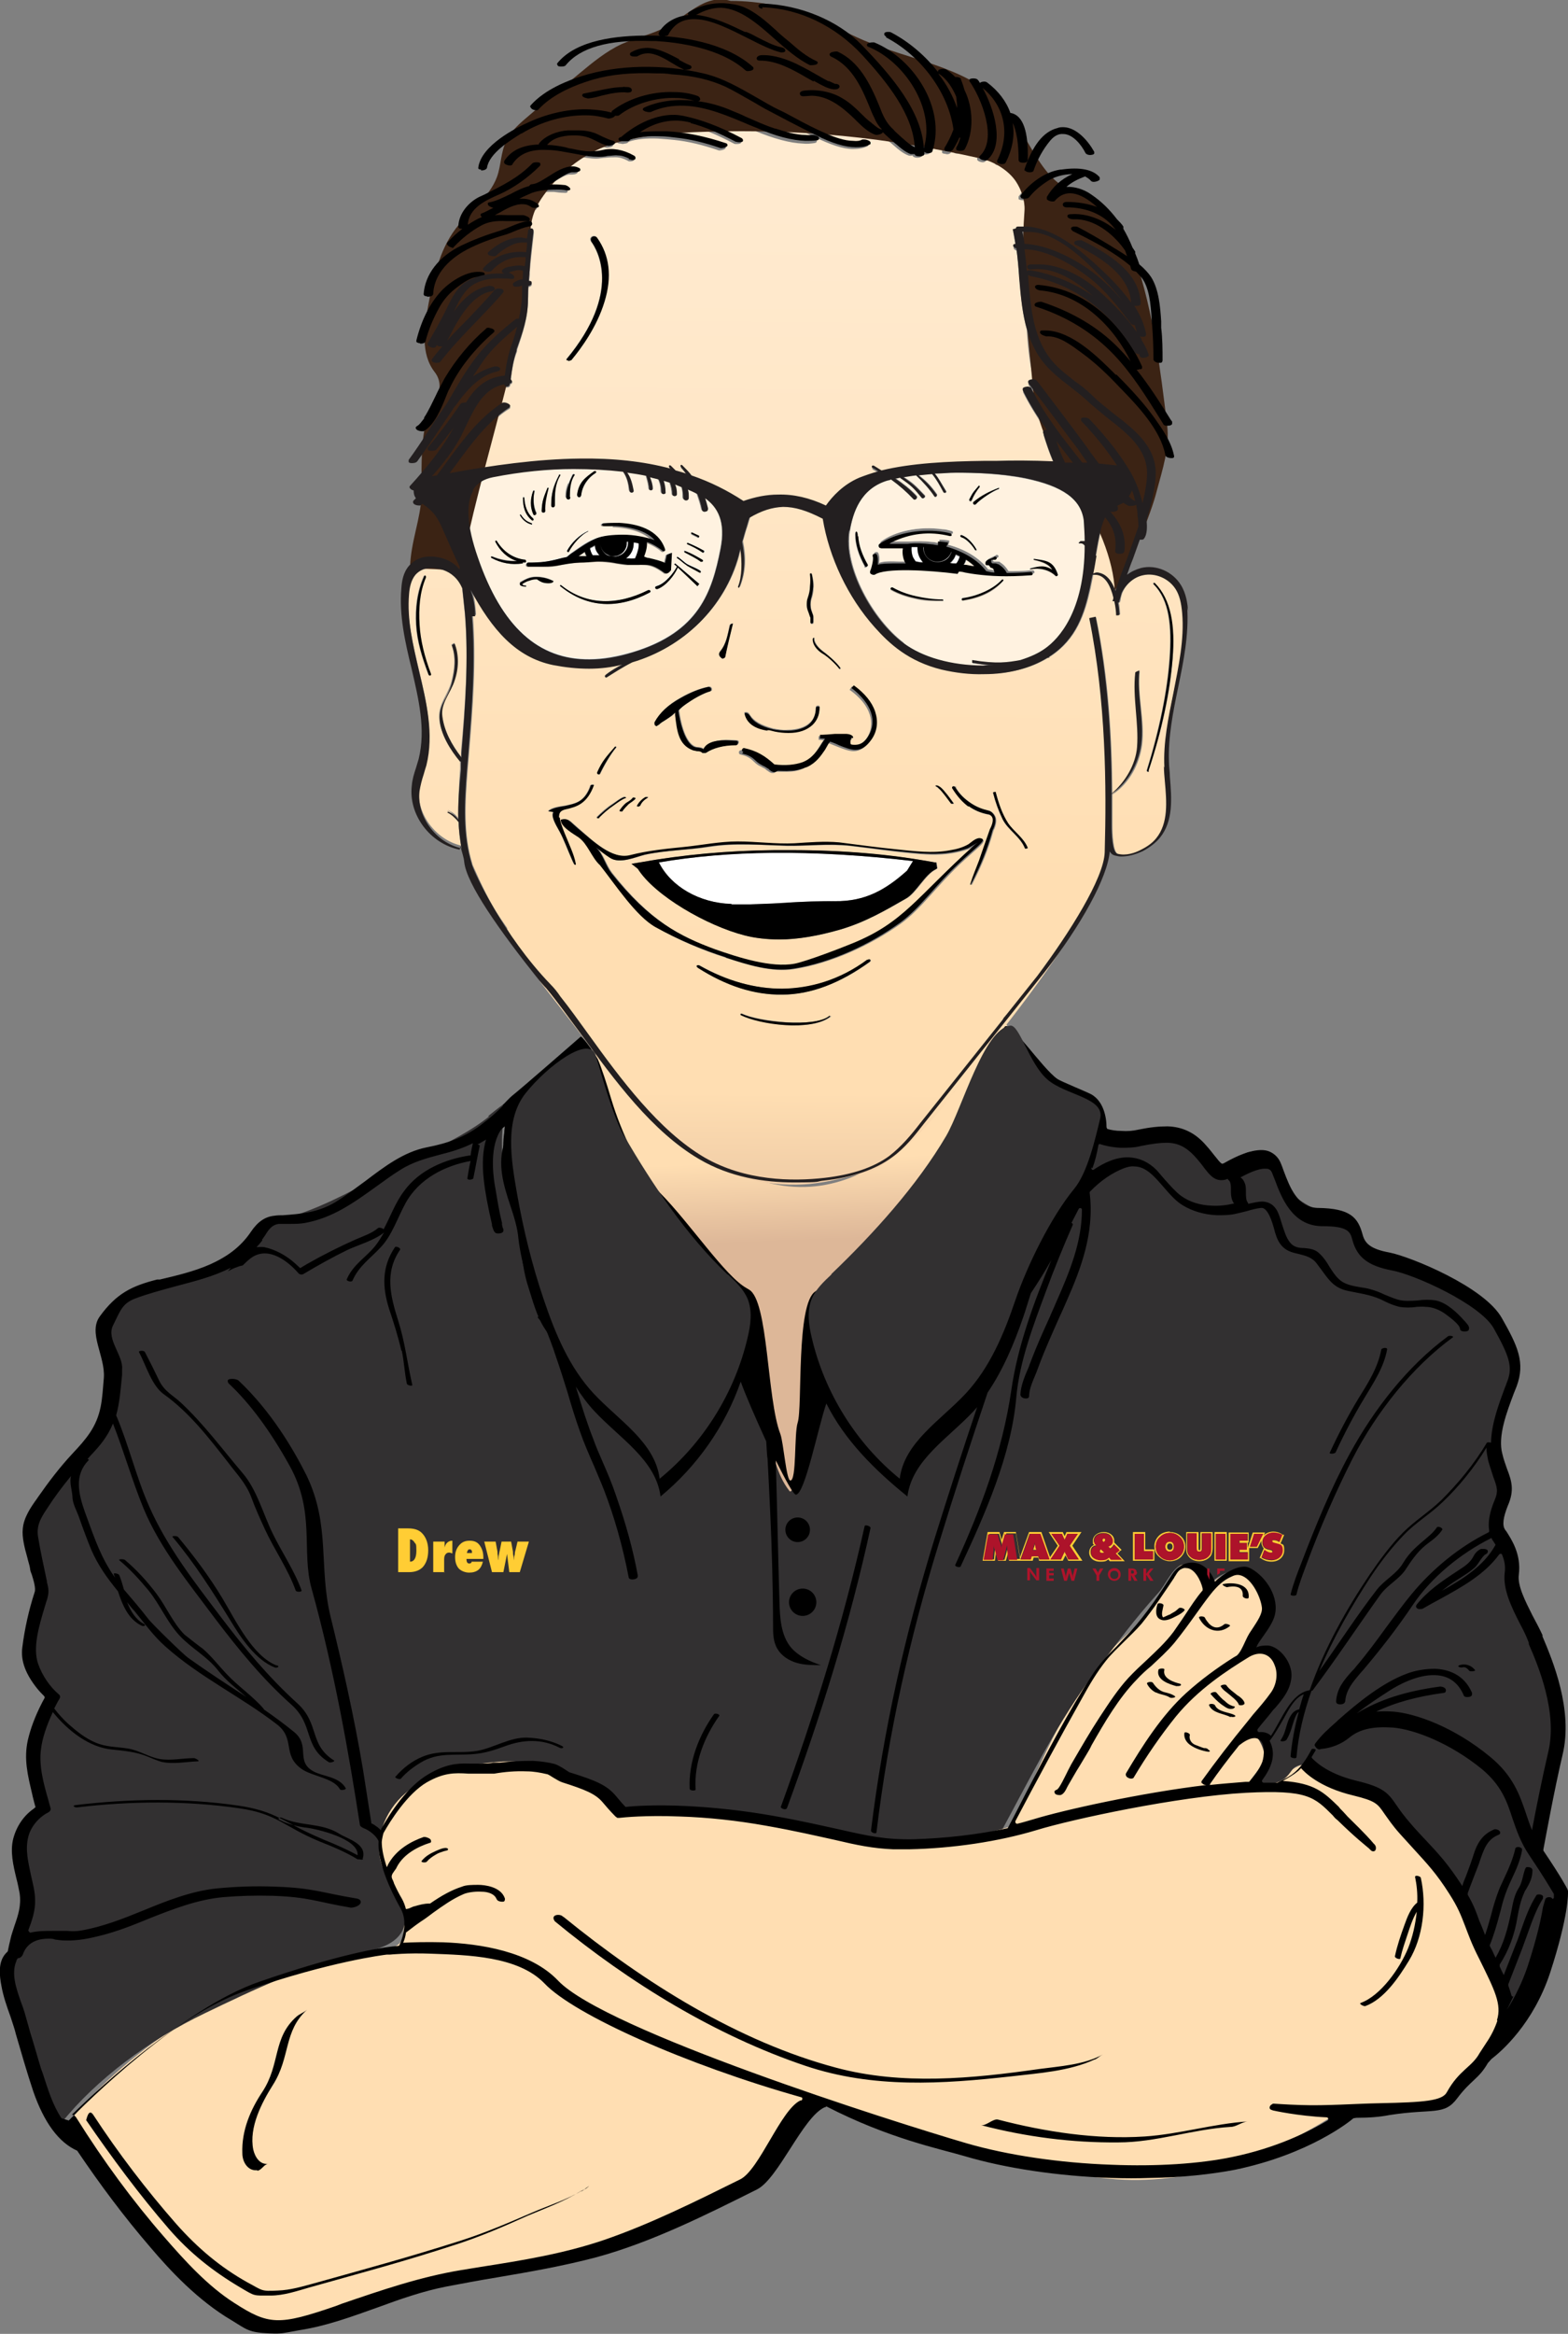 <svg xmlns="http://www.w3.org/2000/svg" xmlns:xlink="http://www.w3.org/1999/xlink" viewBox="0 0 344.2 512"><rect x="0" y="0" width="344.2" height="512" fill="#808080" stroke="none"/><defs><linearGradient id="linear-gradient" x1="175.9" y1="183.7" x2="179.5" y2="272" gradientUnits="userSpaceOnUse"><stop offset="0" stop-color="#ffebd1"></stop><stop offset=".6" stop-color="#ffdeb2"></stop><stop offset=".8" stop-color="#ffdeb2"></stop><stop offset="1" stop-color="#ddb798"></stop></linearGradient><linearGradient id="linear-gradient-2" x1="98.4" y1="32.3" x2="108.4" y2="351.7" gradientTransform="translate(-.4 -2.9) rotate(2.2) scale(1 1)" xlink:href="#linear-gradient"></linearGradient><linearGradient id="linear-gradient-3" x1="170.5" y1="30.1" x2="180.5" y2="349.4" gradientTransform="translate(-.4 -2.9) rotate(2.2) scale(1 1)" xlink:href="#linear-gradient"></linearGradient><linearGradient id="linear-gradient-4" x1="183.9" y1="52.7" x2="191.1" y2="281.4" gradientTransform="translate(-.4 -2.9) rotate(2.2) scale(1 1)" xlink:href="#linear-gradient"></linearGradient><linearGradient id="linear-gradient-5" x1="245.1" y1="27.7" x2="255.1" y2="347.1" gradientTransform="translate(-.4 -2.9) rotate(2.2) scale(1 1)" xlink:href="#linear-gradient"></linearGradient><linearGradient id="linear-gradient-6" x1="175.4" y1="29.9" x2="185.4" y2="349.3" gradientTransform="translate(-.4 -2.9) rotate(2.2) scale(1 1)" xlink:href="#linear-gradient"></linearGradient></defs><g><g id="Layer_1"><g><path d="M142.6,290.8c2.2,9.1,3.2,18.6,6.2,27.4,3,8.9,8.5,17.5,17,21.5,2.8,1.3,5.9,2.1,8.9,1.6,3.1-.5,5.8-2.2,8.3-4.1,13.7-10.2,23.3-24.8,32.6-39.2,4.1-6.3,8.2-12.7,10.4-19.8,5.2-16.7.2-38.6-5.6-55.1-4.8,7.6-11.6,18.4-18,24.6-9.9,9.5-20.8,15.1-34.1,11.7-8.4-2.1-16.6-5.3-22.3-11.4-3.3-3.5-17.2-18.9-17.2-18.9,0,0,12,53.6,13.9,61.5Z" fill="url(#linear-gradient)"></path><path d="M15.8,465c4.6,8.3,9.1,16.7,14.9,24.3,5.8,7.6,12.8,14.3,21.3,18.6,2.6,1.3,5.3,2.4,8.2,2.6,2.5.2,5-.2,7.4-.8,6.4-1.5,12.5-4.1,18.8-6.1,19.2-6.1,39.9-7.3,58.5-15.2,4.3-1.8,8.9-2.6,13.1-4.8,3-1.5,6-3.1,8.2-5.6,1.5-1.7,2.5-3.6,3.7-5.5,2.6-4.3,5.5-8.4,8.9-12.1,2.4.7,5.1,1.8,7.4,2.7,15.3,5.9,31.2,10.4,47.4,13.4,3.8.7,7.6,1.3,11.5,1.6,17.4,1.2,34.7-5.4,49.3-15.1,5.3.6,11.3.8,16.6,0,1.4-.2,2.8-.5,4-1.2,1.3-.7,2.3-1.9,3.2-3,3.2-3.7,6.3-7.4,9.5-11.1.8-.9,1.6-1.8,2.1-2.9,1.3-2.7.6-5.9-.3-8.7-1.6-4.9-4-9.5-6.4-14-1.9-3.5-3.8-6.9-5.8-10.3-3.2-5.6-7.3-10.8-11.6-15.6-1.1-1.2-2.2-2.4-3.6-3.2-1.7-1-3.8-1.3-5.7-2.1-2.8-1.3-5.2-4-8.3-4.1-2.6-.1-4.8,1.6-7,3-2.1,1.4-4.7,2.8-7.2,1.9.8-1.9,2.6-3.4,3.5-5.3.9-1.9.4-4.8-1.6-5.2-1.2-.2-2.7.3-3.3-.7,3.2-3.7,6.1-7.8,8.5-12,1.1-1.9-.4-4.5-2.1-5.9s-4-1.8-6.1-1.1c2.4-2.3,4.3-5.4,4.3-8.8,0-3.4-2.2-6.9-5.5-7.4-2.2-.4-4.6.7-5.9,2.5-1.2-1.6-2.6-3.1-4.1-4.4-.3-.3-.7-.5-1.1-.6-.6,0-1.2.4-1.6.8-2.6,2.6-3.7,6.4-5.8,9.3-1.9,2.6-4.5,4.5-6.8,6.7-11.4,10.6-17.6,26.7-23.9,40.9-5.8,2-10.9,1.9-16.5,3.4-3.2.9-6.4,0-9.7.2-3.2.2-6.4-.5-9.5-1.2-14.4-3.2-29.2-5-44-5.5-2.4,0-4.9-.1-7.2-1.2-1.7-.8-3.1-2.1-4.5-3.2-5.5-4.3-12.5-6.7-19.5-6.8-4.3,0-8.5.8-12.7,2-3.7,1-7.3,2.4-10.2,4.8-2.9,2.4-6.4,8.6-6.1,12.4.5,7.2,6.5,11,6.1,18.3,0,1.2-.4,2.5-1.5,3.1-.5.3-1.1.3-1.6.4-6.4.8-15.1,4.1-21.4,5.3-8.4,1.6-13.5,4.6-20.8,9.1-10.2,6.3-19.9,14-27.6,23.2Z" fill="#ffdeb2"></path><path d="M107.4,244.9c-4,3.2-8.6,5.5-13.2,7.8-5.4,2.7-10.8,5.4-16.1,8.1-3.5,1.8-7,3.5-10.7,4.9-2.4.9-4.9,1.7-7.2,2.9-2.1,1.1-4,2.6-6,4-6.1,4.3-12.9,7.6-20.1,9.7-2.2.6-4.5,1.2-6.4,2.6-3.4,2.6-4.4,7.3-4.4,11.6s.8,8.7-.3,12.8c-2.1,8-12.1,14.9-14.9,22.7-1.2,3.5.5,5.7.5,9.4,0,7.8-2.4,15.1-2.4,23,2.8,3.4,4.5,8.8,3.5,13.1-1,4.3-2.5,8.7-1.8,13,.3,2,1.1,3.9,1,5.9-.1,2.2-2.8,3.4-3.5,5.5-2.2,6.4,1.5,14.3-.3,20.8-.9,3.1-2.6,6-3,9.3-.3,2.7.3,5.3.9,7.9,1.2,4.9,2.3,9.9,3.5,14.8s3.8,8.7,7,11c7.6-9.5,19.3-18.2,31.4-24,11-5.3,22.1-10.6,34-13.2,3.8-.8,8.4-1.9,9.7-5.6,1.7-4.5-2.9-8.7-4.6-13.2-2.2-5.7.4-12.4,5-16.3,4.6-4,10.7-5.7,16.7-6.5,5.6-.7,8.6-.8,14,.8,5.4,1.6,13.2,5,16.1,9.9,2.9-1.9,8.7-.7,12.1-.4,12.2.7,22.6,2.8,34.7,4.9,12.1,2.1,25.7,2.6,37.5-.9,6.5-12,12.2-23.6,20.4-34.5,4.9-6.5,8.3-11.2,13.8-17.3,1.4-1.5,3.2-5.7,5.2-6.1s6.3,2.6,5.7,4.6c2.2-2.6,6-4.3,8.9-2.6s4.6,6.8,3.3,10c-1.1,2.6-3.8,4.6-4,7.4,3-1.4,7.1.7,7.5,4,.7,4.9-5.2,8.1-7.1,12.7,4,2,5.2,8.2,2.1,11.5,2.1,1,5.2.4,6.7-1.3.7-.7,1.1-1.7,2-2.1,2.2-1.2,4.5,1.1,6.7,2.3,2.5,1.4,5.7,1.2,8.3,2.5,1.9.9,3.3,2.4,4.7,3.8,12.9,13.8,22.5,30.6,27.8,48.8,5-5.5,7.6-13,9.4-20.2.7-2.9,1.1-6.1,0-8.9-.6-1.5-1.7-2.8-2.5-4.2-3.1-5.5-1.9-12.4-.1-18.5,1.8-6.1,4.1-12.3,3.2-18.5-.4-2.4-1.2-4.8-2-7.1-3.4-9.3-6.7-18.6-10.1-27.9-.8-2.2-1.6-4.4-1.7-6.6-.2-3.1,1-6.2.8-9.4-.1-2.8-1.2-5.4-1.3-8.2-.2-6.4,4.8-12.1,4.1-18.5-.4-3.7-2.8-7-5.6-9.5-4.3-4-9.8-6.7-15.5-7.8-3.6-.7-7.7-2.2-10.3-4.9-2.2-2.2-3.6-5.1-6.2-6.9-1.6-1.1-3.6-1.7-5.4-2.5-4.1-1.8-7.6-4.9-9.9-8.7-1.1-1.8-2.4-4-4.4-3.9-1.3,0-2.4,1.1-3.5,1.9-1.3.9-2.8,1.3-4.3,1.4-1.6-2.3-3.7-4.6-6.3-5.7-1.2-.5-2.5-.6-3.7-.7-4.8-.3-9.8.3-14.2-1.5-.3-.1-.6-.2-.9-.2-.2,0-.3.2-.5.3-1.4,1.4-1.7,3.5-2.2,5.4-.7,2.5-1.8,4.9-2.9,7.3-2,4.3-4.1,8.6-6.1,13-9.5,20.1-29.8,20.7-49,31.9-1.9,1.1-6.3,23-7.7,21.3-5.7-7.2-3.3-19.2-9.6-23.5-6.9-4.6-21.6,7-28.4,2.3-1.9-1.3-3.9-2.4-5.7-3.7-5.6-4-9.6-10-11.8-16.5-1-2.9-2.2-5.7-2.9-8.7-.9-3.8-1-7.7-1.9-11.5-.7-2.9-1.9-5.7-2.4-8.7-.3-2-.4-4-.4-5.9,0-2.8.1-5.7,1.5-8.2s-.9-.8-4.6,2.2Z" fill="#323031"></path><path d="M164.9,291.9c.2-1.2.4-2.4.3-3.7-.3-2.1-1.8-3.8-3.3-5.4-7.6-8.2-15.9-15.9-21.7-25.5-4.3-7.1-7-15-10-22.7-.4-1-.8-2.1-1.7-2.8-2-1.6-12.7,7.3-14.4,9.1-3.3,3.5-4,8.8-3.5,13.6.5,4.8,2.2,9.4,3,14.1.8,4.5.9,9.1,2.3,13.5,1,3.1,1.9,6.7,3.7,9.4,4.3,6.5,4.4,7.7,11.1,11.6,2.5,1.5,8.4,7.2,11,8.4,2,1,8.2,7.7,10.3,7.9,3.2.4,10.4-14.8,10.9-17.7.6-3.3,1.2-6.6,1.8-9.9Z"></path><path d="M186.1,296.6c-1.2,5.3,1.4,10.7,1.4,16.2,0,.8,0,1.7.2,2.4s.9,1.5,1.7,1.5c.7,0,1.3-.4,1.8-.9,3.7-2.9,7.4-5.8,11-8.7,1.6-1.2,3.2-2.5,4.7-3.8,7.2-6,13.6-13.1,18.9-20.8,1.3-2,2.6-4,3.5-6.2.5-1.1.9-2.4,1.9-3.1,0-3.4,1.1-6.8,3-9.5.8-1.2,1.7-2.2,2.5-3.4,1.1-1.7,1.9-3.6,2.6-5.6.7-2,1.3-4,1.8-6,.3-1.1.5-2.2.2-3.3-.3-1.4-1.4-2.4-2.5-3.3-1.6-1.4-3.4-2.6-5.4-3.1s-4.4,0-5.8,1.5c-.6.7-1,1.6-1.4,2.4-1.9,4.4-3.7,8.8-5.4,13.3-1.6,4.2-3.1,8.5-5.5,12.2-1.6,2.4-3.5,4.6-5.4,6.8-4.2,4.8-8.4,9.5-13.3,13.6s-2.6,1.3-3.7,2.2c-2.2,1.8-4.4,4.1-6.8,5.6Z"></path><path d="M97.9,405.4c-.8,0-1.6.4-2.3.7-1.1.5-2.2,1.1-3,2.1-.4.4.9.5,1.1.2.5-.6,1.2-1.1,1.9-1.5.6-.4,1.3-.6,1.9-.8,0,0,.6-.1.3-.1.8,0,.7-.6,0-.6Z"></path><path d="M254.8,355.3c1.1.5,2.5-.3,3.5-.8.6-.3,1.3-.7,1.7-1.2.3-.3-.9-.8-1.2-.5-.2.2-.5.4-.7.6-.4.3-.9.5-1.3.8-.2,0-1.5.7-1.5.6-.5-.6,0-1.9.1-2.6.1-.4-1.1-.7-1.3-.3-.4,1.2-.6,2.9.7,3.4Z"></path><path d="M270,356.7c.2-.2-.9-.6-1.2-.4-1.2,1-2.3,1-3.4-.1-.3-.4-.7-.8-.9-1.3-.2-.4-1.4-.4-1.3,0,1.4,2.8,4.4,3.8,6.8,1.8Z"></path><path d="M269.3,348.2c1.4-.3,3.7-.4,3.5,1.9,0,.5,1.2.8,1.3.4.3-3.2-3.6-3.4-5.5-3-.7.1.5.7.8.7Z"></path><path d="M269.8,371.7c.7.6,1.4,1.1,1.9,1.8,0,0,.2.3.2.4,0,.3,1.2.3,1.3-.2,0-.7-1.2-1.6-1.6-1.8-.8-.7-1.8-1.3-2.4-2.2-.2-.3-1.5,0-1.2.3.4.7,1.2,1.2,1.8,1.7Z"></path><path d="M268.1,373.9c.6.4,1.3,1,2,1,.3,0,.7,0,.9-.3.2-.2-.1-.3-.3-.3.2,0-.2,0-.3-.1-.6-.2-1.1-.6-1.5-1-.7-.5-1.3-1.2-1.9-1.9-.3-.3-1.5.1-1.2.4.7.8,1.5,1.6,2.3,2.2Z"></path><path d="M270.2,376.6c.4.2,1.5,0,.7-.4-1.2-.6-3.5-.6-4.2-2.1-.2-.4-1.4-.4-1.3,0,.8,1.8,3.3,1.8,4.7,2.6Z"></path><path d="M265.3,383.9c-.2-.3-.5-.4-.8-.4.3,0-.2,0-.2,0-.7-.2-1.3-.5-1.9-.7-.8-.3-1.5-1.2-1.2-2.2,0-.4-1.2-.8-1.2-.4-.2,1.2.6,2.2,1.4,2.7,1,.7,2.5,1.2,3.8,1.4.2,0,.5,0,.3-.3Z"></path><path d="M258.2,369.9c.3,0,.7,0,.9-.1.2-.1.2-.3,0-.4-1.2-.3-4-1.1-3.5-3.1.1-.4-1.2-.3-1.3,0-.6,2.3,2.5,3.2,3.9,3.6Z"></path><path d="M253.8,371.3c1,.5,2.1.5,3,1.1.3.2,1.5,0,1.1-.3-.7-.5-1.6-.7-2.4-.9-1-.3-1.8-1.1-2.4-2-.2-.4-1.5-.2-1.3.2.4.8,1.1,1.5,1.9,1.9Z"></path><path d="M53.2,323.1c-4.5-5.3-8.4-10.6-13.4-15.3-1.8-1.7-3.7-2.5-4.9-5-1-2.1-2-4.1-3.1-6.2-.2-.4-1.4-.3-1.3,0,1.6,3,2.8,7.4,5.5,9.3,5.6,4,9.9,9.6,14.2,15.1,1.8,2.4,3.7,4.3,4.9,7.3.9,2.5,2,4.9,3.1,7.3,2.1,4.5,5,8.6,6.7,13.3.1.4,1.4.4,1.3,0-1.6-4.4-4.3-8.3-6.3-12.4-2.2-4.5-3.5-9.7-6.7-13.4Z"></path><path d="M88.2,296.3c.5,2.4.6,4.8,1.1,7.2,0,.4,1.3.7,1.2.3-1.1-4.8-1.6-9.4-3.1-14.1-1.7-5.4-3-10.5.4-15.5.3-.4-.9-.9-1.1-.6-2.9,4.3-2.8,8.7-1.3,13.5,1,3,2,6.1,2.7,9.2Z"></path><path d="M285.7,342.8c-.9,2.3-1.8,4.6-2.4,7,0,.3,1.2.4,1.3,0,.5-2.2,1.5-4.7,2.3-6.9,2.9-7.8,6.3-15.6,10-22.9,5.3-10.3,13.1-20.1,22-26.6.4-.3-.9-.5-1.1-.2-8.7,6.4-16.1,15.8-21.5,25.7-4.1,7.5-7.5,15.8-10.6,23.9Z"></path><path d="M293.2,318.6c1.9-4.1,4-8.1,6.3-11.9,1.9-3.2,4.3-6.7,5-10.7,0-.5-1.2-.3-1.3.1-.7,3.9-3,7.5-5,10.7-2.3,3.8-4.4,7.8-6.3,11.9-.2.3,1.1.3,1.3-.1Z"></path><path d="M172.7,396.8c7.4-20.1,13.8-40.5,18.4-61.6,0-.4-1.2-.8-1.3-.4-4.7,21.1-11.1,41.5-18.4,61.6-.1.3,1.1.8,1.3.3Z"></path><path d="M128.2,480.4c-.1,0-.2.2-.4.3,0,0,.2-.1.4-.3Z"></path><path d="M127.7,480.7s0,0,0,0c.1-.1.3-.2.5-.4,0,0,0,0,0,0-3.5,2.2-7.7,3.5-11.4,5.1-5.1,2.2-10.2,4.4-15.5,6.1-11.6,3.7-20.5,6.1-32.3,9.4-2.6.7-5.2,1.5-8,1.6-3.8.2-3.3,0-6.7-1.8-5.9-3.3-10.9-7.5-15.6-12.8-6.5-7.4-12.7-15.5-18.2-23.9-1.1-1.7-1.5,1.1-1.6,1.1,5.7,8.3,11.7,16.4,18.2,23.9,4.6,5.3,9.7,9.3,15.6,12.8,3.4,2,2.8,1.8,6.7,1.8,2.9,0,5.8-1,8.6-1.8,11.7-3.3,20.5-5.6,32.1-9.4,5.3-1.7,10.6-4,15.7-6.3,3.8-1.6,7.9-3.1,11.5-5.3,0,0,.1,0,.2-.1,0,0,0,0-.1,0,0,0,.1,0,0-.1Z"></path><path d="M128.2,480.4c.3-.2.5-.4.8-.5-.2.1-.3.2-.5.3,0,0-.1,0-.2.1,0,0,0,0-.1.1Z"></path><path d="M128.4,480.2s0,0,.1,0c.4-.3.8-.6.8-.6-.1,0-.5.3-.9.6Z"></path><path d="M127.8,480.7s0,0,0,0c0,0,0,0,0,0,0,0,0,0,0,0Z"></path><path d="M240.3,451.8s0,0,.1,0c.6-.3,1.1-.8,1.7-1.1-4.1,2.3-9.6,2.6-14,3.2-14.7,2.1-30.1,3.6-44.6-.3-21.4-5.7-42-18.6-59.7-33,0,0-.2-.1-.3-.2-.6-.6-2.8-.4-1.7,1.1,16.5,13.6,35.4,25.1,55,31.7,14.9,5,30,4,45.3,2.3,5.9-.7,12.6-1.1,18.2-3.7Z"></path><path d="M219.1,465c-1.1-.3-2.7,1.5-3.8,1.2,9.9,2.6,20.1,3.9,30.2,3.8,8.3,0,16.3-2.9,24.6-3.4,1.3,0,2.5-1.1,3.8-1.2-7.6.5-15,2.8-22.6,3.3-10.7.7-21.8-1-32.2-3.7Z"></path><path d="M56.5,476.2c.8,0,1.5-1.4,2.3-1.5-1.7.2-2.8-1.4-3.2-3.1-1-4.9,1.9-10.4,4.3-14.2,3.9-6.1,2.3-11.8,7.5-16.5-.7.6-1.6.9-2.3,1.5-5.3,4.7-3.5,10.4-7.5,16.5-2.6,3.9-4.6,8.5-4.4,13.5,0,2,1.3,3.9,3.2,3.7Z"></path><path d="M310.6,411.6c.4,1.9.6,3.8.5,5.8,0,0,0,0,0,0-1.4,1.1-2.2,3.2-2.8,4.9-.8,2.2-1.6,4.5-2.1,6.9,0,.4,1.2.8,1.2.4.4-1.8,1-3.5,1.6-5.3.5-1.5,1.1-3.4,2-4.9-.3,2.8-.9,5.5-1.9,8-1.8,4.4-6,10.4-10.4,12-.5.2.7.8,1,.7,4.1-1.5,7.3-6.2,9.6-10,3.1-5.1,3.9-12.2,2.6-18.1,0-.4-1.3-.7-1.2-.3Z"></path><path d="M60.8,365.4c-5.3-2-9-9.8-12-14.8-2.9-4.8-6.2-9.2-9.7-13.4-.2-.3-1.5-.3-1.2,0,4.8,5.7,8.8,12,12.8,18.5,2.3,3.8,5.5,8.5,9.6,10.1.5.2,1.3-.2.4-.5Z"></path><path d="M79.6,407.8c1.1-3.3-3.2-4.3-5.1-5.5-4-2.5-8.5-1.6-12.6-3.5-.2-.1-.5-.1-.6,0,1,.5,2,1,3.1,1.6,1.1.3,2.2.5,3.2.6,1.6.2,11.2,2.3,10.9,6-2.4-1.3-4.9-2.4-7.4-3.4-2.8-1.2-4.9-2.2-6.7-3.2-1-.3-2-.6-2.9-1.1-.5-.2-.4-.4-.2-.5-2.4-1.2-5-2.1-9.1-2.7-11.7-1.7-23.9-1.5-35.6-.1-.9.1-.2.6.4.5,11.7-1.4,23.8-1.5,35.5.2,8.4,1.2,9.7,4,17.7,7.3,2.8,1.1,5.7,2.3,8.3,3.9,0,0,.2,0,.4,0,.3.1.7.1.8,0Z"></path><path d="M86.8,389.7c-.3.3.9.8,1.2.5,1.2-1.4,2.8-2.6,4.3-3.5,3.9-2.4,7.7-1.5,11.8-1.9,2.4-.2,4.5-.9,6.7-1.7,4-1.5,8.1-1.7,12,.3.5.3,1.3,0,.5-.4-2.4-1.2-5-1.7-7.6-1.8-3.8-.1-7.2,2.2-10.9,2.9-4.2.7-8-.4-12.1,1.3-2.2.9-4.3,2.5-5.9,4.4Z"></path><path d="M152.7,392.6c-.4-5.9,2-11.7,5.2-16.2.2-.3-1-.7-1.2-.3-3.2,4.5-5.6,10.4-5.3,16.3,0,.5,1.3.5,1.3.2Z"></path><path d="M321,365.8c.6-.2,1.1.2,1.5.7.2.3,1.5.1,1.3-.1-.8-1.1-2.2-1.5-3.4-1.1-.8.3.3.6.6.5Z"></path><g><path d="M173.2,198c3.5-.2,6.8-.4,10.1-.3,6.8.1,11.2-2.5,15.9-6.7l1.3-2.1c-11-1.3-21.5-1.9-31-1.8-8.8,0-17.2.8-24.8,2.1,2.6,5.3,8.8,8.9,16,9.2,1.3,0,2.6,0,3.9,0,3,0,5.8-.2,8.6-.3Z" fill="#fff"></path><g><path d="M202.6,123.4c0,0-.2-.2-.2-.3-.8-.9-1.1-2-1-3.1,0,0,0,0,0,0-.4,0-.9,0-1.3,0,0,.8.1,2,.5,2.5l.4.6c.5.1.9.2,1.3.2h.3Z" fill="#fff"></path><path d="M205.4,123.5c.8,0,1.7-.2,2.3-.7.5-.4.8-.9,1-1.5,0,0,0,0-.1,0-.4,1.3-1.7,2.2-3.1,2.1,0,0-.1,0-.2,0-1.6-.2-2.8-1.6-2.6-3.1,0,0,0,0,0-.1,0,0-.1,0-.2,0,0,0,0,.1,0,.2,0,.8.2,1.6.7,2.2.5.6,1.3,1,2.2,1.1Z" fill="#fff"></path><path d="M208.5,123.7c.5,0,.9,0,1.4.1.4-.5.6-1.1.8-1.6-.3-.1-.6-.3-.9-.4-.2.7-.7,1.4-1.3,1.9,0,0,0,0,0,0Z" fill="#fff"></path><path d="M137.4,122.5c.2,0,.4,0,.6,0,0,0,.1,0,.2,0h0c.4,0,.8,0,1.2,0l.3-.7c.3-.8.6-1.8.5-2.6-.4,0-.8-.1-1.1-.2,0,0,0,.1,0,.2,0,1.1-.4,2.1-1.2,2.9-.1.1-.3.3-.5.4Z" fill="#fff"></path><path d="M129.5,120.3c.1.6.3,1.1.6,1.6.3,0,.5,0,.8,0,.2,0,.4,0,.7,0-.5-.6-.9-1.4-1-2.1-.4.2-.8.4-1.1.6Z" fill="#fff"></path><path d="M134.8,122.1s0,0-.1,0c-1.5,0-2.8-1.3-2.8-2.8,0,0,0,0,0,0,0,0,0,0-.1,0h0c0,.8.3,1.5.9,2.1.3.3.6.5.9.6.5,0,1,.1,1.5.2.7,0,1.4-.4,1.8-.9.6-.6.9-1.3.9-2.1,0-.1,0-.2,0-.3,0,0-.2,0-.3,0,0,.1,0,.3,0,.4,0,1.5-1.3,2.8-2.8,2.8Z" fill="#fff"></path></g><g><g><g><path d="M98.3,178c-.2,0,0-.4.2-.2,1,.5,1.5.9,2.1,1.7,0-3.5.1-7.1.4-10.9v-1.9c0,0,0,.1-.1.1-2.1-2.6-4.4-6.2-4.5-9.5-.1-3,2-5,2.7-7.8.7-2.7,1-5.5,0-8.1,0,0,.6-.3.6-.4.9,2.6.8,5.6,0,8.1-.9,2.5-3.1,5-2.7,7.8.4,3.3,2.1,6.4,4.2,9.1v-1.1c.9-10,1.7-20.4.8-30.6-.2-1.9-.4-3.8-.6-5.7-.5-1.1-1.1-2-1.9-2.7-1.3-1.2-3.2-1.9-5-1.8-1.4,0-2.6.6-3.4,1.5-1,1.2-1.3,2.9-1.4,4.2-.5,5.6.9,11.4,2.2,16.9,1.6,6.8,3.3,13.8,1.6,20.6-.2.7-.4,1.4-.6,2-.4,1.2-.7,2.4-.9,3.6-.7,5.5,3.6,11.3,9.2,12.6-.3-1.9-.5-3.7-.6-5.7-.7-.8-1.5-1.6-2.4-2.1ZM94,147.9c-1.4-3.7-2.5-7.3-2.7-10.9-.2-3.6.2-7.2,1.7-10.6.2-.3.6-.2.4.2-1.4,3.3-1.6,6.8-1.4,10.3.2,3.5,1.1,7.1,2.5,10.8.1.4-.4.6-.5.2Z" fill="url(#linear-gradient-2)"></path><path d="M115.8,52.6s0,0,0,0v-.2c0-.5.1-1,.2-1.5,0-.3.3-.6.7-.5s.3,0,.4.2c0,.1.1.3.1.4-.3,2.9-.7,5.8-.9,8.7h0c0,0,0,0,0,0v.3c0,.6-.1,1.3-.2,1.9.3,0,.5.2.6.3,0,.1,0,.3,0,.4-.1.2-.4.3-.7.4,0,.9,0,1.9-.1,2.9,0,3.9-1.2,7.3-2.4,10.9v.3c-.8,2-1.1,4-1.4,6.3.2.1.4.3.3.6,0,.1-.1.3-.4.3v.2c0,.3-.3.5-.6.5s-.4,0-.5-.2c0,0-.1-.2-.1-.3-.4,0-.8.2-1.2.4-.3,1.7-.7,3.4-1.1,5,.6-.4,1.1-.8,1.7-1.2.1,0,.3-.1.5-.1.4,0,1.2.3,1.3.7,0,.2,0,.3-.2.4-1.5.9-2.8,2-4,3.2-.8,3.4-1.7,6.7-2.8,10.1,7.4-1.2,15-2,22.4-2.1,7.3,0,13.9.7,19.9,2.2,0,0-.2-.2-.2-.2-.4-.3,0-.7.3-.4.4.3.7.6,1,1,.8.2,1.6.5,2.3.7-.3-.5-.7-1-1.1-1.4-.3-.3,0-.7.3-.4.8.8,1.4,1.5,2,2.2,4.1,1.4,7.9,3.3,11.4,5.6,2.7-.9,5.2-1.4,7.6-1.4,3.4,0,6.9.8,10.5,2.4,1.4-2,3.8-4.5,7.3-6,1.3-.6,2.7-1,4.2-1.4-.4-.3-.8-.5-1.3-.8-.3-.2-.1-.8.4-.4.6.3,1.1.7,1.6,1,6.4-1.6,14.6-2,22.7-2.1.8,0,1.7,0,2.6,0,3.6,0,7.8,0,12.4.1-.9-2-1.6-4.2-2.2-6.1,0-.1,0-.3,0-.4.2-.2.5-.3.8-.3-2.2-3.2-3.9-5.9-5.3-8.7,0-.1,0-.3,0-.4.2-.3.9-.5,1.2-.4s.6.2.7.4c.5,1.1,1.1,2.1,1.7,3.1-.2-.6-.3-1.2-.5-1.8-.6-.8-1.2-1.6-1.9-2.5,0-.1-.1-.3,0-.4.2-.4,1-.4,1.1-.3s0,0,0,0c-.8-3.8-1.3-7.7-1.5-11.5-1-3.6-1.3-7.3-1.6-11.1-.2-2.1-.4-4.2-.6-6.2-.4-.1-.7-.4-.7-.6,0,0,0-.4.5-.4,0,0,0,0,0,0-.2-1.1-.4-2.1-.6-3.2l.7-.2s0,0,0,0c0-.1,0-.4.5-.4.6,0,1.2,0,1.8,0s.9,0,1.4.1c0-2.6,0-5.1-.7-7.5-.3.3-.5.6-.7.8-.2.3-.8.4-1.2.3s-.6-.1-.6-.3c0,0,0-.3,0-.5.5-.7,1.2-1.4,1.9-2-.7-1.7-1.6-3.2-3-4.5-.6-.5-1.2-1-1.8-1.4-.1.3-.2.5-.4.8-.2.3-.6.4-.9.3s-.8,0-1-.4c0-.1,0-.3,0-.4.2-.4.4-.9.6-1.3-.4-.2-.9-.4-1.4-.6-.3.7-.7,1.3-1.3,1.8-.1.1-.3.2-.6.2s-1.1-.2-1.2-.6c0-.2,0-.3.1-.4.5-.5.9-1,1.2-1.7-.4-.2-.8-.3-1.2-.4-.9-.3-1.7-.6-2.6-.8-.2.6-.4,1.1-.7,1.6-.2.4-.9.4-1.1.4s-.7,0-.8-.3c0-.1,0-.3,0-.4.3-.6.6-1.2.8-1.8,0,0-.1,0-.2,0-.4.8-.8,1.5-1.3,2.3-.2.3-.8.4-1,.3s-.7,0-.9-.3c0-.1,0-.3,0-.4.5-.8.9-1.6,1.3-2.4-1.1-.3-2.1-.6-3.2-.8,0,1.2-.3,2.3-.7,3.5-.1.4-.7.5-1.1.5s-.6,0-.7-.3c0,.2,0,.3,0,.5,0,.1,0,.2-.2.3-.3.2-.7.2-.9.2-.5,0-.9-.2-1-.5-.3.1-.7.1-.9,0-1.1-.4-2.2-1.3-3.1-2.1-.2-.2-.5-.4-.7-.6-.8-.6-1.6-1.3-2.3-2.1,0,0,0,0,0,0,0,.5-1.1.7-1.4.6h-.1c-1.5-.4-3.1-1.9-4.2-3,0,0-.1-.1-.2-.2-4.8-.5-9.5-.8-14.3-.9.2.1.5.2.7.4,2.4,1.3,4.9,2.6,7.5,3.7,1.2.5,3.5,1.4,5.5,1.4s1.5,0,2-.3c.1,0,.2,0,.4,0,.4,0,1.3.3,1.4.7,0,.2,0,.3-.2.4-.9.4-1.9.6-3.1.6-2.3,0-5.1-1-8.6-2.7-3.1-1.5-5.8-2.9-8.3-4.2-2.7,0-5.3,0-8,0,.3.1.5.2.8.3,2.1,1,4.2,1.9,6.4,2.6h.1c2,.6,4.4,1.4,6.6,1.5s1.1,0,1.6,0c0,0,.1,0,.2,0,.3,0,1.1.2,1.2.7,0,.2,0,.4-.6.5-.7.1-1.6.2-2.4.1h0c-2.9-.1-6.5-1.1-10.6-2.8l-1.5-.7c-1.6-.7-3.3-1.4-5-2.1-2.7,0-5.4.2-8,.3,3.5.9,7.1,2.4,11.2,4.5.3.2.4.4.3.5,0,.3-.4.4-1,.4h0c-.2,0-.5,0-.6-.1-3.8-2-6.9-3.3-9.9-4.1-3.7-1-7.5-.3-11.1,2.1,1.5-.2,3.2-.3,5.1-.2s.5,0,.8,0c4.1.2,8.5,1.1,12.9,2.6.4.1.4.4.4.5,0,.4-1,.6-1.3.6s-.2,0-.2,0c-3.5-1.2-6.8-2-9.8-2.3-.9-.1-2.2-.2-3.6-.3-2.6-.1-4.7.1-6.4.7l-.2.2c-.1.1-.4.2-.7.2-.2.1-.6.1-.8,0-.5,0-.8-.1-.9-.4,0-.1,0-.3.3-.5,0,0,.1,0,.2,0h0s0,0,0,0c1.8-1.6,3.8-2.9,5.8-3.7-4,.4-7.9,1.2-11.5,2.7.6.2,1.1.5,1.7.8.8.4,1.5.8,2.3.9.4,0,.5.4.4.5,0,.5-1.1.6-1.4.6h-.1c-.9-.2-1.7-.6-2.5-1-.7-.4-1.4-.7-2.2-.9-.3.2-.6.3-.9.5-1,.6-1.9,1.2-2.7,1.9,0,0,.2,0,.3,0,1.4.3,2.8.6,4.1.6s1.9,0,2.8-.3c2.1-.5,4.5,0,6.8,1.2.3.2.5.4.4.6,0,.3-.5.4-.8.4s-.4,0-.7-.2c-.8-.4-1.6-.7-2.5-.7s-1.4,0-2.2.1c-.7,0-1.4.2-2.1.2-1.4,0-2.8-.3-4.2-.5l-1.1-.2c-.6-.1-1.1-.2-1.7-.3-1.9,1.7-3.5,3.7-4.9,5.9.3-.2.5-.3.8-.5,1.7-1.1,3.5-2.3,5.3-2.2s.9.1,1.3.3c.4.2.4.4.4.5-.1.5-1.3.5-1.3.5-.1,0-.2,0-.3,0,0,0-.1,0-.2,0-.9,0-2.6,1.1-3.9,2-.4.3-.8.5-1.1.7,1.2,0,2.3,0,3.4.1.3,0,1.2.5,1.2.9,0,0,0,.4-.7.3-.8,0-1.6-.1-2.3-.2-1.6,0-3,0-4.1.3-.4.7-.7,1.4-1,2.2.4.2.7.4,1.1.7.3.2.3.4.2.5-.1.3-.6.3-.8.3-.3,0-.7,0-.9-.2,0,0,0,0-.1,0-.3.7-.5,1.4-.8,2.2.4.2.7.4.7.7,0,0,0,.4-.5.4-.2,0-.4,0-.6,0,0,0,0,0,0,.1.2,0,.5-.1.7-.1.7-.1,1,.2,1,.5,0,.2-.2.6-.8.7-.4,0-.8.2-1.3.3-.2.8-.4,1.6-.6,2.3.2,0,.4,0,.5,0,.4,0,.8,0,1.2.2ZM124.3,78.8c12.4-14.8,6.7-24.1,5.4-25.9-.2-.3-.2-.6,0-.8.2-.4,1-.5,1.3,0,2.7,3.8,3.3,8.5,1.6,14-1.7,5.6-5.2,10.3-7.1,12.6-.1.2-.3.2-.5.3-.1,0-.2,0-.3.1l-.2-.2h0s0,0,0,0l-.2-.2s0,0,0,0Z" fill="url(#linear-gradient-3)"></path><path d="M213.8,233.6c1.8-2.3,3.3-3.8,6.9-8.5,13.5-17.3,21.6-30.4,21.9-38.1.4-14.3.3-33.1-3.4-51.3l1.4-.3c2.8,13.3,3.5,26.8,3.6,38.8,3-2.5,5.3-6.4,5.6-10.2.4-5.4-1-10.9-.5-16.3,0-.2.9-.3.9-.5-.6,5.4,1.2,11,.5,16.3-.6,4.2-2.8,8.4-6.5,10.8,0,0,0,0,0,0,0,2.2,0,4.3,0,6.4h0s0,.5,0,.5c0,1.5.1,5.9,1.3,6.2,1.9.5,3.8-.2,5.2-.9,1.4-.7,2.5-1.6,3.3-2.5,2.7-3.3,2.3-8,1.9-12.5,0-1.1-.2-2.3-.2-3.3-.2-5.6.9-11.2,2-16.5,1.2-5.7,2.4-11.6,1.9-17.3-.2-2.3-.6-3.9-1.4-5.2-1.3-2.1-3.7-3.4-6.1-3.3-.2,0-.5,0-.7.1-.7.2-1.5.4-2.2.8-1.2.7-2.2,1.8-2.8,3.2-.2.5-.3,1-.4,1.4,0,0,0,0,0,.1,0,0,0,0,0,0,0,.2-.1.5-.2.7h-.2c.2.8.2,1.7.3,2.5,0,.1-.1.2-.3.2,0,0-.2,0-.2,0,0,0,0,0,0,0h-.2s0,0,0,0c0-.6-.1-1.7-.4-3h-.4c0-.3,0-.6.2-.8-.6-2.4-1.8-5-4-5-.2,0-.4,0-.6,0,0,0,0,0,0,0-.2,1-.4,2-.6,3-1.2,5.4-3,11.1-8.8,14.9,0,0-.1,0-.2.1,0,0,0,.2,0,.2-.1,0-.2,0-.3,0-3.7,2.3-8.5,3.5-13.9,3.5-3.1,0-6.3-.3-9.3-1-7.4-1.8-11.6-5.7-14.7-9.3-5.8-6.6-10-15.3-11.4-23.8-3.5-1.9-6.1-2.7-8.7-2.6-2.4,0-4.7.8-7.4,2.3-.3.9-.5,1.8-.8,2.6-.3.9-.5,1.8-.8,2.7.7,3.4.7,6.6-.6,9.9-.1.3-.4,0-.3-.1.9-2.3.9-5.6.5-8.3-.1.5-.3,1-.4,1.6-3.1,11.3-12.1,20-23.3,23.3,0,0,0,0,0,0-2.2,1.1-4,2.3-5.6,3.3-.3.2-.6-.3-.3-.5,1.1-.8,2.3-1.5,3.7-2.3-2.4.5-4.8.8-7.3.9-2.6,0-5.3-.2-7.9-.8-8.3-1.7-13.4-7.8-18.1-16.5.6,1.6.9,3.6,1,5.7h-.7c.8,10.1,0,20.3-.8,30.1l-.3,3.6c-.6,7.6-1,14.4,1,20.9,0,.2.2.5.4,1,1.3,2.9,3.2,7.2,5.8,11s1.2,1.7,1.4,2.3c2.3,4.2,6,10.1,9,13.8,8,10.2,10.8,14.1,11,14.5.7,1.1,7.3,9,8.9,11s6.8,6.7,11.7,9.9,11.9,5.9,16.6,6.5c9.3,1.3,15.1-.8,21.6-2.3s17.4-14.8,17.9-15.6c1.4-2.2,5.7-7.5,6.1-8ZM253.4,128c3.7,3.7,4.5,9.5,4,16.6-.5,7.1-2.3,15.6-5.3,24.6-.1.3-.5,0-.4-.2,2.8-9,4.5-17.4,5-24.5.5-7,0-12.8-3.5-16.3-.2-.2,0-.4.2-.3ZM209.8,172.7c1,1.8,2.3,2.8,3.5,3.6,1.2.8,2.4,1.3,3.8,1.6.6.1,1.1.6,1.4,1.2.3.6.3,1.4-.2,2.7l-.2.4c-1.2,4.3-2.5,7.5-4.7,11.8-.2.3-.3,0-.2,0,.7-1.9,1.4-3.5,1.9-5.1.8-2.2,1.5-4.4,2.4-6.9l.2-.4c.4-1.1.5-1.7.3-2.2-.2-.4-.6-.6-1.1-.7-1.4-.3-2.8-.8-4-1.7-1.3-.9-2.5-2.2-3.5-4-.1-.4.3-.6.6-.3ZM205.8,172.4c.7.2,1.3.9,1.7,1.4.7.8,1.3,1.6,1.9,2.5,0,.1-.5.1-.6,0-.4-.5-.8-1.1-1.2-1.6-.5-.6-.9-1.2-1.5-1.7-.1-.1-.3-.2-.4-.3,0,0-.2,0,0,0-.4-.1,0-.3.2-.2ZM178.5,140.2c0-.2.3-.4.3-.2-.1.7.6,1.9,1.9,2.9,1.6,1.2,3.3,2.8,3.8,3.6.2.2-.2.4-.2.2,0-.1-2-2.4-3.8-3.4-2.1-1.5-2-3.1-2-3.1ZM177.4,131.4c.3-.9.4-1.7.5-2.6,0-.9,0-1.7,0-2.6,0-.3.3-.4.4,0,.2.9.4,1.8.3,2.7,0,.9-.2,1.8-.5,2.7-.1.4-.2.9-.1,1.4,0,.5.2,1,.3,1.4.2.4.3.7.3,1.1,0,.4,0,.7,0,1.1,0,.4-.8.4-.6,0,0-.3,0-.6,0-.9,0-.3-.2-.6-.3-.9-.2-.5-.3-1.1-.4-1.6,0-.5,0-1.1.2-1.6ZM163.5,156.3c0,0,.1-.1.2-.1.3,0,.7.1.9.6.9,1.4,2.5,2.3,5.1,3,1,.2,2.1.4,3.2.3,2.1,0,3.9-.6,4.9-1.6.9-.8,1.3-2,1.3-3.4,0-.2.2-.3.4-.3.1,0,.2,0,.3,0,0,0,0,.1.1.2,0,1.6-.5,2.8-1.5,3.8-1.3,1.2-3,1.8-5.3,1.8-.9,0-1.9,0-3-.3-.4,0-.8-.1-1.2-.2h-.5c-2.8-.5-4.5-1.7-5-3.6,0,0,0-.2,0-.3ZM163,164.4h0c1.4.3,2.6.8,3.6,1.3,1.1.6,2.2,1.4,3.1,2.3,2.4.3,4.5.2,6.2-.5,1.6-.6,2.7-1.6,3.9-3.6.3-.5.6-1,1-1.5-.3,0-.6-.1-.9-.1h-.2s0-.2,0-.2c0,0,0-.1,0-.2,0-.2,0-.3,0-.4,0,0,.1,0,.2,0,0,0,.1,0,.2,0,.5,0,1.7,0,2.9-.2.3,0,.6,0,.8,0,.5,0,1-.1,1.5,0,.7,0,1.6.3,1.7.8h0c0,0-.1.2-.1.2h-.1s0,0,0,0c0,0,0,0-.1,0-.1,0-.2,0-.2.2-.1.6,0,1.2,0,1.2.3,0,.6.1.9.1,1.1,0,2-.6,2.9-1.9,1-1.6,1.2-3.4.6-5.2-.6-1.9-2.1-3.7-4.3-5.3h-.1c0-.1.5-.8.5-.8h.1c2.3,1.8,3.9,3.7,4.6,5.8.7,2.1.5,4.2-.7,6-1,1.6-2.2,2.4-3.6,2.4-1.1,0-2.3-.5-3.6-1-.7-.3-1.3-.5-2-.8-.2.3-.5.7-.7,1-.1.2-.3.5-.4.7-.8,1.3-1.9,2.7-3.8,3.7h-.3c0,.1,0,.1,0,.1-1,.5-2.3.8-3.6.8-.9,0-1.7,0-2.7,0-.2.2-.4.3-.7.3-.4,0-.7-.2-1.1-.5-.2-.1-.3-.2-.5-.4-.3-.2-.6-.3-.9-.5-.5-.2-1-.5-1.6-1.1-1-1-1.8-1.3-3-1.6-.2,0-.3-.2-.3-.5,0-.2.2-.4.4-.4ZM158.1,142.9c1.3-1.7,1.6-3.5,2-5.5,0-.4.3-.6.7-.6-.5,2.4-1.2,4.8-1.6,7.3,0,.2-.5.4-.6.4-.7-.4-1-1-.5-1.6ZM143.9,158.2c1.1-2,2.9-3.7,5.6-5.2,2.1-1.2,4.2-2,6.2-2.4.3,0,.5.2.6.5,0,.3,0,.5-.3.5-1.2.4-3.1,1.3-4.7,2.4l-.3.2c-.8.5-1.5,1-1.9,1.6.3,2.4,1.2,6.6,3.2,7.8.3.2.7.3,1.1.3.4,0,.9.2,1.2.4.6-1.3,2.2-1.9,4.8-2,.7,0,1.5,0,2.4.1.3,0,.4.2.4.4,0,.2-.2.6-.4.6h-.2c-2.6,0-4.9.6-6.5,1.7,0,0-.2,0-.3,0-.1,0-.3,0-.4,0-.4-.3-.8-.3-1.2-.4-.3,0-.6,0-.9-.2-3.2-1.2-3.5-4.4-3.9-7.7,0-.2,0-.4,0-.6,0,0-.1.1-.2.2-.3.3-.7.7-1.1.9-.3.2-.6.4-.9.6-.5.3-1,.6-1.3.9-.1.1-.2.2-.3.2-.2,0-.4-.1-.5-.3-.1-.2-.2-.4,0-.6ZM141.7,174.8c.1,0,.8,0,.6.1-.7.4-1.4,1-1.7,1.8,0,.2-.7,0-.6,0,.3-.8,1.1-1.4,1.8-1.9ZM137.6,176.1c.4-.3,1-.7,1.3-1.1.1-.1.7,0,.6.2-.4.5-1,.8-1.5,1.2-.5.5-1,1-1.4,1.6,0,.1-.7,0-.6-.2.4-.6.9-1.3,1.5-1.7ZM137.3,175c-.7.2-1.9,1.1-2.6,1.6-1.1.8-2.2,1.7-3.2,2.7-.1.1-.7,0-.6,0,1.1-1.1,2.3-2.2,3.6-3,.8-.5,1.6-1.2,2.4-1.5.2,0,.7,0,.3.2ZM131.2,169.4c1.1-2.6,2.1-3.6,3.9-5.6.1-.1.3,0,.2.2-1.2,1.4-2.7,4-3.5,5.7-.2.5-.7.1-.6-.3ZM125.9,189.4c-.2-.3-.3-.6-.5-1.1-.8-1.8-1.8-4.4-2.6-5.9-1.1-2-1.9-3.4-1.4-4.3,0,0-1.2-.1-1.1-.2.9-.9,2.8-1,3.8-1.2,1.9-.4,4.1-.6,5.4-4.2,0-.2.1-.3.4-.4h.4c-1.4,4.2-3.9,4.8-5.9,5.3-1.5.3-1.6,1-1.7,1.8,0,1,2,5.6,2.5,6.9.4,1,.8,2.1,1,3.2,0,.4-.2.3-.4,0ZM131.9,189.8c-1.8-1.6-2.7-4.7-4.7-6.1-1.1-.8-4-2.4-3.9-3.9,0,0,0,0,0,0,0,0,0,0,0,0,0,0,0,0,0,0,0,0,0,0,.1,0,.3,0,1.2-.2,1.9.4.3.3.9.8,1.7,1.5,3.3,2.9,7.5,7,11.5,6,3.9-1,7.9-1.4,11.9-1.8,3.9-.4,7.8-1.2,11.7-1.2,4.2,0,8.3.6,12.5.4,3.3-.1,6.6-.5,9.8-.1,4.1.4,8.2,1,12.3,1.5,3.9.4,8.2,1,12.2.2,1.3-.3,2.7-.6,3.9-1.3.7-.5,1.3-1.1,2.1-1.3.3,0,.8,0,1,.2.3.7-1.7,2-5.2,5.3-5,4.7-8.5,9.8-12.9,13-6.6,4.7-15.2,8.7-23.4,10-4.9.8-10.2-.9-14.8-2.4-5.3-1.7-10.6-3.9-15.4-6.7-4.3-2.4-8.9-9.3-12.3-13.6ZM171.8,218.2c-6.3,0-12.4-2-18.4-5.8-.8-.5-.1-.8.2-.6,6,3.4,12.2,5.2,18.2,5.1,6,0,12.5-1.8,18.7-6.3.5-.4.9.1.5.4-6.5,4.7-12.9,7.1-19.2,7.2ZM182.3,223.1c-4.2,3.2-15.3,1.6-19.5-.4-.2,0-.1-.4.2-.3,3.6,1.7,15.9,3.1,19.2.5.2-.1.3.1.1.2ZM225,186.2c-1-2.6-3.7-4-4.9-6.4-.9-1.8-1.6-3.8-2.1-5.8,0-.2.6-.3.6-.1.6,2.3,1.4,4.7,2.7,6.7,1.3,1.9,3.5,3.2,4.3,5.4,0,.1-.6.3-.6.1Z" fill="url(#linear-gradient-4)"></path><path d="M245.9,121.5c-.2,0-.7,0-.9-.3,0-.1-.1-.2-.1-.4.4-3.1-.6-5.3-2.2-7.3-.4.8-.8,1.7-1,2.8-.4,1.6-.7,3.5-1.1,5.6-.2,1.2-.4,2.5-.7,3.9,0,0,0,0,.1,0,.3,0,.7-.2.8-.2,2,.2,3.3,1.9,4,4.1,0,0,0-.2,0-.2.4-1.2.8-2.4,1.3-3.7,0-1.4,0-2.9-.2-4.3,0,0,0,0-.1,0Z" fill="url(#linear-gradient-5)"></path><path d="M174.7,211.5c2.6-.5,10.1-3.4,12.5-4.4,11.4-4.6,14-10,27-21.6,1.8-1.2-.9.5-1.6.8-1.2.4-2.4.7-3.6.9-3,.5-6.1.3-9.1,0-4.4-.4-8.8-1.1-13.2-1.6-4.6-.5-9.1,0-13.8,0-5.8-.2-11.4-.7-17.1.2-4.7.7-9.4.7-14.1,1.7-2.1.5-5.5,2.1-7.6.7-1.1-.7-2.1-1.5-3.1-2.3,0,0,0,0,0,0,1.5,1.5,2.1,3.9,3.4,5.6,8.4,10.7,15.1,14.1,23,17,4.8,1.8,12.2,4.1,17.4,3.2ZM140.1,190.6l-1.4-1.1,1.8-.3c9.5-1.7,19.4-2.6,29.6-2.7,1.2,0,2.4,0,3.6,0,11.7,0,22,1,31.6,2.7h.3c0,0,.2,1.3.2,1.3l-.3.2c-2.4,1.2-4.3,5.2-6.5,6.4-4.7,2.7-9,5.2-14.4,6.8-4.9,1.4-9.4,2.2-13.4,2.2-2.7,0-5.3-.3-7.7-.9-8.2-2.1-19.8-8.8-23.4-14.6Z" fill="url(#linear-gradient-6)"></path></g><g><g><path d="M213.9,124.3c-.6-.5-1.2-1-1.8-1.4-.1.4-.3.7-.5,1.1.1,0,.3,0,.5,0,.7.1,1.3.2,1.9.3Z" fill="#fff"></path><path d="M198.4,141.1c4.3,3.2,10.9,5.1,17.6,5h0c.8,0,1.5,0,2.3-.1-1.3,0-2.9-.2-4.8-.5v-.6c5.5.9,7.9.6,10.7,0,0,0,0,0,0,0,2.1-.6,4-1.5,5.5-2.6,2.7-2,8.5-8,8.5-22.5-.2-.3-.5-.6-.9-.6-.1,0-.2,0-.4,0h0s0,0,0,0h0c0-.1.1-.2.2-.2,0,0,.2-.1.3-.2.1,0,.3,0,.4,0,.1,0,.3,0,.4,0,0-1.4,0-2.9-.2-4.5-.6-4.7-4.7-7.6-12.9-9.3-5.5-1.1-11.3-1.3-15.2-1.3-1.6,0-3.2,0-4.7.2.9,1,1.3,1.9,2.5,3.8.2.4-.3.6-.5.3-.9-1.5-1.5-2.9-2.5-4-1,0-2,.1-3,.2,1.5,1.2,2.5,2.1,4,4.2.2.3-.3.7-.5.4-.9-1.4-2.5-3.2-4-4.6-1,.1-1.9.2-2.8.4,2.1,1.4,2.3,1.6,4.6,4,.4.4-.3.9-.6.5-1.7-2-2.2-2.6-4.5-4.2,0,0-.1-.1-.2-.2-.4,0-.7.1-1.1.2,1.6,1.1,3.2,2.3,4.6,3.8.5.5-.3,1.1-.6.7-1.5-1.6-3.1-3-4.9-4.3-.2,0-.5.1-.7.2-6.1,1.7-7.7,7.1-8.4,11.1-1.4,8,5.1,19.5,11.8,24.6ZM220.2,127.5c-2.2,2.5-5.2,3.8-8.8,4.3-.4,0-.5-.5,0-.5,3-.4,6.7-1.9,8.5-4,.2-.2.5,0,.3.2ZM226.2,124.8c1.9-.4,3.1-.7,4.8.3-.8-1.3-2.3-1.8-4-2.2-.2,0,0-.3,0-.2,2.6.4,4.1.5,5.2,3.4,0,.2-.4.5-.5.3-1.4-1.3-3.6-1.9-5.5-1.5-.2,0-.2-.2,0-.2ZM219.3,107.3c-1.3.4-4.2,2.3-5.1,3.4-.3.3-.7-.2-.4-.5,1.6-1.5,3.4-2.4,5.5-3.1v.2ZM212.8,109.6c.7-1.6,1-1.8,2.1-2.9l.2.2c-.7.8-1.4,2-1.8,3-.1.3-.6.2-.5-.2ZM211.2,117.5c1.3.4,2.6,2,3.2,3.1.1.2-.1.3-.3.1-.6-.9-1.9-2.4-2.9-2.8-.5-.2-.3-.6,0-.5ZM189.8,124.3c-1.3-2.4-2.1-4.7-2.1-7,0-.9.4-.9.5.5.1,2.1.9,4.2,2.1,6.3.2.3-.4.6-.6.3ZM191.9,125.7c-.2,0-.5-.2-.6-.4,0-.1,0-.3,0-.4.3-.6.8-2.6.6-3.2,0-.1,0-.3,0-.4.1-.1.3-.2.5-.2,0,0,.1,0,.2,0,0,0,.1.1.2.2.3.7.3,1.4.2,2,0,0,0,0,0,0,0,0,0,.1,0,.2.8-.4,2.7-.4,4.5-.3.6,0,1.2,0,1.6,0-.6-1-.8-2.5-.6-3.5h-4.7c-.2.1-.3,0-.4,0-.1,0-.2-.2-.2-.3,0-.2,0-.4.2-.6,3.1-2.3,8.5-3.4,13.4-2.7.7,0,1.4.2,2.1.4.2,0,.3.2.3.4,0,.1-.2.3-.4.2-4.5-1-8.7-.6-12.8,1.4-.3.2-.4.3-.4.3,0,0,0,0,.2,0,1.3,0,2.6,0,3.8,0,1.6-.1,3.3-.1,5.1.1.5,0,1,.2,1.5.3,0-.1,0-.2,0-.4,0-.1,0-.3,0-.4.7,0,1.4,0,2.2.2,0,0,0,0,0,.1,0,.3-.1.6-.3.8,3.8,1,6.9,2.9,8.8,5.4.8.1,1.3.2,1.8.3,0-.5-.2-.9-.6-1-.1,0-.2-.2-.4-.3-.1-.1-.2-.3-.3-.3,0,0-.1,0-.2,0-.2,0-.3,0-.4-.1-.2-.3,0-.6,0-.7.3-.3.6-.4,1-.6.3-.1.5-.2.8-.4.2-.2.6,0,.6.2,0,0,0,.3-.3.4-.2,0-.4,0-.5,0-.2,0-.4,0-.4,0,0,0,0,.2,0,.5,0,.3.2.3.5.3.1,0,.3,0,.5,0,.3,0,.5,0,.6.2.8.5,1.3,1.1,1.8,1.9,1.3,0,2.7,0,5.3-.2.2,0,.4.2.4.4,0,.1,0,.3-.3.3-5.6.4-8.7.2-12.1-.2-.8,0-1.6-.2-2.5-.4-.4,0-.8-.1-1.3-.2-6.1-.8-16-1.4-18.2.2-.1,0-.2.1-.4,0ZM196,129c1.6.9,3.3,1.5,5.1,1.9,1.8.4,3.8.8,5.8.7.2,0,.2.3,0,.3-2.1,0-4.1,0-6-.5-1.9-.4-3.7-1-5.3-1.9-.3-.2,0-.6.4-.4Z" fill="#fff"></path></g><g><path d="M126.9,122.1c.1,0,.2,0,.3,0,.5,0,1,0,1.5,0-.2-.3-.3-.6-.4-.9-.5.3-1,.7-1.5,1Z" fill="#fff"></path><path d="M104.8,122.2c5.3,15.2,13.3,22.5,24.6,22.4h0c2.9,0,6.2-.6,9.6-1.6,14.4-4.4,17.3-13.2,19.1-22.6,1.2-6-.6-9.2-3.5-11.2.2.6.4,1.3.6,2.1,0,.4-.1.7-.4.8-.3.1-.8,0-.9-.4-.2-1-.6-2.2-1-3.4-.7-.4-1.4-.7-2.1-1,.1.5.2,1.1.2,1.8,0,.4-.3.6-.6.6-.3,0-.6-.3-.6-.6,0-.7,0-1.5-.3-2.3-.5-.2-1-.4-1.5-.6.2.6.4,1.3.4,2.1,0,.6-1,.6-1,0,0-.7-.2-1.6-.5-2.5-.4-.1-.9-.3-1.4-.4.2.6.4,1.4.4,2.4,0,.4-.3.5-.5.5-.2,0-.4-.2-.4-.5,0-1-.2-1.9-.6-2.7-.6-.2-1.3-.3-1.9-.5.3.8.5,1.6.6,2.5,0,.6-.7.6-.8,0,0-.7-.3-1.8-.6-2.8-1.4-.3-2.8-.5-4.2-.8.8,1.1,1.2,2.5,1.4,3.9.1.7-.8.8-.9,0-.1-1.4-.5-2.9-1.4-4.1-3.4-.5-7.1-.7-10.9-.7-5.7,0-11.6.7-17.7,1.8-2,.4-3.5,1.3-4.4,2.8-.3.9-.6,1.8-.9,2.7-.5,2.9.2,6.9,1.9,12ZM121.3,127.6c-.4.4-1.8.4-2.5,0-.7-.3-.9-.6-1.1-.6-.5,0-1.1.1-1.6.3-.5.2-1,.4-1.5.7h0c-.1,0-.1.1,0,.2.1,0,.3.2.8.2.1,0,.1.2,0,.2-.4,0-1.6,0-1.3-.8h0c0-.1.1-.2.2-.2h0c.5-.3,1.1-.6,1.6-.8.5-.2,1.1-.3,1.7-.3.6,0,1.2,0,1.9.2.6.1,1.1.3,1.7.6.2,0,0,.2,0,.3ZM142.6,130c-6.8,3.6-13.6,3.5-19.6-1.4-.2-.1,0-.4.2-.2,5.6,4.5,12.4,4.4,19,1.1.4-.2.9.3.4.5ZM151.9,116.9l1.5.7c.2,0,0,.5-.2.4l-1.4-.7c-.2-.1,0-.4.1-.3ZM151,119.1c1.2.5,2.4,1,3.5,1.7.3.2,0,.6-.3.4-1-.7-2.1-1.3-3.3-1.8-.2-.1-.1-.4.1-.3ZM150.4,120.9c1.3.6,2.6,1.2,3.7,1.9.3.2,0,.6-.3.4-1.1-.8-2.4-1.4-3.6-2.1-.2-.1,0-.4.2-.3ZM148.8,122.2c.7.5,1.3,1.1,2.1,1.6.9.5,1.9.8,2.8,1.4.2.2,0,.6-.2.4-.9-.6-1.8-1-2.7-1.5-.8-.5-1.3-1.1-2.1-1.6-.1,0,0-.3.2-.2ZM148.6,124.3l-.6-.5.2-.2,5.3,4.5-.4.5-4.3-4.1c-.8,1.8-2.6,4-4.4,4.7-.6.2-.8-.4-.3-.6,2-.6,3.9-3.1,4.5-4.3ZM134.6,115.5c-.8,0-1.6,0-2.3,0-.3,0-.4-.2-.4-.3,0-.2.1-.3.3-.3,1.2-.1,2.3-.1,3.4,0,3.8.1,8.6,1.3,10.1,5.8,0,.1,0,.2,0,.3,0,0,0,0,0,0-.1.2-.4.2-.6,0-.6-.6-2.3-1.6-3.4-1.9.1.8,0,1.9-.6,3.2.3,0,.6.2,1,.3,1.3.3,2.9.7,3.6,1.1l.4-1.7h0c0-.1,0-.2,0-.2l1-.4s0,0,.1,0c0,0,0,0,0,.1l-.2,3.7s0,0,0,0c0,0-.4.7-.9.7s-.3,0-.4-.1c-1.9-1.4-3-1.7-4.2-1.8s-.9,0-1.4,0c-.7,0-1.5,0-2.5,0-.7,0-1.5-.2-2.3-.3-1-.2-2.1-.3-3.2-.4s-.9,0-1.3,0h-.1c-1.2,0-2.4.2-3.6.2-1.8,0-3.4.4-5,.7-1.3.3-2.7.2-4.2.2-.7,0-1.3,0-2.1,0-.2,0-.4-.2-.4-.4,0-.2.2-.5.4-.5,2.5,0,4-.2,6-.7.7-.2,1.5-.3,2.2-.4.4-.3.9-.6,1.3-1,1.7-1.2,3.4-2.5,5.1-3.1,1.5-.6,3.6-.9,5.9-.8,2.4,0,4.8.5,6.9,1.3-2.2-2.7-7.3-3.1-8.8-3.1ZM124.5,120.8c.9-1.7,2.8-3.6,4.6-4.3,0,0,.1.1,0,.1-1.6.7-3.5,2.9-4.2,4.4-.1.3-.5,0-.4-.2ZM130.4,103.4c.3-.2.7.1.3.4-1.6,1.1-2.8,2.8-3.1,4.7-.1.9-1,.7-.9-.1.4-2.5,1.7-3.6,3.7-5ZM124.8,106.1c.2-.6.5-1.2.8-1.9.2-.4.6-.1.4,0-.9,1.3-1.1,3.2-1,4.7,0,.6-.9.5-.9,0,0-1,.2-2,.6-2.9ZM122.6,104.2c.1-.2.4-.1.3,0-1.1,2-1.2,4-1.1,6.6,0,.5-.8.6-.8,0,0-2.7.4-4.2,1.7-6.6ZM120.1,107.2c.1-.3.4-.3.3,0-.5,1.6-.9,3.1-.7,5,0,.4-.8.4-.8,0,0-2.3.5-3.1,1.2-4.9ZM117.1,107.7c0-.2.3-.1.3,0-.4,1.5-.3,3.4.4,4.8.1.3-.4.5-.6.2-.8-1.6-.7-3.5-.1-5.1ZM115.1,109.3c0,1.6.6,3.4,1.9,4.4.3.3,0,.7-.3.4-1.5-1.3-1.8-2.9-1.9-4.8,0-.3.3-.3.3,0ZM114.4,113c.7,1,1.3,1.4,2.3,1.8.2,0,0,.4-.1.3-1-.3-1.9-1-2.4-1.9-.1-.2,0-.4.2-.1ZM108,122c1.7.7,3.6,1.1,5.5,1-2.2-.7-3.8-2.3-4.8-4.3,0,0,.2-.2.3-.1,1.4,2.3,3.5,3.9,6.3,4.2,0,0,.2.6,0,.6-.2,0-.4,0-.6,0,0,0,.2.2,0,.2-2.4.4-4.8-.1-6.8-1.2-.2-.1-.1-.4.1-.3Z" fill="#fff"></path></g></g></g><g><g opacity=".4"><path d="M214,124.3c-.6-.5-1.2-1-1.8-1.4-.1.4-.3.7-.5,1.1.1,0,.3,0,.5,0,.7.1,1.3.2,1.9.3Z" fill="#ffdeb2"></path><path d="M198.4,141.1c4.3,3.2,10.9,5.1,17.6,5h0c.8,0,1.5,0,2.3-.1-1.3,0-2.9-.2-4.8-.5v-.6c5.5.9,7.9.6,10.7,0,0,0,0,0,0,0,2.1-.6,4-1.5,5.5-2.6,2.7-2,8.5-8,8.5-22.5-.2-.3-.5-.6-.9-.6-.1,0-.2,0-.4,0h0s0,0,0,0h0c0-.1.1-.2.2-.2,0,0,.2-.1.3-.2.1,0,.3,0,.4,0,.1,0,.3,0,.4,0,0-1.4,0-2.9-.2-4.5-.6-4.7-4.7-7.6-12.9-9.3-5.5-1.1-11.3-1.3-15.2-1.3-1.6,0-3.2,0-4.7.2.9,1,1.3,1.9,2.5,3.8.2.4-.3.6-.5.3-.9-1.5-1.5-2.9-2.5-4-1,0-2,.1-3,.2,1.5,1.2,2.5,2.1,4,4.2.2.3-.3.7-.5.4-.9-1.4-2.5-3.2-4-4.6-1,.1-1.9.2-2.8.4,2.1,1.4,2.3,1.6,4.6,4,.4.4-.3.9-.6.5-1.7-2-2.2-2.6-4.5-4.2,0,0-.1-.1-.2-.2-.4,0-.7.1-1.1.2,1.6,1.1,3.2,2.3,4.6,3.8.5.5-.3,1.1-.6.7-1.5-1.6-3.1-3-4.9-4.3-.2,0-.5.1-.7.2-6.1,1.7-7.7,7.1-8.4,11.1-1.4,8,5.1,19.5,11.8,24.6ZM220.2,127.4c-2.2,2.5-5.2,3.8-8.8,4.3-.4,0-.5-.5,0-.5,3-.4,6.7-1.9,8.5-4,.2-.2.5,0,.3.2ZM226.2,124.7c1.9-.4,3.1-.7,4.8.3-.8-1.3-2.3-1.8-4-2.2-.2,0,0-.3,0-.2,2.6.4,4.1.5,5.2,3.4,0,.2-.4.5-.5.3-1.4-1.3-3.6-1.9-5.5-1.5-.2,0-.2-.2,0-.2ZM219.3,107.3c-1.3.4-4.2,2.3-5.1,3.4-.3.3-.7-.2-.4-.5,1.6-1.5,3.4-2.4,5.5-3.1v.2ZM212.8,109.5c.7-1.6,1-1.8,2.1-2.9l.2.2c-.7.8-1.4,2-1.8,3-.1.3-.6.2-.5-.2ZM211.2,117.4c1.3.4,2.6,2,3.2,3.1.1.2-.1.3-.3.1-.6-.9-1.9-2.4-2.9-2.8-.5-.2-.3-.6,0-.5ZM189.8,124.3c-1.3-2.4-2.1-4.7-2.1-7,0-.9.4-.9.5.5.1,2.1.9,4.2,2.1,6.3.2.3-.4.6-.6.3ZM191.9,125.7c-.2,0-.5-.2-.6-.4,0-.1,0-.3,0-.4.3-.6.8-2.6.6-3.2,0-.1,0-.3,0-.4.1-.1.3-.2.5-.2,0,0,.1,0,.2,0,0,0,.1.1.2.2.3.7.3,1.4.2,2,0,0,0,0,0,0,0,0,0,.1,0,.2.8-.4,2.7-.4,4.5-.3.6,0,1.2,0,1.6,0-.6-1-.8-2.5-.6-3.5h-4.7c-.2.1-.3,0-.4,0-.1,0-.2-.2-.2-.3,0-.2,0-.4.2-.6,3.1-2.3,8.5-3.4,13.4-2.7.7,0,1.4.2,2.1.4.2,0,.3.2.3.4,0,.1-.2.3-.4.2-4.5-1-8.7-.6-12.8,1.4-.3.2-.4.3-.4.3,0,0,0,0,.2,0,1.3,0,2.6,0,3.8,0,1.6-.1,3.3-.1,5.1.1.5,0,1,.2,1.5.3,0-.1,0-.2,0-.4,0-.1,0-.3,0-.4.7,0,1.4,0,2.2.2,0,0,0,0,0,.1,0,.3-.1.6-.3.8,3.8,1,6.9,2.9,8.8,5.4.8.1,1.3.2,1.8.3,0-.5-.2-.9-.6-1-.1,0-.2-.2-.4-.3-.1-.1-.2-.3-.3-.3,0,0-.1,0-.2,0-.2,0-.3,0-.4-.1-.2-.3,0-.6,0-.7.3-.3.6-.4,1-.6.3-.1.5-.2.8-.4.2-.2.6,0,.6.2,0,0,0,.3-.3.4-.2,0-.4,0-.5,0-.2,0-.4,0-.4,0,0,0,0,.2,0,.5,0,.3.2.3.5.3.1,0,.3,0,.5,0,.3,0,.5,0,.6.2.8.5,1.3,1.1,1.8,1.9,1.3,0,2.7,0,5.3-.2.2,0,.4.2.4.4,0,.1,0,.3-.3.3-5.6.4-8.7.2-12.1-.2-.8,0-1.6-.2-2.5-.4-.4,0-.8-.1-1.3-.2-6.1-.8-16-1.4-18.2.2-.1,0-.2.1-.4,0ZM196,128.9c1.6.9,3.3,1.5,5.1,1.9,1.8.4,3.8.8,5.8.7.2,0,.2.3,0,.3-2.1,0-4.1,0-6-.5-1.9-.4-3.7-1-5.3-1.9-.3-.2,0-.6.4-.4Z" fill="#ffdeb2"></path></g><g opacity=".4"><path d="M126.9,122c.1,0,.2,0,.3,0,.5,0,1,0,1.5,0-.2-.3-.3-.6-.4-.9-.5.3-1,.7-1.5,1Z" fill="#ffdeb2"></path><path d="M104.8,122.1c5.3,15.2,13.3,22.5,24.6,22.4h0c2.9,0,6.2-.6,9.6-1.6,14.4-4.4,17.3-13.2,19.1-22.6,1.2-6-.6-9.2-3.5-11.2.2.6.4,1.3.6,2.1,0,.4-.1.7-.4.8-.3.1-.8,0-.9-.4-.2-1-.6-2.2-1-3.4-.7-.4-1.4-.7-2.1-1,.1.5.2,1.1.2,1.8,0,.4-.3.6-.6.6-.3,0-.6-.3-.6-.6,0-.7,0-1.5-.3-2.3-.5-.2-1-.4-1.5-.6.2.6.4,1.3.4,2.1,0,.6-1,.6-1,0,0-.7-.2-1.6-.5-2.5-.4-.1-.9-.3-1.4-.4.2.6.4,1.4.4,2.4,0,.4-.3.5-.5.5-.2,0-.4-.2-.4-.5,0-1-.2-1.9-.6-2.7-.6-.2-1.3-.3-1.9-.5.3.8.5,1.6.6,2.5,0,.6-.7.6-.8,0,0-.7-.3-1.8-.6-2.8-1.4-.3-2.8-.5-4.2-.8.8,1.1,1.2,2.5,1.4,3.9.1.7-.8.8-.9,0-.1-1.4-.5-2.9-1.4-4.1-3.4-.5-7.1-.7-10.9-.7-5.7,0-11.6.7-17.7,1.8-2,.4-3.5,1.3-4.4,2.8-.3.9-.6,1.8-.9,2.7-.5,2.9.2,6.9,1.9,12ZM121.3,127.6c-.4.4-1.8.4-2.5,0-.7-.3-.9-.6-1.1-.6-.5,0-1.1.1-1.6.3-.5.2-1,.4-1.5.7h0c-.1,0-.1.1,0,.2.1,0,.3.2.8.2.1,0,.1.2,0,.2-.4,0-1.6,0-1.3-.8h0c0-.1.1-.2.2-.2h0c.5-.3,1.1-.6,1.6-.8.5-.2,1.1-.3,1.7-.3.6,0,1.2,0,1.9.2.6.1,1.1.3,1.7.6.2,0,0,.2,0,.3ZM142.6,130c-6.8,3.6-13.6,3.5-19.6-1.4-.2-.1,0-.4.2-.2,5.6,4.5,12.4,4.4,19,1.1.4-.2.9.3.4.5ZM151.9,116.9l1.5.7c.2,0,0,.5-.2.4l-1.4-.7c-.2-.1,0-.4.1-.3ZM151.1,119.1c1.2.5,2.4,1,3.5,1.7.3.2,0,.6-.3.4-1-.7-2.1-1.3-3.3-1.8-.2-.1-.1-.4.1-.3ZM150.4,120.8c1.3.6,2.6,1.2,3.7,1.9.3.2,0,.6-.3.4-1.1-.8-2.4-1.4-3.6-2.1-.2-.1,0-.4.2-.3ZM148.9,122.1c.7.5,1.3,1.1,2.1,1.6.9.5,1.9.8,2.8,1.4.2.2,0,.6-.2.4-.9-.6-1.8-1-2.7-1.5-.8-.5-1.3-1.1-2.1-1.6-.1,0,0-.3.2-.2ZM148.6,124.2l-.6-.5.2-.2,5.3,4.5-.4.5-4.3-4.1c-.8,1.8-2.6,4-4.4,4.7-.6.2-.8-.4-.3-.6,2-.6,3.9-3.1,4.5-4.3ZM134.6,115.4c-.8,0-1.6,0-2.3,0-.3,0-.4-.2-.4-.3,0-.2.1-.3.3-.3,1.2-.1,2.3-.1,3.4,0,3.8.1,8.6,1.3,10.1,5.8,0,.1,0,.2,0,.3,0,0,0,0,0,0-.1.2-.4.2-.6,0-.6-.6-2.3-1.6-3.4-1.9.1.8,0,1.9-.6,3.2.3,0,.6.2,1,.3,1.3.3,2.9.7,3.6,1.1l.4-1.7h0c0-.1,0-.2,0-.2l1-.4s0,0,.1,0c0,0,0,0,0,.1l-.2,3.7s0,0,0,0c0,0-.4.7-.9.7s-.3,0-.4-.1c-1.9-1.4-3-1.7-4.2-1.8s-.9,0-1.4,0c-.7,0-1.5,0-2.5,0-.7,0-1.5-.2-2.3-.3-1-.2-2.1-.3-3.2-.4s-.9,0-1.3,0h-.1c-1.2,0-2.4.2-3.6.2-1.8,0-3.4.4-5,.7-1.3.3-2.7.2-4.2.2-.7,0-1.3,0-2.1,0-.2,0-.4-.2-.4-.4,0-.2.2-.5.4-.5,2.5,0,4-.2,6-.7.7-.2,1.5-.3,2.2-.4.4-.3.9-.6,1.3-1,1.7-1.2,3.4-2.5,5.1-3.1,1.5-.6,3.6-.9,5.9-.8s4.8.5,6.9,1.3c-2.2-2.7-7.3-3.1-8.8-3.1ZM124.5,120.7c.9-1.7,2.8-3.6,4.6-4.3,0,0,.1.1,0,.1-1.6.7-3.5,2.9-4.2,4.4-.1.3-.5,0-.4-.2ZM130.4,103.4c.3-.2.7.1.3.4-1.6,1.1-2.8,2.8-3.1,4.7-.1.9-1,.7-.9-.1.4-2.5,1.7-3.6,3.7-5ZM124.8,106c.2-.6.5-1.2.8-1.9.2-.4.6-.1.4,0-.9,1.3-1.1,3.2-1,4.7,0,.6-.9.5-.9,0,0-1,.2-2,.6-2.9ZM122.6,104.2c.1-.2.4-.1.3,0-1.1,2-1.2,4-1.1,6.6,0,.5-.8.6-.8,0,0-2.7.4-4.2,1.7-6.6ZM120.1,107.2c.1-.3.4-.3.3,0-.5,1.6-.9,3.1-.7,5,0,.4-.8.4-.8,0,0-2.3.5-3.1,1.2-4.9ZM117.1,107.6c0-.2.3-.1.3,0-.4,1.5-.3,3.4.4,4.8.1.3-.4.5-.6.2-.8-1.6-.7-3.5-.1-5.1ZM115.1,109.2c0,1.6.6,3.4,1.9,4.4.3.3,0,.7-.3.4-1.5-1.3-1.8-2.9-1.9-4.8,0-.3.3-.3.3,0ZM114.5,113c.7,1,1.3,1.4,2.3,1.8.2,0,0,.4-.1.3-1-.3-1.9-1-2.4-1.9-.1-.2,0-.4.2-.1ZM108,122c1.7.7,3.6,1.1,5.5,1-2.2-.7-3.8-2.3-4.8-4.3,0,0,.2-.2.3-.1,1.4,2.3,3.5,3.9,6.3,4.2,0,0,.2.6,0,.6-.2,0-.4,0-.6,0,0,0,.2.2,0,.2-2.4.4-4.8-.1-6.8-1.2-.2-.1-.1-.4.1-.3Z" fill="#ffdeb2"></path></g></g></g></g><path d="M101.1,125.8c3.7-21.6,15.9-56.1,15.3-71.3-.2-6,.4-8.6,4.2-13.3,3-3.7,6.7-6.6,11.1-8.6,6.6-2.9,16.2-3.5,23.4-3.7,20.7-.6,39,1.1,60.3,5.9,2.9.7,6,2.6,7.6,5,1.2,1.8,2,4.2,1.9,6.3-1.1,15.1.8,26.2,1.9,39.7.5,6.2,4.7,16,8.6,20.9,5.6,7.1,9.1,16.6,9.3,22.9,3.1-5,8-16.9,9.2-21.8,1.3-4.9,2.9-9.5,2.3-14.6-1.5-12.3-3-24.7-7-36.4-2.2-6.3-6-13.1-12.6-14.6-8.7-1.9-11.1-14.3-17.5-20.3-7.9-7.4-19.6-8.8-29.6-13.1-3.5-1.5-6.8-3.3-10.3-4.8-5.9-2.5-12.4-3.8-18.8-3.8-5.9-1.7-9.6,3.6-15.2,6.2-2.8,1.3-5.9,2-8.8,3.3-3.4,1.6-6.3,4-9.2,6.4-3.6,3-7.3,6-10.9,9.1-2,1.7-4.1,3.4-5.2,5.8-1.2,2.5-1.1,5.3-2,7.8-1.7,4.6-6.1,7.5-9.1,11.4-3.6,4.8-4.9,10.9-6,16.8-.9,5-1.7,10.6,1.4,14.6s-1.3,8.2-2.1,12c-1,4.9-.7,10-.8,15.1s-2.4,10.2-2.5,16.1c2.4-.1,8.8,0,11,.8Z" fill="#3b2314"></path><path d="M93.5,126.7c.1-.4-.3-.6-.4-.2-1.5,3.4-1.9,7-1.7,10.6.2,3.6,1.3,7.2,2.7,10.9.1.4.7.2.5-.2-1.4-3.7-2.3-7.3-2.5-10.8-.2-3.5,0-7,1.4-10.3Z"></path><path d="M252.1,169.1c3-9,4.7-17.5,5.3-24.6.6-7.2-.3-13-3.9-16.6-.1-.1-.4,0-.2.3,3.5,3.5,4,9.3,3.5,16.3-.5,7-2.2,15.5-5,24.5,0,.2.3.5.4.2Z"></path><path d="M92.5,94.6h0c.2,0,.3,0,.5,0,2.3-1.3,3.8-4.8,4.9-7.6.3-.7.5-1.3.8-1.8,2-4.3,5.5-8.7,9.7-12.3.1-.1.2-.3.1-.4-.1-.4-.9-.5-1.2-.6-.3,0-.5,0-.6.2-3.5,3-6.6,6.7-9.1,10.9-.7,1.3-1.4,2.6-2,3.9-.8,1.6-1.5,3.2-2.5,4.7v.2c-.5.6-1,1.4-1.6,1.7-.3.2-.3.4-.2.5.1.4.9.6,1.2.6Z"></path><path d="M92.3,75.4c.6,0,1-.2,1.1-.5.6-2.4,1.6-4.8,2.9-7.2,1-1.9,2.4-3.5,4.2-4.8,2-1.5,3.6-2.3,4.5-2.1,0,0,0,0,.1,0,.2,0,1.2-.1,1.3-.6,0-.2,0-.4-.6-.5-3-.5-6.8,1.9-8.9,4.1-2.5,2.7-4.4,6.4-5.5,10.9,0,.1,0,.2,0,.3.2.2.6.3.8.3Z"></path><path d="M93.8,65.1c.5,0,1.3-.1,1.3-.7.3-5.5,5.4-8.6,7.5-9.7,2.3-1.2,4.9-2.2,8.3-3.2.7-.2,1.4-.5,2.1-.8,1-.4,2-.8,3-1,.6,0,.9-.4.8-.7,0-.3-.3-.6-1-.5-1.3.2-2.5.7-3.7,1.2-.7.3-1.5.6-2.3.9-3,.9-5.9,2-8.6,3.3-4.9,2.4-7.9,6.3-8.2,10.6,0,.1,0,.2.1.3.1.1.3.2.6.2Z"></path><path d="M99.1,54.4c.3,0,.4,0,.5-.2,1.8-1.9,3.8-3.5,6-4.7,1.6-.9,3.4-1.1,5.5-1,.4,0,.8,0,1.2,0,.4,0,.8,0,1.2,0,.9,0,1.6,0,2.3,0,.5,0,.5-.3.5-.4,0-.5-1-.8-1.4-.9,0,0,0,0,0,0-.6,0-1.3,0-2.1,0-.4,0-.9,0-1.3,0-.9,0-1.8-.1-2.9,0,.3-.1.5-.3.8-.4,1.7-1,3.7-2.1,5.4-2,.7,0,1.2.2,1.8.6.2.2.6.2.9.2.2,0,.6,0,.8-.3,0-.1,0-.3-.2-.5-1-.8-2.1-1.2-3.3-1.2-.3,0-.6,0-.8,0,.9-.5,1.9-.9,2.8-1.3,1.4-.5,3.2-.7,5.4-.7.7,0,1.4,0,2.3.2.7,0,.7-.3.7-.3,0-.4-.9-.9-1.2-.9-1.1-.1-2.2-.2-3.4-.1.3-.2.7-.4,1.1-.7,1.3-.8,3-2,3.9-2,0,0,.2,0,.2,0,0,0,.2,0,.3,0,0,0,1.2,0,1.3-.5,0-.1,0-.4-.4-.5-.4-.2-.8-.3-1.3-.3-1.8,0-3.6,1.1-5.3,2.2-1.3.8-2.5,1.6-3.5,1.7-.3,0-.6.1-.7.4,0,0,0,0,0,0-1.5.4-2.9,1.1-4.2,1.8-1.5.7-3,1.5-4.6,1.8-.3,0-.4.3-.3.4,0,.4.8.7,1.2.8-.9.4-1.7.9-2.5,1.2-.3,0-.3.3-.3.4,0,.1.1.3.3.4-1,.4-2,1-3.1,1.7.2-3.7,4-5.4,7-6.7h0c3.1-1.4,6.2-3.6,8.8-6.2.2-.2.1-.4.1-.5,0-.2-.3-.3-.8-.3-.1,0-.8,0-1,.3-3,3.1-6.7,4.9-10.5,6.8l-1.1.5c-2.2,1.1-4.5,3.5-4.6,6.5,0,.1,0,.5.8.5,0,0,0,0,.1,0-1.1.8-2.2,1.8-3.3,3-.1.1-.2.3,0,.5.2.4.9.6,1.3.7ZM108.1,45.5h0,0s0,0,0,0Z"></path><path d="M138,34.9c.2.1.5.1.7.2.3,0,.8,0,.8-.4,0-.2,0-.4-.4-.6-2.3-1.3-4.7-1.7-6.8-1.2-.9.2-1.8.3-2.8.3-1.4,0-2.7-.3-4.1-.6-.4,0-.9-.2-1.3-.3-1.5-.3-2.8-.5-4-.5,1.5-1.9,4.4-2.1,6-2.1.8,0,1.7.1,2.5.3.8.2,1.6.6,2.4,1,.8.4,1.6.8,2.5,1h.1c.3,0,1.3-.2,1.4-.6,0-.1,0-.4-.4-.5-.8-.2-1.6-.6-2.3-.9-.6-.3-1.2-.6-1.7-.8-1.1-.4-2.3-.6-3.6-.6-.7,0-1.4,0-2.3,0-2,.1-4.9,1-6.4,2.9,0,0,0,.2,0,.2-3.6.1-6.1,1.3-7.6,3.6,0,.1-.1.3,0,.5.2.3.8.5,1.2.5.4,0,.6-.1.6-.3,1.5-2.3,4-3.3,7.6-3.1,2,0,4.1.5,5.9.8l1.1.2c1.4.3,2.8.5,4.2.5.7,0,1.4,0,2.1-.2.8,0,1.5-.2,2.2-.1.9,0,1.7.3,2.5.7Z"></path><path d="M105.6,37.4c.6,0,1.2-.2,1.3-.6.5-3.2,5.1-6,7.5-7.5h.1c4.4-2.7,9.6-4.1,14.3-4,1.6,0,3.2.3,4.7.7,0,0,.1,0,.2,0,.3,0,1.1-.2,1.3-.6.1,0,.3,0,.4,0,.2,0,.4,0,.5-.1,3.2-2.5,8.1-4,12.6-3.8,1.4,0,2.7.3,3.9.6-3.9-.4-7.7,0-11,1.5-.2.1-.3.3-.3.4.1.5,1.3.6,1.3.6.2,0,.3,0,.4,0,2.4-1.1,4.8-1.5,7.5-1.4,4.9.2,9.7,2.3,14.4,4.3l1.5.6c4.1,1.8,7.7,2.7,10.6,2.8h0c.9,0,1.7,0,2.4-.1.5,0,.6-.3.6-.5,0-.4-.8-.6-1.2-.7,0,0-.1,0-.2,0-.5,0-1,.1-1.6,0-2.2,0-4.7-.8-6.6-1.4h-.1c-2.2-.7-4.3-1.7-6.4-2.6-1-.5-2-.9-3-1.3-2.5-1.1-5.1-1.8-7.5-2.1.3,0,.5-.2.5-.4,0-.2-.1-.6-.7-.8-1.5-.5-3.2-.8-5-.8-4.9-.2-10.1,1.4-13.6,4.1-.1,0-.2.3-.1.4-1.5-.4-3.1-.6-4.8-.7-4.3-.2-9,.8-13.2,2.7-3.2,1.4-10.6,5.2-11.3,10,0,.1,0,.2,0,.3.1.1.3.2.6.2Z"></path><path d="M151.6,27c3,.8,6.1,2.1,9.9,4.1.2,0,.4.1.6.1h0c.6,0,1,0,1-.4,0-.1,0-.3-.3-.5-4.7-2.5-8.9-4.1-12.9-4.9-.6-.1-1.2-.2-1.8-.2-3.8-.1-8.1,1.7-11.8,4.9,0,0,0,0,0,0h0c0,0-.1,0-.2,0-.3.2-.4.4-.3.5,0,.3.3.4.9.4.2,0,.5,0,.8,0,.3,0,.5,0,.7-.2l.2-.2c1.7-.6,3.8-.8,6.4-.7,1.4,0,2.7.2,3.6.3,3,.3,6.3,1.1,9.8,2.3,0,0,.1,0,.2,0,.3,0,1.2-.2,1.3-.6,0-.1,0-.4-.4-.5-4.5-1.5-8.8-2.4-12.9-2.6-.3,0-.5,0-.8,0-1.9,0-3.6,0-5.1.2,3.6-2.4,7.4-3.1,11.1-2.1Z"></path><path d="M136.9,19.1c-1.9,0-3.8.4-5.7.8-1,.2-2,.4-2.9.6-.4,0-.5.3-.5.4,0,.5,1.2.7,1.3.7,0,0,0,0,.1,0,.9-.1,1.8-.3,2.8-.6,2-.5,4.1-.9,5.7-.7,0,0,.2,0,.2,0h0c.5,0,.8-.2.8-.5,0-.3-.2-.6-.8-.7-.4,0-.8,0-1.2-.1ZM129.2,21.3h0s0,0,0,0h0Z"></path><path d="M117.6,24.2c.3,0,.5,0,.6-.2,2.6-2.8,6.7-5,12.2-6.6,3.9-1.1,8.2-1.5,13.8-1.3,1,0,2.1,0,3.2.2,4.8.3,8.5,1.2,11.8,2.7,1.9.9,3.7,2,5.5,3,1.1.6,2.2,1.3,3.3,1.9,3.2,1.7,6.8,3.6,11.2,5.8,3.4,1.7,6.3,2.6,8.6,2.6,1.2,0,2.3-.1,3.1-.6.2,0,.2-.2.2-.4,0-.4-.9-.7-1.4-.7-.1,0-.3,0-.4,0-.5.3-1.2.4-2,.3-2,0-4.3-.9-5.5-1.4-2.6-1.1-5.1-2.4-7.5-3.7-1.1-.6-2.2-1.2-3.3-1.7-1.7-.8-3.3-1.8-4.9-2.7-3.7-2.1-7.4-4.3-11.7-5.3-9-2.1-18.8-1.9-26.7.6-2.8.9-8,2.8-11.2,6.4-.1.1-.2.3,0,.5.2.4.8.6,1.2.6Z"></path><path d="M149.1,13c-2.1-1.1-4.5-2.4-6.9-2.5-1.3,0-2.5.3-3.7,1-.3.2-.2.4-.2.5.1.4.8.4,1,.4.3,0,.6,0,.7-.1.7-.4,1.4-.6,2.2-.6,1.8,0,3.8,1.2,5.6,2.3.8.5,1.6.9,2.4,1.3,0,0,.2,0,.4,0,0,0,1.1,0,1.2-.5,0-.1,0-.4-.4-.5-.8-.3-1.6-.8-2.4-1.2Z"></path><path d="M123.1,14.6c.3,0,.9,0,1.1-.3,3.2-3.9,9.4-5.6,18.6-5.3.4,0,.8,0,1.1,0,5,.3,14.2,1.5,19.7,6.4.1.1.3.2.5.2.4,0,1.2-.1,1.3-.5,0-.2,0-.3-.1-.4-6.1-5.5-16.2-6.7-21.7-6.9-.5,0-.9,0-1.4,0-6.7,0-15.6.9-19.8,6-.2.2-.1.4,0,.5,0,.2.3.3.7.3Z"></path><path d="M146,7.9h0c.5,0,.7-.2.7-.3,1.3-2.4,3.2-3.5,6-3.4,3.5.1,7.7,2.3,11.5,4.2,2.7,1.4,5.2,2.6,7.2,3.1.1,0,.2,0,.3,0,.5,0,.7-.2.7-.4,0-.2-.2-.6-.8-.7-1.9-.4-3.7-1.4-5.5-2.3-.7-.4-1.5-.8-2.3-1.1h-.3c-3.3-1.6-6.7-3.2-10.3-3.7-.1,0-.3,0-.4,0,1.9-1.1,3.7-1.6,5.5-1.6,4.2.2,8,3.5,11.7,6.8,2.5,2.2,5.1,4.5,7.8,5.8,0,0,.2,0,.3,0,.3,0,1.3,0,1.4-.5,0-.1,0-.3-.3-.4-2.2-1-4.1-2.6-5.9-4.2-.4-.3-.7-.6-1.1-.9-.6-.5-1.3-1.1-1.9-1.7-2.1-1.9-4.6-4.1-7.2-5.1-1.3-.5-2.7-.7-4.2-.8-2.7-.1-5.4.6-7.6,1.9-.3.2-.3.4-.3.5,0,0,.1.2.2.2-2.8.2-5.4,1.7-6.6,3.9,0,.1,0,.3,0,.4.2.3.8.5,1.2.5Z"></path><path d="M178.6,17.7c.2.1.5.3.7.4,1.1.6,2.5,1.4,3.7,1.5.1,0,.3,0,.4,0,.6,0,.9-.4.9-.6,0-.2-.1-.4-.4-.5,0,0-.2-.1-.3-.1,0,0-.2,0-.3,0-.4-.2-.9-.4-1.3-.6h-.2c-1.2-.6-2.3-1.3-3.4-1.9-1.2-.7-2.4-1.3-3.6-1.9-1.9-.9-4.8-2-7.6-1.9-.5,0-1.1.3-1.1.7,0,.1,0,.5.7.5h.1c3.6,0,7,1.9,10.1,3.7.5.3,1.1.6,1.6.9Z"></path><path d="M167.3,1.6h.2c8,.3,15.9,4.1,21.8,10.5,5.5,6,11.1,13,11.5,20.2-1.1-.5-2.5-1.8-3.7-2.9-.3-.3-.7-.6-.9-.9-1.7-1.5-2.4-3.2-3.2-5.3-2-4.9-4.5-9.8-9.2-11.9,0,0-.2,0-.3,0-.3,0-1.3.1-1.4.6,0,.1,0,.3.3.5,4.9,2.2,7,7.4,8.9,12.1.2.5.4.9.6,1.3.4,1,1,1.9,1.7,2.6,0,0,0,0-.1,0-.6-.1-1.3-.7-1.9-1.2-.2-.1-.3-.3-.5-.4-.8-.6-1.5-1.3-2.2-2-1.2-1.2-2.5-2.4-4.1-3.3-2.3-1.4-5.6-2-8.4-1.6-.6.1-.9.4-.8.7,0,.3.3.6,1,.5.6,0,1.1-.1,1.7-.1,3.6.1,6.6,2.5,9.2,5,.2.2.4.4.6.6,1.1,1.1,2.7,2.6,4.2,3h.1c.3,0,1.3-.2,1.4-.6,0,0,0,0,0,0,.7.7,1.5,1.4,2.3,2.1.2.2.4.4.7.6.9.8,2,1.7,3.1,2.1.2,0,.6,0,.9,0,0,.3.4.5,1,.5.2,0,.6,0,.9-.2.1,0,.2-.2.2-.3,0-.2,0-.3,0-.5.2.2.5.3.7.3.4,0,1,0,1.1-.5,3-9.4-4.2-20.3-12.8-23.8,0,0-.2,0-.3,0-.2,0-1.2,0-1.3.5,0,.1,0,.4.4.5,7.8,3.2,14.7,13.5,12.1,22.2-.5-8.1-6.9-15.7-13.8-22.8-5.1-5.2-13.3-8.6-21.4-8.9h-.2c-.7,0-.9.3-.9.5,0,.3.3.6.9.6Z"></path><path d="M194.5,8.2c7.8,4.1,13.7,12.2,14.8,20.2-.5,1.4-1.2,2.8-2,4.1,0,.1,0,.3,0,.4.2.3.6.3.9.3.2,0,.8,0,1-.4.5-.8,1-1.7,1.4-2.6,0,0,.1,0,.2,0-.2.8-.5,1.5-.9,2.2,0,.1,0,.3,0,.4.1.2.5.3.8.3.2,0,.9,0,1.1-.4,2-3.7,1.9-9-.1-13-.2-.8-.5-1.6-.8-2.4,0-.2-.3-.3-.8-.4-.1,0-.2,0-.4,0-.7-.7-1.4-1.3-2.1-1.7-.1,0-.2,0-.4-.1-.2,0-1.2,0-1.3.5,0,0,0,.1,0,.2-2.7-3.5-6.3-6.6-10.3-8.7-.2-.1-.5-.1-.6-.1-.3,0-.8,0-.9.4,0,.2,0,.4.4.6ZM206.1,16.2c1.8,1.1,3.1,3.3,3.8,5,.1.8.2,1.7.2,2.5-.9-2.6-2.3-5.2-4.1-7.5,0,0,0,0,0,0Z"></path><path d="M215.1,34.2c-.1.1-.2.3-.1.4.1.4.9.6,1.2.6.3,0,.5,0,.6-.2,3.8-3.4,1.4-11.2-1.1-15.7,4.9,4,6.1,10.2,3.2,15.9,0,.1,0,.3,0,.4.2.3.8.4,1,.4.3,0,.7,0,.9-.4,1.4-2.8,2-5.8,1.5-8.6.4.7.7,1.8,1,3.5.2,1.4.3,2.9.3,4.6,0,.4.4.6,1,.6.2,0,.6,0,.8-.2,0,0,.2-.2.2-.3.2-6.3-1-9.8-3.6-10.4,0,0-.1,0-.2,0-.9-2.6-2.7-4.9-5.1-6.7-.1-.1-.4-.2-.6-.2-.1,0-.7,0-1,.3-.1-.2-.2-.4-.4-.6-.2-.4-.9-.4-1.1-.4-.6,0-.7.2-.8.2v.2c0,0,0,.2,0,.2,2.7,3.8,6.2,12.8,2.3,16.4Z"></path><path d="M225,37.4c.2.3.7.4,1,.4.5,0,.8-.1.9-.4.8-2.4,2.1-4.7,3.6-6.5.9-1.1,1.9-1.6,2.9-1.5,2,0,3.9,2.2,4.9,4.2.2.3.7.4.9.4.2,0,.8,0,1-.3,0-.1,0-.3,0-.4-1.4-2.5-3.9-5.3-6.7-5.4-.5,0-.9,0-1.4.2-3.1.8-5.4,3.8-7.2,9,0,.1,0,.3,0,.4Z"></path><path d="M232.8,37.2c-3.6.5-6.9,3.2-8.7,5.6-.2.2-.1.4,0,.5,0,.2.3.3.6.3.3,0,.9,0,1.2-.3,1-1.3,2.4-2.5,4.1-3.6,1.2-.8,3.3-1.5,5.4-1.5-2.5,1.1-4.3,2.8-5.6,5h0c0,.2,0,.4,0,.5.2.3.8.5,1.2.5.3,0,.5,0,.6-.2,2.2-2.5,5.3-2.1,9.2,1.4-1.9-.7-4.2-1.1-6.6-1.1-.7,0-.9.3-.9.6,0,.3.3.6.9.6h0c.2,0,.5,0,.7,0,4.3.2,7.8,1.9,9.9,4.8,0,0,.1.1.2.2,0,0,0,0,0,0-3.1-2.5-6.7-3.8-10.1-3.5-.5,0-.6.3-.6.4,0,.5.9.7,1.2.7h0c.3,0,.6,0,.9,0,4.5.2,8.5,3.8,10.6,6.9.1.4.3.8.4,1.2-1-.7-2-1.3-3-1.9l-.8-.5c-2.3-1.4-4.7-2.8-7-4-.2-.1-.5-.1-.6-.1-.3,0-.8,0-.9.4,0,.3.3.5.4.6l1.2.6c3.8,1.9,8.1,4.2,11.4,7l.2.7c.1.4.7.5,1.1.6.5.5.8.9,1.2,1.3,1.7,2.2,2,5.9,2.2,8.9,0,.5,0,.9.1,1.4.2,2.5.3,5.1.3,7.6,0,.5.7.8,1.3.8.3,0,.5,0,.6-.2,0,0,.1-.2.1-.3,0-2.3,0-4.8-.3-7.2,0-.4,0-.9,0-1.4-.2-3.1-.5-7-2.2-9.7-.6-.9-1.5-1.9-2.6-2.8-.3-.9-.6-1.7-.9-2.4,0,0,0,0,0-.1,0-.1,0-.2,0-.3-.2-.3-.4-.6-.6-.9-.6-1.5-1.3-2.9-2-4.1,0,0,0,0,0-.2,0-.1,0-.2,0-.3-.4-.6-.9-1.1-1.4-1.6-1.6-2.1-3.4-3.9-5.6-5.4-1.7-1.2-3.7-1.8-5.5-1.7,1.1-1,2.5-1.7,4.1-2.3.5.3,1,.6,1.3,1,.1.1.3.2.6.2.4,0,1.1-.2,1.3-.5,0-.2,0-.3,0-.5-1.4-1.7-4.3-2.3-8.4-1.7Z"></path><path d="M250,81c.4,0,.6,0,.7-.2,0-.1,0-.3,0-.4-3.6-8-11.4-16.9-22.7-17.9h-.1c-.6,0-.7.3-.7.4,0,.4.5.7,1,.8,9.5.8,16.5,8.4,20,15.6-.9-1.1-1.9-2.2-3-3.3-4.3-4.3-9.9-7.6-16.6-9.8,0,0-.1,0-.2,0-.2,0-1.2.1-1.3.6,0,.1,0,.4.4.5,6.8,2.2,12.4,5.7,17,10.5,4,4.2,7.1,9.2,10.1,14l.8,1.3c0,.1.3.3.7.3.4,0,1,0,1.2-.4,0-.1,0-.3,0-.5l-.3-.4c-2.3-3.7-4.7-7.5-7.5-11,.1,0,.3,0,.4,0Z"></path><path d="M244.9,82.2l-.3-.3c-3.7-3.7-9.3-9.2-14.9-9.4-.3,0-.6,0-.9,0-.5,0-.5.3-.5.4,0,.5,1,.8,1.4.9,2.7-.2,5.4,1.9,7.6,3.5l.4.3c2.6,1.9,5.2,4.3,8.2,7.5l.2.2c3.7,3.8,8.7,9.1,9.7,14.5,0,.5.9.7,1.3.7.3,0,.5,0,.6-.2,0,0,.1-.2,0-.4-.6-3-2.5-5.7-4.2-8.1-2.2-3.1-5-6.2-8.4-9.6Z"></path><path d="M124.6,79l.2.2s.2,0,.3-.1c.2,0,.4-.1.5-.3,1.9-2.3,5.4-7,7.1-12.6,1.7-5.5,1.1-10.2-1.6-14-.3-.5-1.1-.4-1.3,0-.1.2-.1.5,0,.8,1.3,1.7,6.9,11-5.5,25.9h0s.2.2.2.2c0,0,0,0,0,0h0Z"></path><path d="M171.1,206.1c4,0,8.6-.8,13.4-2.2,5.4-1.6,9.7-4.1,14.4-6.8,2.2-1.3,4.1-5.3,6.5-6.4l.3-.2-.2-1.3h-.3c-9.6-1.8-20-2.7-31.6-2.7-1.2,0-2.4,0-3.6,0-10.2.1-20.1,1-29.6,2.7l-1.8.3,1.4,1.1c3.7,5.9,15.2,12.5,23.4,14.6,2.3.6,4.9.9,7.7.9ZM160.6,198.3c-7.1-.2-13.3-3.8-16-9.1,7.6-1.3,15.9-2,24.8-2.1,9.6-.1,20,.5,31,1.8l-1.3,2.1c-4.6,4.1-9.1,6.8-15.9,6.7-3.3,0-6.6.1-10.1.3-2.8.2-5.6.3-8.6.4-1.4,0-2.7,0-3.9,0Z"></path><path d="M218.6,173.8c0-.2-.7,0-.6.1.5,2,1.2,3.9,2.1,5.8,1.2,2.4,3.9,3.8,4.9,6.4,0,.2.7,0,.6-.1-.9-2.2-3-3.5-4.3-5.4-1.3-2-2.1-4.4-2.7-6.7Z"></path><path d="M131.5,179.4c1-1,2-1.9,3.2-2.7.7-.5,1.9-1.4,2.6-1.6.4-.1-.1-.3-.3-.2-.9.3-1.7,1-2.4,1.5-1.3.9-2.5,1.9-3.6,3,0,.1.5.2.6,0Z"></path><path d="M136,177.8c-.1.2.5.3.6.2.4-.6.9-1.1,1.4-1.6.5-.4,1.1-.7,1.5-1.2.1-.2-.5-.3-.6-.2-.3.5-.9.8-1.4,1.1-.6.5-1.1,1.1-1.5,1.7Z"></path><path d="M140.5,176.8c.3-.8,1-1.4,1.7-1.8.2-.1-.4-.2-.6-.1-.7.4-1.4,1.1-1.8,1.9,0,.2.6.2.6,0Z"></path><path d="M125.1,109c0-1.5.1-3.4,1-4.7.2-.2-.2-.5-.4,0-.3.6-.6,1.2-.8,1.9-.4.9-.6,1.9-.6,2.9,0,.6.9.7.9,0Z"></path><path d="M121.8,110.9c0-2.6,0-4.6,1.2-6.6.1-.2-.2-.3-.3,0-1.2,2.4-1.7,4-1.7,6.6,0,.6.8.5.8,0Z"></path><path d="M213.3,109.7c.4-1,1.1-2.1,1.8-3l-.2-.2c-1,1.2-1.3,1.4-2.1,3-.2.4.3.5.5.2Z"></path><path d="M214.2,110.6c1-1.1,3.9-3,5.1-3.4v-.2c-2.1.8-3.9,1.7-5.6,3.1-.3.3.1.8.4.5Z"></path><path d="M127.6,108.5c.2-1.9,1.4-3.7,3.1-4.7.4-.3,0-.6-.3-.4-2,1.4-3.3,2.4-3.7,5-.1.8.8,1,.9.1Z"></path><path d="M117.7,112.6c-.7-1.4-.7-3.3-.4-4.8,0-.2-.2-.3-.3,0-.6,1.6-.7,3.5.1,5.1.1.3.7,0,.6-.2Z"></path><path d="M119.7,112.2c-.1-1.8.3-3.3.7-5,0-.3-.2-.3-.3,0-.7,1.8-1.1,2.6-1.2,4.9,0,.5.8.4.8,0Z"></path><path d="M117,113.7c-1.3-1.1-1.8-2.8-1.9-4.4,0-.3-.3-.3-.3,0,0,1.9.4,3.5,1.9,4.8.3.3.6-.1.3-.4Z"></path><path d="M116.6,115.1c.2,0,.3-.2.1-.3-1-.4-1.6-.7-2.3-1.8-.2-.3-.4,0-.2.1.5.9,1.4,1.7,2.4,1.9Z"></path><path d="M124.9,121c.8-1.5,2.6-3.7,4.2-4.4,0,0,0-.2,0-.1-1.8.8-3.7,2.6-4.6,4.3-.1.2.3.5.4.2Z"></path><path d="M144.1,128.6c-.5.1-.3.8.3.6,1.8-.7,3.6-2.9,4.4-4.7l4.3,4.1.4-.5-5.3-4.5-.2.2.6.5c-.6,1.2-2.5,3.8-4.5,4.3Z"></path><path d="M150.8,124.1c.8.5,1.8,1,2.7,1.5.3.2.5-.2.2-.4-.9-.6-1.9-.9-2.8-1.4-.7-.4-1.3-1.1-2.1-1.6-.2-.1-.3.1-.2.2.8.5,1.3,1.1,2.1,1.6Z"></path><path d="M153.9,123.2c.3.2.6-.2.3-.4-1.2-.7-2.4-1.4-3.7-1.9-.2,0-.4.1-.2.3,1.3.7,2.6,1.3,3.6,2.1Z"></path><path d="M150.9,119.4c1.1.5,2.3,1.1,3.3,1.8.2.2.5-.3.3-.4-1.1-.6-2.3-1.2-3.5-1.7-.2,0-.3.2-.1.3Z"></path><path d="M153.2,117.9c.2.1.4-.3.2-.4l-1.5-.7c-.2,0-.3.2-.1.3l1.4.7Z"></path><path d="M142.2,129.5c-6.6,3.3-13.4,3.4-19-1.1-.2-.1-.4.1-.2.2,6,4.9,12.8,5,19.6,1.4.5-.3,0-.7-.4-.5Z"></path><path d="M114.7,123.6c.2,0,0-.2,0-.2.2,0,.4,0,.6,0,.3,0,.2-.6,0-.6-2.8-.3-4.9-1.9-6.3-4.2,0,0-.3,0-.3.2,1,2,2.6,3.6,4.8,4.3-1.9.1-3.7-.2-5.5-1-.3-.1-.3.2-.1.3,2,1.1,4.4,1.6,6.8,1.2Z"></path><path d="M206.9,131.8c.2,0,.2-.3,0-.3-2.1,0-4-.3-5.8-.7-1.8-.4-3.5-1-5.1-1.9-.4-.2-.7.3-.4.4,1.6.9,3.4,1.5,5.3,1.9,1.9.4,3.9.6,6,.5Z"></path><path d="M219.9,127.2c-1.9,2.1-5.5,3.6-8.5,4-.4,0-.3.6,0,.5,3.6-.6,6.5-1.9,8.8-4.3.2-.2-.1-.4-.3-.2Z"></path><path d="M188.3,117.7c0-1.3-.5-1.4-.5-.5,0,2.3.8,4.7,2.1,7,.2.3.7,0,.6-.3-1.2-2.1-2-4.2-2.1-6.3Z"></path><path d="M121.3,127.4c-.6-.3-1.1-.4-1.7-.6-.6-.1-1.2-.2-1.9-.2-.6,0-1.1.1-1.7.3-.6.2-1.1.5-1.6.8h0c0,0-.2.1-.2.2h0c-.4.7.8.8,1.3.8,0,0,0-.2,0-.2-.5,0-.6-.1-.8-.2-.1,0,0-.1,0-.2h0c.5-.3,1-.6,1.5-.7.5-.2,1-.3,1.6-.3.2,0,.4.3,1.1.6.7.3,2.1.4,2.5,0,0,0,.2-.2,0-.3Z"></path><path d="M144.4,159.1c0,0,.2,0,.3-.2.3-.3.8-.6,1.3-.9.3-.2.6-.4.9-.6.4-.3.8-.6,1.1-.9,0,0,.1-.1.2-.2,0,.2,0,.4,0,.6.4,3.4.7,6.5,3.9,7.7.3.1.6.1.9.2.4,0,.8,0,1.2.4,0,0,.2,0,.4,0,.1,0,.2,0,.3,0,1.6-1.1,4-1.7,6.5-1.7h.2c.2,0,.4-.4.4-.6,0-.2-.1-.4-.4-.4-.9,0-1.7-.1-2.4-.1-2.6,0-4.3.7-4.8,2-.3-.3-.8-.3-1.2-.4-.4,0-.8-.1-1.1-.3-1.9-1.2-2.9-5.5-3.2-7.8.4-.5,1.2-1.1,1.9-1.6l.3-.2c1.6-1.1,3.5-2.1,4.7-2.4.2,0,.3-.3.3-.5,0-.3-.3-.5-.6-.5-2,.4-4.1,1.3-6.2,2.5-2.7,1.5-4.5,3.2-5.6,5.2-.1.2,0,.4,0,.6.1.2.3.3.5.3Z"></path><path d="M162.9,165.3c1.2.3,2,.6,3,1.6.6.6,1.1.8,1.6,1.1.3.1.6.3.9.5.2.1.4.2.5.4.4.3.7.5,1.1.5.2,0,.4-.1.7-.3,1,0,1.8.1,2.7,0,1.4,0,2.6-.4,3.6-.8h0s.3-.1.3-.1c1.9-.9,2.9-2.4,3.8-3.7.1-.2.3-.5.4-.7.2-.4.4-.7.7-1.1.7.2,1.4.5,2,.8,1.3.5,2.5,1,3.6,1,1.4,0,2.5-.8,3.6-2.4,1.2-1.8,1.4-3.9.7-6-.7-2.1-2.3-4-4.6-5.7h-.1c0-.1-.5.6-.5.6h.1c2.1,1.6,3.6,3.5,4.2,5.3.6,1.8.4,3.6-.6,5.2-.8,1.3-1.7,1.9-2.9,1.9-.3,0-.6,0-.9-.1-.1,0-.2-.6,0-1.2,0-.2.1-.2.2-.2,0,0,.1,0,.1,0,0,0,0,0,0,0h.1s.1-.1.1-.1h0c-.1-.6-1-.8-1.7-.8-.5,0-1,0-1.5,0-.3,0-.5,0-.8,0-1.2.1-2.4.2-2.9.2,0,0-.1,0-.2,0,0,0-.1,0-.2,0,0,.1,0,.3,0,.4,0,0,0,.1,0,.2v.2s.2,0,.2,0c.3,0,.6,0,.9.1-.4.5-.7,1-1,1.5-1.3,2-2.4,3-3.9,3.6-1.7.6-3.8.8-6.2.5-1-.9-2-1.7-3.1-2.3-1.1-.6-2.2-1-3.6-1.3h0c-.2,0-.4.2-.4.4,0,.2,0,.4.3.5Z"></path><path d="M158.6,144.5c.1,0,.6-.2.6-.4.5-2.4,1.1-4.9,1.7-7.3-.4,0-.6.2-.7.6-.5,1.9-.7,3.8-2.1,5.5-.5.6-.2,1.2.5,1.6Z"></path><path d="M210.5,125.4c.5,0,1,.1,1.3.2,1,.2,1.8.3,2.5.4,3.3.4,6.5.6,12.1.2.2,0,.3-.2.3-.3,0-.2-.2-.4-.4-.4-2.6.2-4.1.2-5.3.2-.4-.8-1-1.4-1.8-1.9-.1,0-.3-.1-.6-.2-.2,0-.4,0-.5,0-.3,0-.4,0-.5-.3,0-.2,0-.4,0-.5,0,0,.2,0,.4,0,.2,0,.4,0,.5,0,.3-.1.3-.4.3-.4,0-.2-.4-.4-.6-.2-.2.2-.5.3-.8.4-.4.1-.8.3-1,.6,0,0-.2.4,0,.7,0,.1.2.1.4.1,0,0,.2,0,.2,0,.1,0,.2.2.3.3.1.2.2.3.4.3.4.1.5.5.6,1-.5,0-1-.1-1.8-.3-1.9-2.5-5-4.3-8.8-5.4.2-.2.4-.5.4-.8,0,0,0,0,0-.1-.8-.1-1.6-.2-2.2-.2,0,.1,0,.2,0,.4,0,.1,0,.2,0,.4-.5,0-1-.2-1.5-.2-1.7-.2-3.5-.3-5.1-.1-1.3,0-2.6,0-3.8,0,0,0-.2,0-.2,0,0,0,0-.1.4-.3,4.1-2,8.3-2.5,12.8-1.4.3,0,.4,0,.4-.2,0-.2,0-.3-.3-.4-.7-.2-1.4-.3-2.1-.4-4.9-.6-10.2.5-13.4,2.7-.2.1-.3.4-.2.6,0,.1.1.2.2.3.1,0,.3.1.4.1h4.7c-.2.9,0,2.4.6,3.3-.4,0-1,0-1.6,0-1.7,0-3.7,0-4.5.3,0,0,0,0,0-.2,0,0,0,0,0,0,0-.6.1-1.3-.2-2,0,0-.1-.2-.2-.2,0,0-.1,0-.2,0-.2,0-.4,0-.5.2,0,.1-.1.2,0,.4.2.6-.3,2.6-.6,3.2,0,.1,0,.3,0,.4.1.2.3.3.6.4.2,0,.3,0,.4,0,2.2-1.6,12-1,18.2-.2ZM212.1,122.8c.7.4,1.3.9,1.8,1.4-.6,0-1.2-.2-1.9-.3-.2,0-.3,0-.5,0,.2-.3.4-.7.5-1.1ZM210.7,122c-.2.6-.4,1.2-.8,1.6-.5,0-.9,0-1.4-.1,0,0,0,0,0,0,.6-.5,1.1-1.2,1.3-1.9.3.1.6.3.9.4ZM202.6,120c0,0,.1,0,.2,0,0,0,0,0,0,.1-.1,1.6,1,2.9,2.6,3.1,0,0,.1,0,.2,0,1.4.1,2.8-.8,3.2-2.1,0,0,0,0,.1,0-.2.6-.5,1.1-1,1.5-.6.5-1.5.8-2.3.7-.8,0-1.6-.4-2.2-1.1-.5-.6-.8-1.4-.7-2.2,0,0,0-.1,0-.2ZM200.1,120c.4,0,.8,0,1.3,0,0,0,0,0,0,0,0,1.1.3,2.2,1,3.1,0,0,.2.2.2.3h-.3c-.4,0-.8-.1-1.3-.2l-.4-.6c-.4-.6-.6-1.7-.5-2.5Z"></path><path d="M116,123.4c-.3,0-.4.2-.4.5,0,.2.2.4.4.4.7,0,1.4,0,2.1,0,1.6,0,2.9,0,4.2-.2,1.6-.3,3.2-.6,5-.7,1.3,0,2.5-.1,3.6-.2h.1c.4,0,.8,0,1.3,0,1.1,0,2.2.2,3.2.4.8.1,1.5.2,2.3.3,1,0,1.8,0,2.5,0,.5,0,.9,0,1.4,0,1.2,0,2.3.4,4.2,1.8.1,0,.2.1.4.1.5,0,.9-.6,1-.7,0,0,0,0,0,0l.2-3.7s0,0,0-.1c0,0,0,0-.1,0l-1,.4s0,0,0,0h0c0,0-.4,1.8-.4,1.8-.7-.4-2.3-.8-3.6-1.1-.4,0-.7-.2-1-.3.5-1.3.7-2.4.6-3.2,1.1.3,2.7,1.3,3.4,1.9.2.2.4.2.6,0,0,0,0,0,0,0,0,0,0-.2,0-.3-1.5-4.5-6.3-5.6-10.1-5.8-1.1,0-2.2,0-3.4.1-.2,0-.4.2-.3.3,0,.2.1.3.4.3.7,0,1.5,0,2.3,0,1.6,0,6.6.5,8.8,3.1-2-.7-4.5-1.2-6.9-1.2-2.3,0-4.4.2-5.9.8-1.6.7-3.4,1.9-5.1,3.1-.5.3-.9.6-1.3,1-.8.1-1.5.3-2.2.5-2,.5-3.5.7-6,.7ZM140.2,119.2c.1.8-.2,1.8-.5,2.6l-.3.7c-.4,0-.8.1-1.2,0h0c0,0-.1,0-.2,0-.2,0-.4,0-.6,0,.2-.1.3-.3.5-.4.8-.8,1.2-1.8,1.2-2.9,0,0,0-.1,0-.2.4,0,.8.1,1.1.2ZM131.8,119.2s0,0,0,0c0,1.5,1.2,2.7,2.8,2.8,0,0,0,0,.1,0,1.6,0,2.9-1.3,2.9-2.8,0-.1,0-.3,0-.4,0,0,.2,0,.3,0,0,.1,0,.2,0,.3,0,.8-.3,1.5-.9,2.1-.5.5-1.2.8-1.9.9-.5,0-1-.2-1.5-.2-.4-.1-.7-.4-.9-.6-.6-.6-.9-1.3-.9-2.1h0s0,0,.1,0ZM130.6,119.7c0,.8.4,1.5,1,2.1-.2,0-.5,0-.7,0-.3,0-.5,0-.8,0-.3-.5-.5-1-.6-1.6.4-.2.8-.4,1.1-.6ZM128.4,121.1c.1.3.2.6.4.9-.5,0-1,0-1.5,0-.1,0-.2,0-.3,0,.5-.3,1-.7,1.5-1Z"></path><path d="M168.4,160.2h.5c.4.1.8.2,1.2.3,1,.2,2,.3,3,.3,2.3,0,4-.6,5.3-1.8,1-1,1.5-2.2,1.5-3.8,0,0,0-.2-.1-.2,0,0-.2,0-.3,0-.2,0-.4.1-.4.3,0,1.4-.5,2.6-1.3,3.4-1,1-2.8,1.6-4.9,1.6-1.1,0-2.2-.1-3.2-.3-2.6-.6-4.3-1.6-5.1-3-.3-.4-.6-.6-.9-.6-.1,0-.2,0-.2.1,0,.1,0,.3,0,.3.5,1.9,2.2,3.1,5,3.5Z"></path><path d="M211.1,117.9c1.1.3,2.4,1.8,2.9,2.7.1.2.4.1.3-.1-.6-1.1-1.9-2.7-3.2-3.1-.3-.1-.5.3,0,.5Z"></path><path d="M177.9,135.5c0,.3,0,.6,0,.9-.1.5.6.5.6,0,0-.4,0-.7,0-1.1,0-.4-.2-.7-.3-1.1-.2-.4-.3-.9-.3-1.4,0-.5,0-.9.1-1.4.3-.9.4-1.8.5-2.7,0-.9-.1-1.8-.3-2.7,0-.4-.5-.2-.4,0,.1.9.1,1.7,0,2.6,0,.9-.2,1.7-.5,2.6-.2.5-.2,1-.2,1.6,0,.6.2,1.1.4,1.6.1.3.2.6.3.9Z"></path><path d="M212.7,176.9c1.3.9,2.6,1.4,4,1.7.5,0,.9.3,1.1.7.2.4.2,1.1-.3,2.2l-.2.4c-.9,2.5-1.6,4.6-2.4,6.9-.6,1.6-1.3,3.2-1.9,5.1,0,.2,0,.4.2,0,2.2-4.3,3.5-7.5,4.7-11.8l.2-.4c.5-1.2.5-2.1.2-2.7-.3-.6-.8-1.1-1.4-1.2-1.3-.3-2.6-.8-3.8-1.6-1.2-.8-2.5-1.9-3.5-3.6-.3-.3-.7,0-.6.3,1.1,1.8,2.3,3.1,3.5,4Z"></path><path d="M122.7,179.3c0-.9.2-1.5,1.7-1.8,2.1-.5,4.5-1.1,6-5.3h-.4c-.3,0-.4.2-.4.4-1.4,3.6-3.6,3.7-5.4,4.2-1.1.2-3,.4-3.8,1.2,0,0,1.2.1,1.1.2-.5.9.3,2.4,1.4,4.3.9,1.6,1.8,4.1,2.6,5.9.2.5.4.8.5,1.1.1.3.5.3.4,0-.2-1.1-.6-2.2-1-3.2-.5-1.3-2.6-5.9-2.5-6.9Z"></path><path d="M190.4,210.5c-6.2,4.6-12.7,6.3-18.7,6.4-6,0-12.2-1.7-18.2-5.1-.4-.2-1,.1-.2.6,6,3.8,12.1,5.9,18.4,5.8,6.3,0,12.7-2.5,19.2-7.2.4-.3,0-.8-.5-.4Z"></path><path d="M131.7,169.7c.8-1.7,2.3-4.3,3.5-5.7.1-.1-.1-.3-.2-.2-1.8,2.1-2.8,3.1-3.9,5.6-.2.4.4.7.6.3Z"></path><path d="M182,222.9c-3.2,2.6-15.6,1.3-19.2-.5-.3-.1-.3.2-.2.3,4.2,2.1,15.3,3.6,19.5.4.2-.1,0-.4-.1-.2Z"></path><path d="M205.6,172.6c.2,0,.3.2.4.3.6.5,1,1.1,1.5,1.7.4.5.8,1.1,1.2,1.6.1.2.7.1.6,0-.6-.8-1.2-1.7-1.9-2.5-.4-.5-1-1.2-1.7-1.4-.3,0-.6.1-.2.2-.1,0,0,0,0,0Z"></path><path d="M226.2,124.9c1.9-.4,4.1,0,5.5,1.4.2.2.6,0,.5-.3-1-3-2.6-3-5.2-3.4-.1,0-.2.2,0,.2,1.7.4,3.2.8,4,2.2-1.7-1.1-2.9-.8-4.8-.3-.1,0-.1.3,0,.2Z"></path><path d="M178.4,140.2s-.2,1.6,2,3.1c1.8,1,3.8,3.3,3.8,3.4,0,.1.4,0,.2-.2-.5-.8-2.1-2.4-3.8-3.6-1.3-1-2.1-2.1-1.9-2.9,0-.2-.3,0-.3.2Z"></path><path d="M159.4,210.1c4.6,1.5,9.9,3.2,14.8,2.4,8.2-1.3,16.8-5.3,23.4-10.1,4.4-3.2,7.9-8.4,12.9-13,3.5-3.3,5.6-4.7,5.2-5.3-.2-.2-.7-.3-1-.2-.8.2-1.4.8-2.1,1.3-1.2.7-2.6,1.1-3.9,1.3-3.9.8-8.2.2-12.2-.2-4.1-.4-8.2-1-12.3-1.5-3.3-.3-6.6,0-9.8.2-4.1.2-8.3-.4-12.5-.4-3.9,0-7.8.8-11.7,1.2-4,.4-8,.8-11.9,1.8-4,1-8.1-3.1-11.5-5.9-.8-.7-1.4-1.3-1.7-1.5-.7-.7-1.5-.5-1.9-.4,0,0,0,0-.1,0,0,0,0,0,0,0,0,0,0,0,0,0,0,0,0,0,0,0-.1,1.6,2.9,3.2,3.9,3.9,2,1.4,2.9,4.5,4.7,6.1,3.4,4.3,7.9,11.2,12.2,13.6,4.9,2.7,10.1,4.9,15.4,6.6ZM134.2,191.5c-1.3-1.6-1.8-4.1-3.4-5.6,0,0,0,0,0,0,1,.8,2,1.6,3.1,2.3,2.1,1.4,5.6-.2,7.6-.7,4.6-1,9.4-1,14.1-1.8,5.7-.9,11.4-.3,17.1-.2,4.6.1,9.1-.5,13.8,0,4.4.5,8.8,1.1,13.2,1.5,3,.3,6.1.5,9.1,0,1.3-.2,2.4-.5,3.6-.9.7-.3,3.4-2,1.6-.8-12.9,11.6-15.6,17.1-27,21.7-2.4,1-10,3.9-12.5,4.4-5.2,1-12.5-1.4-17.4-3.1-7.9-2.9-14.6-6.3-23-16.9Z"></path><path d="M260.8,134.1c-.1-1.6-.4-3.9-1.6-5.8-1.8-2.9-5.4-4.5-8.7-3.7-1.1.3-2.2.8-3.1,1.5.4-1.1.8-2.3,1.3-3.5.5-1.4,1-2.8,1.5-4.2,0,0,.1,0,.2,0,.3,0,.6,0,.7-.2.8-1,.7-2.8.6-4.1,0,0,0-.1,0-.2,1.2-3.7,2-7.3,2-10.1,0-5.9-4.7-9.6-9.3-13.1-1.6-1.3-3.3-2.6-4.7-4-1.2-1.2-2.5-2.2-3.8-3.1-1.5-1.2-3.1-2.4-4.4-3.8-4.7-5.1-5.2-11.9-5.8-19,0-.2,0-.3,0-.5.1.1.3.2.6.3,9.3,1.7,17.4,7.6,22.8,16.7.2.3.7.4,1,.4,0,0,0,0,0,0,0,.1,0,.2.1.4,0,.1.2.4.7.4.4,0,.9-.1,1.2-.4.1-.1.1-.3,0-.4-.3-1.1-.9-2.1-1.5-3.1v-.2c-2.3-3.5-5.3-7-9.5-10.7-3.9-3.4-8.6-5.6-12.7-5.7-.7,0-1.4,0-2.1,0-.6,0-.9.4-.8.6,0,.3.3.6,1,.5,4-.5,8.4,1.4,13.4,5.8-4.1-2.8-8.6-4.7-13.6-5.6-.5,0-.7,0-.9.2-.1-1.6-.3-3.2-.5-4.8.1,0,.2,0,.3,0,6,.2,12.5,5.1,14.4,6.6,3.2,2.6,6,6.2,8.5,9.5h0c.2.4.6.5,1,.5.2.7.4,1.3.5,2,0,.4.7.6,1.2.6.3,0,.5,0,.7-.2,0-.1.1-.2.1-.4-.4-2.1-1.3-4.2-2.6-6.2.1,0,.3,0,.4,0,.2,0,.7,0,.9-.2,0,0,.1-.2.1-.3-.2-6.7-6.7-10.8-13-13.9-.1,0-.2,0-.4,0,0,0-1.1,0-1.2.5,0,.1,0,.4.3.5,5.8,2.9,11.8,6.7,12.2,12.7-2.4-3.4-5.7-6.6-8.9-9.4-3.4-3-8.7-7.1-14.1-7.3-.6,0-1.2,0-1.8,0-.5,0-.5.3-.5.4,0,0,0,0,0,0l-.7.2c.3,1,.4,2.1.6,3.2,0,0,0,0,0,0-.5,0-.5.3-.5.4,0,.3.4.5.7.6.3,2.1.5,4.2.6,6.2.6,7.1,1.2,14.4,6.2,19.8,1.4,1.5,3,2.8,4.6,4,1.2,1,2.5,1.9,3.7,3,1.5,1.4,3.2,2.8,4.8,4.1,4.5,3.5,8.7,6.8,8.8,12.1,0,1.9-.4,4.2-1,6.7-.5-2.2-1.3-4.4-2.5-6.6-2.2-3.8-5.2-7.7-9.2-11.9-.2-.2-.7-.3-.9-.3-.5,0-.8,0-.9.3,0,0,0,.3.1.5,3,3.1,5.6,6.4,7.8,9.7-1.4-.1-2.7-.3-4-.4-.6-.8-1.1-1.5-1.7-2.3-.5-.7-1-1.4-1.5-2.1-3.1-4.2-6.5-8.7-10.4-13.8-.2-.2-.5-.3-.8-.3,0,0-.9,0-1.1.4,0,.1,0,.3,0,.4,3.8,5,7.4,9.9,10.9,14.5.6.8,1.2,1.8,1.9,2.7,0,0,.1.2.2.3-.4,0-.8,0-1.1,0-4.1-5.1-8.3-10.4-11.2-16.3,0-.1-.2-.3-.7-.4-.4,0-1,.1-1.2.4,0,.1,0,.3,0,.4,1.4,2.8,3,5.5,5.3,8.7-.2,0-.6,0-.8.3,0,.1-.1.3,0,.4.6,2,1.3,4.1,2.2,6.2-4.7-.2-8.9-.2-12.4-.1-.9,0-1.7,0-2.6,0-8.1.1-16.2.5-22.7,2.1-.5-.3-1.1-.7-1.6-1-.5-.3-.7.3-.4.4.4.2.8.5,1.3.8-1.5.4-2.9.9-4.2,1.4-3.5,1.5-5.9,4.1-7.3,6.1-3.6-1.7-7.1-2.5-10.5-2.4-2.5,0-5,.5-7.6,1.4-3.5-2.3-7.3-4.2-11.4-5.6-.5-.7-1.2-1.4-2-2.2-.3-.3-.6,0-.3.4.4.4.7.9,1.1,1.4-.8-.3-1.6-.5-2.3-.7-.3-.3-.6-.6-1-1-.3-.3-.7,0-.3.4,0,0,.2.2.2.2-6-1.6-12.6-2.3-19.9-2.2-9.5.1-19.3,1.5-28.6,3.2.5-.7,1-1.3,1.5-2,3.3-4.5,6.7-9.2,11.6-12.4.1,0,.2-.3.2-.4-.1-.4-.9-.7-1.3-.7-.2,0-.3,0-.5.1-5,3.3-8.5,8-11.8,12.5-.8,1.1-1.6,2.2-2.5,3.4-.4,0-.7.1-1.1.2,2.4-2.7,4.7-5.6,6.4-8.8.4-.8.8-1.7,1.2-2.5,1.9-3.9,3.8-8,8.3-8.9,0,.1,0,.2.1.3.1.1.3.2.5.2.3,0,.5-.2.6-.5v-.2c.3,0,.4-.2.5-.3,0-.2-.1-.4-.3-.6.3-2.3.6-4.3,1.3-6.3v-.3c1.3-3.6,2.5-7,2.5-10.9,0-1,0-2,.1-3,.2,0,.5-.1.7-.4,0-.1,0-.3,0-.4,0-.2-.3-.3-.6-.3,0-.6,0-1.3.1-1.9v-.3s0,0,0,0h0c.2-3,.6-5.8.9-8.7,0-.2,0-.3-.1-.4,0-.1-.2-.2-.4-.2-.3,0-.6.2-.7.5,0,.5-.1,1-.2,1.5v.2s0,0,0,0c-.4,0-.8-.1-1.2-.2-3.3-.1-6.2,2.2-7.3,3.2-.1.1-.2.3-.1.4.1.4.9.5,1.2.5.3,0,.5,0,.7-.2.7-.7,3.3-2.8,5.6-2.8.2,0,.4,0,.6,0,.2,0,.3,0,.5,0,0,.7-.1,1.4-.2,2.1,0,0-.1,0-.2,0-3.7-.3-6.8.9-9.2,3.5-.1.1-.1.3,0,.4.1.3.7.4,1,.4.3,0,.7,0,.9-.3,1.9-2,4.2-3,6.7-2.9,0,0,.2,0,.3,0,.1,0,.3,0,.4,0,0,.7-.1,1.4-.2,2-.8-.2-1.7-.2-2.7,0-1,.1-2,.4-2.3.9,0,.1,0,.3,0,.4,0,.1.3.2.5.3-.2,0-.4,0-.5,0-2.9-.1-5.5.5-7.7,1.7-2.1,1.2-3.3,3.6-4.3,5.7-.3.6-.6,1.2-.9,1.8-1.1,2.1-2.3,4.2-3.4,6.1,0,.1,0,.3,0,.4.2.3.8.6,1.2.6.4,0,.6-.2.6-.3,0,0,.1-.2.2-.3.2.3.7.3.9.3,0,0,.2,0,.3,0-.8.9-1.6,1.9-2.3,2.8,0,.1-.1.3,0,.4.2.3.7.4.9.4.3,0,.8,0,1-.3,2.4-3.1,5.1-5.9,7.8-8.7,2-2.1,4.1-4.2,6-6.5,0-.1.1-.3,0-.4-.1-.3-.7-.4-.9-.4-.3,0-.7,0-1,.3-1.9,2.2-4,4.4-6,6.5-1.5,1.5-3,3-4.4,4.6,0-.1.1-.3.2-.4,2.1-4.1,5-9.6,9.5-10.4.6-.1.7-.4.7-.6,0-.4-.7-.6-1.2-.6-3.4.6-5.8,2.9-7.8,5.7.9-1.9,1.9-3.9,3.3-5.2,1.6-1.5,4.3-2.3,7.6-2.1.6,0,1.1,0,1.7.1,0,0,.1,0,.2,0,.5,0,.5-.3.5-.4,0-.4-.8-.9-1.1-.9,0,0-.1,0-.2,0,.1,0,.2-.1.3-.2.1,0,.5-.2.7-.2.9-.3,1.6-.3,2.2-.1,0,0,0,0,0,0,0,.6,0,1.3-.1,1.9-.7,0-1.3.3-1.9.7-.3.2-.2.4-.2.5,0,.4.6.4.6.4.4,0,.9,0,1.2-.2,0,0,.1,0,.2-.1v.2c0,.5,0,1,0,1.4,0,2-.3,3.9-.7,5.7-.2,0-.6,0-.8.2-2.8,2.2-6.1,5-8.6,8.3-2.3,3-4.2,6.3-6.1,9.6l-.5.8c-1.4,2-2.8,4-4.1,6.1-1.3,2-2.7,4.1-4.1,6,0,.1,0,.3,0,.4,0,.2.3.3.7.3.2,0,.9,0,1.2-.4,2.6-3.6,5.1-7.4,7.4-10.8.3-.4.5-.8.8-1.2l.2-.2c3.1-4.4,5.9-6.8,9.1-7.5.5-.1.7-.3.7-.6,0-.4-.8-.6-1.3-.5-1.5.4-3.1,1.1-4.7,2.2.8-1.2,1.5-2.3,2.2-3.3,2-2.9,4.8-5.3,7.5-7.6-.3,1.2-.7,2.5-1.1,3.7-.9,2.4-1.3,4.8-1.6,7-3.6.3-6.3,2.2-8.5,5.9,0,0,0,0-.1,0-.2,0-.8,0-1.1.3-2.2,3.2-4.6,6.5-7.2,9.6,0,.1-.1.3,0,.4.1.3.5.3.9.3.2,0,.8,0,1-.3,1.2-1.4,2.4-3,3.8-4.8-2.4,4.4-5.5,8.3-9.6,12.8-.1.1-.2.3,0,.5.1.2.4.4.8.5,0,.6.1,1.2.5,1.7-.2.2-.3.3-.5.5-.1.1-.2.3-.1.5.1.4.8.6,1.3.6.2,0,.4,0,.5-.2,0,0,.2-.2.2-.2,2.2,1.5,3.3,2.7,4.7,6.1,1.2,2.7,2.3,5.3,3.5,7.7,0,.2,0,.4,0,.6-.2-.2-.4-.4-.6-.6-1.5-1.5-3.9-2.3-6.1-2.2-1.8,0-3.3.8-4.4,2-1.3,1.5-1.6,3.4-1.7,5-.5,5.8.8,11.7,2.2,17.4,1.6,6.9,3.2,13.5,1.6,20-.2.7-.4,1.3-.6,2-.4,1.2-.8,2.5-.9,3.8-.8,6.4,4,12.8,10.5,14.1l.2-.8c.2,1.2.7,2.3.8,3.5.5,4.8,7.7,15,16.4,25.9.6.7,1.1,1.3,1.6,1.8,2.5,3,4.9,6.4,7.6,10,7.3,10.1,15.7,21.5,26,27.5,6.8,4,14.3,5.1,20.8,5.1s4.6-.2,6.5-.4c6.4-.7,11.3-2.4,15-5.1,2.9-2.1,5-4.8,7.1-7.5l26.3-33h0c8.2-10.5,13.9-20.9,14.4-26.6.3.5.7.8,1.2.9.4.1.9.2,1.3.2,1.5,0,3.1-.4,4.8-1.2,1.5-.8,2.8-1.8,3.7-2.9,3-3.7,2.6-8.6,2.2-13.4,0-1.1-.2-2.2-.2-3.3-.2-5.4.9-10.9,2-16.2,1.2-5.8,2.4-11.7,2-17.7ZM224.4,50.8c.2,0,.4.1.5.1h.1c.4,0,.9,0,1.3,0,5.8.2,11.8,6.2,15,9.4,1.7,1.7,3.5,3.6,5.1,5.7-2.3-2.7-4.9-5.2-7.8-7.2-2.8-1.9-8.4-5.1-13.7-5.3-.1-.9-.3-1.8-.5-2.7ZM247.8,108.9c.3-.4.5-.9.7-1.3.3.7.5,1.5.7,2.3,0,0,0,0-.1,0-.4-.2-.8-.5-1.2-.9,0,0,0,0,0,0ZM240.5,121.9c.3-2.1.7-4,1.1-5.6.3-1.1.6-2,1-2.8,1.6,1.9,2.6,4.2,2.2,7.3,0,.1,0,.3.1.4.2.3.8.3.9.3.6,0,.9-.2,1-.5.5-3.7-1-6.5-3.2-8.9,0,0,0,0,0,0,0,0,.2.2.5.2.4,0,1.1-.1,1.3-.5,0-.2,0-.3,0-.5,0-.1-.1-.2-.2-.3.1,0,.3-.2.4-.2.3-.2.7-.3,1-.5.4.3.8.5,1.2.7.1,0,.3,0,.5,0,0,0,.8,0,1.1-.3.1.7.3,1.4.3,2.1v.3c.1.6.2,1.5.2,2.4-.8,2.3-1.6,4.6-2.4,6.8-1,2.6-1.9,5-2.6,7.2,0,0,0,.2,0,.2-.8-2.2-2-3.9-4-4.1-.2,0-.5,0-.8.2,0,0,0,0-.1,0,.3-1.4.5-2.7.7-3.9ZM235.6,101.5c-.6,0-1.2,0-1.8,0-.8-1.6-1.4-3.2-1.9-4.7,1.2,1.6,2.5,3.2,3.7,4.8ZM186.5,116.5c.7-3.9,2.3-9.3,8.4-11.1.2,0,.5-.1.7-.2,1.8,1.3,3.4,2.7,4.9,4.3.3.4,1.1-.2.6-.7-1.4-1.5-3-2.7-4.6-3.8.3,0,.7-.1,1.1-.2,0,0,0,.1.2.2,2.3,1.6,2.8,2.1,4.5,4.2.3.4,1-.2.6-.5-2.2-2.3-2.5-2.5-4.6-4,.9-.1,1.8-.3,2.8-.4,1.5,1.4,3.1,3.2,4,4.6.2.3.7,0,.5-.4-1.5-2.1-2.5-3-4-4.2,1-.1,1.9-.2,3-.3,1,1.2,1.7,2.5,2.5,4,.2.3.8,0,.5-.3-1.1-1.8-1.5-2.7-2.4-3.8,1.5,0,3.1-.2,4.7-.2,3.9,0,9.7.1,15.2,1.2,8.2,1.7,12.2,4.6,12.8,9.3.1,1.6.2,3.1.2,4.5-.1,0-.2,0-.4,0-.1,0-.3,0-.4,0-.1,0-.2,0-.3.2,0,0-.1.1-.2.1h0c0,0,0,.2,0,.2h0c.1,0,.2,0,.4,0,.4,0,.7.2.9.5,0,14.5-5.8,20.5-8.6,22.5-1.5,1.1-3.3,1.9-5.5,2.6,0,0,0,0,0,0-2.7.5-5.2.9-10.6,0v.6c1.8.3,3.3.5,4.7.5-.7,0-1.5,0-2.3.1h0c-6.8,0-13.4-1.8-17.6-5-6.7-5-13.2-16.6-11.8-24.6ZM103.8,107.5c.9-1.5,2.4-2.4,4.4-2.8,6.1-1.2,12.1-1.8,17.7-1.8,3.8,0,7.4.2,10.9.6.9,1.2,1.2,2.7,1.4,4.1,0,.7,1,.6.9,0-.3-1.5-.6-2.8-1.4-3.9,1.4.2,2.8.4,4.2.7.3,1,.6,2.1.6,2.8,0,.5.8.5.8,0,0-.9-.3-1.7-.6-2.5.6.2,1.3.3,1.9.5.4.8.6,1.7.6,2.7,0,.3.2.5.4.5.3,0,.6-.1.5-.5,0-1-.2-1.8-.4-2.4.5.1.9.3,1.4.4.3.8.5,1.7.5,2.5,0,.6,1,.6,1,0,0-.8-.1-1.5-.4-2.1.5.2,1,.4,1.5.6.2.8.3,1.6.3,2.3,0,.3.3.6.6.6.3,0,.6-.2.6-.6,0-.7,0-1.3-.2-1.8.7.3,1.4.6,2.1,1,.5,1.2.8,2.4,1,3.4,0,.4.5.6.9.4.3,0,.5-.4.4-.8-.2-.8-.4-1.5-.6-2.1,2.8,2,4.6,5.2,3.4,11.2-1.9,9.4-4.7,18.2-19.2,22.6-3.4,1.1-6.7,1.6-9.6,1.6h0c-11.2.1-19.3-7.2-24.5-22.4-2.4-6.9-2.7-11.8-1-14.7ZM101.3,165.1v1.1c-2.1-2.7-3.8-5.8-4.2-9.1-.4-2.8,1.9-5.2,2.7-7.8.9-2.6,1-5.6,0-8.1,0,0-.6.3-.6.4,1,2.7.7,5.4,0,8.2-.7,2.8-2.8,4.8-2.7,7.8.1,3.4,2.4,7,4.5,9.5,0,0,.1,0,.2-.1v1.9c-.4,3.8-.7,7.4-.6,10.9-.6-.8-1.1-1.2-2.1-1.7-.2-.1-.4.2-.2.2.8.4,1.7,1.2,2.4,2.1,0,1.9.3,3.8.6,5.7-5.6-1.2-9.9-7-9.2-12.6.2-1.2.5-2.4.9-3.6.2-.7.4-1.4.6-2,1.7-6.9,0-13.9-1.6-20.6-1.3-5.6-2.7-11.3-2.2-17,.1-1.3.4-3,1.4-4.2.8-.9,2-1.5,3.4-1.5,1.8,0,3.7.6,5,1.8.8.7,1.4,1.6,1.9,2.7.2,1.9.4,3.8.6,5.7.8,10.2,0,20.5-.8,30.6ZM255.5,168.1c0,1.1.1,2.2.2,3.3.4,4.5.8,9.2-1.9,12.5-.8,1-1.9,1.8-3.3,2.5-1.3.7-3.3,1.4-5.2.9-1.2-.3-1.3-4.8-1.3-6.2v-.5s0,0,0,0c0-2.1,0-4.2,0-6.4,0,0,0,0,0,0,3.6-2.5,5.9-6.6,6.5-10.9.7-5.3-1-10.9-.4-16.3,0,.2-.9.3-.9.6-.6,5.5.8,10.9.4,16.3-.3,3.8-2.6,7.7-5.6,10.2,0-11.9-.8-25.5-3.5-38.8l-1.4.3c3.7,18.3,3.8,37,3.4,51.4-.2,5.7-7.7,17.6-14.8,27.1l-6.7,8.4c-.2.2-.3.4-.5.6-.2.2-.3.4-.4.6l-18.1,22.7c-2,2.6-4.2,5.2-6.8,7.2-3.4,2.5-8.1,4.1-14.2,4.8-7.1.8-17.4.7-26.4-4.5-10-5.9-18.3-17.1-25.5-27.1-2.1-2.9-4.1-5.7-6.1-8.2-.6-.9-1.3-1.8-2.2-2.7-10.3-10.7-16.6-24.3-17.2-26.2-2-6.4-1.7-13.2-1.1-20.8l.3-3.6c.8-9.9,1.6-20.1.8-30.1h.7c0-2.2-.4-4.1-1-5.8,4.7,8.7,9.9,14.8,18.1,16.5,2.6.5,5.2.8,7.9.8,2.5,0,5-.3,7.3-.9-1.4.7-2.7,1.5-3.7,2.3-.3.2,0,.7.3.5,1.6-1,3.4-2.2,5.6-3.3,0,0,0,0,0,0,11.2-3.3,20.2-12,23.3-23.3.1-.5.3-1,.4-1.6.4,2.8.4,6.1-.5,8.3,0,.2.2.4.3.1,1.3-3.3,1.3-6.5.6-9.9.3-.9.5-1.8.8-2.7.3-.9.5-1.8.8-2.6,2.7-1.6,5-2.3,7.4-2.4,2.6,0,5.2.8,8.7,2.6,1.4,8.5,5.5,17.2,11.4,23.8,3.2,3.6,7.4,7.5,14.7,9.3,3,.7,6.2,1.1,9.3,1,5.4,0,10.2-1.3,13.9-3.6.1,0,.2,0,.3,0,0,0,.1-.1,0-.2,0,0,.1,0,.2-.1,5.9-3.8,7.6-9.5,8.8-14.9.2-1,.4-2,.6-3,0,0,0,0,0,0,.2,0,.4,0,.6,0,2.2,0,3.4,2.5,4,5,0,.3-.1.5-.2.8h.4c.3,1.3.4,2.5.4,3.1h0s.2,0,.2,0c0,0,0,0,0,0,0,0,.1,0,.2,0,.2,0,.3-.1.3-.2,0-.8-.1-1.7-.3-2.6h.2c.2-.6.4-1.4.6-2.1.9-1.9,2.7-3.5,4.7-3.9,2.7-.6,5.7.7,7.2,3.1.8,1.3,1.2,2.9,1.4,5.2.5,5.8-.8,11.7-1.9,17.4-1.1,5.4-2.3,11-2,16.5Z" fill="#231f20"></path><path d="M344.2,415.1v-.3s-.2-.5-.2-.5c0,0-1.2-2.4-5.2-8.3,0,0,0-.2,0-.3.5-2.6,2.3-12.6,4.2-20.7,2.4-9.9-2.2-20.8-4.4-26v-.3c-.7-1.5-1.5-3-2.2-4.3-1.6-3.2-3.3-6.5-3-8.9.6-4.6-1.7-7.9-2.7-9.5l-.3-.4c-.7-1-.4-2.8.6-5.3,1.5-3.4.8-5.5-.2-8.1-.3-.9-.7-1.9-1-3.2-1.1-3.9,1-9.3,2.5-13.3.2-.5.4-1,.6-1.5,2-5.3.2-9-3.2-15-3.8-6.9-20.1-13.5-24.6-14.4-4.4-.8-5.5-2.1-6-4-1-3.7-2.7-5.7-9.7-5.8h-.2c-4.4-.2-6-4.4-7.4-8.1-.2-.6-.4-1.1-.6-1.6-.5-1.3-1.4-2.2-2.6-2.7-.5-.2-1.1-.3-1.7-.3-2.5,0-5.4,1.3-7.9,2.7-.3.2-.6.3-.7.3-.2,0-.6-.4-1.3-1.3-.6-.7-1.3-1.7-2.4-2.9-2.3-2.6-5-3.9-8.3-4-1.9,0-3.9.2-6.3.7-1.3.3-2.5.4-3.8.3-1.3,0-2.3-.2-3-.4-.2,0-.2-.2-.3-.4,0-2.3-.7-5.7-3.3-7.2-1.1-.6-6.6-2.8-7.5-3.4-3.4-2.4-10.2-12.7-11.5-11.5-.6.6-3,4.9-3.1,5,0,.1,0,.3-.1.3-.3,1-.7,2.1-1.1,3.2-.3,1.1-1.4,3.7-2.7,6.9-3.1,3.5-5.7,8.6-7.7,12-4.2,7.2-8.7,14.2-14,20.7-5.7,5-11,8.8-12.9,10-4.3,2.7-2.8,25.5-3.9,28.8-.8,2.5-.2,12.7-1.6,12.7-.9,0-1.5-8.3-2.2-10.2-3-7.8-2.6-29.3-6.9-31.7l-.5-.3c-4.7-2.6-12.3-14.1-19-20.9-4.4-4.4-8.5-13.2-10.7-20.5-1.1-3.7-2.1-6.8-3-8.9-.3-.6-3-4.6-3.7-4.9,0,0-13.4,11.7-15.1,13-.5.4-2,2-2,2,0,.1,0,.2-.1.3-1.4,1.4-2.9,2.7-4.1,3.6-4,3.2-7.9,4.5-12.5,5.4-5.1,1-9.4,4.3-13.5,7.4-2.2,1.6-4.4,3.3-6.7,4.7-3.8,2.2-7.3,2.5-11.4,2.8-.6,0-1.2,0-1.8.1-2.1.2-3.7,1.3-5.2,3.5-4.6,6.9-12.8,8.8-20,10.5h-.6c-5.5,1.4-8.9,3-12.6,8.1-2.6,3.6,1.2,8.7.9,13.4-.2,2.3-.3,4.4-.7,6.4-.9,4.5-3.2,7.1-6.2,10.3-2.8,3-5.3,6.3-7.6,9.6l-.2.3c-1.3,1.8-2.9,4.1-3.1,6.6-.2,1.8.4,4.2,1,6.3.2.9.5,1.7.6,2.4,0,.4.2.9.4,1.4.4,1.3.9,3,.6,3.8-1.3,4-2.2,8.1-2.7,12.1-.4,2.9.7,5.9,3.4,9.2.5.6,1.1,1.2,1.6,1.7-.2.4-.4.7-.6,1.1-1.6,3.1-2.6,5.8-3.2,8.4-.9,4.1,0,7.7.9,11.5l.2.9c.2.8.4,1.6.6,2.3-.1,0-.3.2-.4.3-2.2,1.5-3.8,3.9-4.5,6.6-.7,2.8,0,5.8.7,8.7.3,1.1.5,2.2.7,3.2.4,2.7-.3,4.8-1.1,7.1-.3,1-.7,2-.9,3-.2.8-.4,1.7-.6,2.7,0,0,0,0,0,0,0,0-.2.2-.4.4-1.8,1.9-1.4,5-1,7.1.4,2.3,1.2,4.6,2,6.8.4,1.3.9,2.6,1.2,3.9,1.2,4.1,2.4,8.3,3.8,12.5,2.4,6.9,5.6,11.2,9.6,13,0,0,.1,0,.1.1,5,7.4,10.3,14.5,16,21.1,4.4,5.2,10.5,11.7,17.8,16,3.3,2,3.7,2.7,8.3,2.9,2.9.1,2.7,0,6.6-.7,5.9-.9,11.6-3,17.2-5,4.9-1.8,10-3.6,15.2-4.6,3.7-.7,7.4-1.4,11.1-2,7.1-1.2,14.5-2.5,21.7-4.4,12.1-3.3,23.9-9.2,35.3-14.9,4.7-2.4,10-15.8,14.8-18,.2,0,.3-.1.4-.2,13.8,7.1,24.9,9.3,30.3,10.9,9.1,2.7,20.6,4.4,32.3,4.8,2.9.1,5.8.1,8.5,0,6.9-.1,13.4-.8,18.6-1.8,16.3-3.4,25.2-10.6,26-11.3.2,0,.5-.1.7-.1,2.8,0,5.2-.2,7.2-.6,9.6-1.5,12,.2,14.9-3.7,3-4,4.7-4.2,6.7-7.7l.8-.9h0c2.1-1.6,9.2-7.7,12.9-19,4.1-12.6,3.9-17.4,3.9-17.6ZM239.8,256.3c.6-1.6,1-3.3,1.3-5,0-.2.2-.4.4-.3.9.3,2.5.7,4.5.8,1.5,0,3,0,4.5-.4,2.5-.5,4.2-.7,5.6-.7,2.5,0,4.3,1,6.1,2.9,1,1.1,1.7,2,2.2,2.7,1.1,1.4,2,2.5,3.5,2.6.5,0,1,0,1.6-.3,0,0,0,0,0,0,0,0,0,.1.1.2,0,0,.2.2.3.3.3.5.3,1.2.3,1.8,0,.2,0,.5,0,.7,0,.8.2,1.7.6,2.3,0,0,0,.1.2.1-1.7.4-3.4.6-5,.5-2.6-.1-4.9-.8-6.8-2.2-1.2-.9-2.3-2.2-3.4-3.4-.6-.7-1.3-1.5-1.9-2.2-1.8-1.8-3.8-2.7-6.1-2.8-2.8-.1-5.5,1.2-7.7,2.7-.3.2-.6-.1-.5-.5ZM57.5,272c.2-.3.5-.7.7-1,.8-1.3,1.5-2.3,3-2.5.8,0,1.6,0,2.4,0,1.1,0,2.2,0,3.3-.2,6.1-1.1,10.7-4.4,15.7-8,1.7-1.2,3.4-2.5,5.2-3.6,2.8-1.8,5.8-2.6,8.8-3.4,2.4-.6,4.8-1.3,7.2-2.5-.2.9-.4,1.8-.5,2.7-.1,0-.2,0-.3,0-5.2.8-10.9,3.1-14.3,7.8-1.9,2.5-3,5.6-4.5,8.4,0-.2-1-.5-1.2-.3-1.4,1.2-3.3,1.8-4.9,2.5-3.6,1.6-7.2,3.4-10.7,5.4-.5.3-1,.6-1.5.9-.4-.4-.8-.7-1.2-1.1-1.9-1.7-4.3-3-6.7-3.5-.6-.1-1.2,0-1.7,0,.5-.5.9-1,1.3-1.5ZM13.5,464.7h0c-1.9-2.8-3-6.4-4.1-9.8l-.4-1.1c-.8-2.6-1.5-5.2-2.3-7.7-.4-1.5-.9-3.1-1.3-4.6-.2-.7-.5-1.5-.8-2.3-1-2.9-2.2-6.2-1-9,0-.2.2-.4.3-.6.4,0,.9-.3,1.1-.8,1.1-3.2,4.1-3.5,5.7-3.5.5,0,.9,0,1.4.2.7.1,1.4.2,2.2.2,2.8.1,5.6-.5,7.9-1.1,3.6-.9,7.1-2.3,10.5-3.7,5.3-2.1,10.7-4.2,16.3-4.7,3.4-.3,7-.4,10.9-.3,8.1.3,9.4,1.3,17.1,2.6,0,0,0,0,.1,0,.6,0,2-.4,2.1-1.2,0-.4-.3-.7-.9-.8-7.9-1.3-9.4-2.3-17.7-2.6-4.8-.2-9.1,0-13.2.4-5.5.6-10.8,2.7-15.9,4.8-4.4,1.8-9,3.6-13.6,4.4-1,.2-2.2.2-3.1.1-.5,0-1.1,0-1.6,0-.6,0-1.2,0-1.7,0-1.6,0-3.3,0-4.9.4-.3-.3-.2-.2-.4-.5.8-2.1,1.6-4.4,1.5-6.7,0-1.8-.5-3.6-.9-5.4-.6-2.9-1.3-5.6-.6-8.4.6-2.5,2.6-4.5,4.4-5.4.4-.2.6-.6.5-.9-.1-.5-.3-1-.4-1.5-1.1-3.8-2.2-7.7-1.7-11.5.3-2.4,1.2-5.1,2.6-8.1,3.4,4.2,8,7.7,12.9,8.2,2.8.3,5.4.5,8,1.6,1,.4,1.9.8,2.9,1.1,2.6.6,5.4,0,8-.1.7,0-.5-.7-.8-.7-2.5,0-5,.6-7.5.2-2.4-.4-4.5-1.9-7-2.3-2.4-.4-4.8-.3-7.1-1.3-2.2-.9-4.2-2.5-6-4.1-1.1-1-2.2-2.2-3.1-3.4.4-.7.7-1.4,1.2-2.2.1-.2.2-.6-.2-.9-2-1.7-3.6-4.1-4.5-6.6-1.3-3.6.2-8.5,1.4-12.5.2-.6.3-1.1.5-1.6.5-1.7.4-2.4,0-3.9v-.2c-.7-3.4-1.4-6.4-1.9-9.5-.5-2.6.5-4.3,1.9-6.4,1.6-2.5,3.4-4.9,5.3-7.2-.4,1.4.2,3,.3,4.5,0,1.6,1,3.2,1.5,4.7.8,2.3,1.7,4.7,2.6,6.9,1.5,3.5,3.6,6.4,5.9,9.2,1,3.1,2.3,6.1,5.1,7.5.5.3,1.3,0,.5-.4-1.7-.9-2.8-2.7-3.6-4.7.5.6,1,1.3,1.6,1.9,2.2,2.7,4.2,5.5,6.8,7.8,7.5,6.7,16.6,11,24.5,17.1,4.1,3.2,1.1,6.6,5.3,9.7,2.3,1.7,7.1,2,8.5,4.5.2.4,1.5.1,1.3-.2-1.5-2.6-4.9-2.5-7.1-3.7-4-2.2-.6-5.6-4.2-8.6-2.2-1.8-4.4-3.4-6.7-5,0,0,0,0,0-.1-2.5-2.9-5.6-4.9-8.2-7.7-1.8-1.9-3.3-3.9-5.3-5.6-.1,0-3.4-2.6-3.9-3-2.5-2.5-4-6.1-6.1-8.9-2.1-2.8-4.4-5.3-7-7.5-.3-.2-1.5-.2-1.2.1,2.3,1.9,4.4,4.2,6.4,6.6,2.5,3.1,4.1,7,6.8,9.9,2.7,2.9,6,4.5,8.5,7.7,1.8,2.3,4.1,4,6.2,5.8-4.3-2.8-8.6-5.6-12.8-8.6-.9-.6-8-7.5-8.8-8.6-1.7-2.2-3.5-4.3-5.3-6.4-.3-1.1-.6-2.1-1-3.1-.1-.4-1.4-.6-1.2-.3,0,.3.2.5.3.8-.5-.6-.9-1.2-1.3-1.9-2.4-3.9-3.8-8.3-5.4-12.6-1.4-4-2.3-8,.8-11.2.2-.2,0-.3-.2-.3.3-.3.5-.6.8-.9,1.9-2,3.6-4,4.8-6.9,2.4,6.1,4.2,12.5,6.7,18.6,3.7,8.9,10,16.5,15.5,23.9,5.3,7,10.6,13.5,17,19.2,5,4.5,2.5,9.1,8.2,12.6.3.2,1.5-.2,1.1-.4-5.5-3.5-3.1-8-8-12.5-6.4-5.8-11.7-12.2-17-19.2-5.6-7.4-11.6-15.1-15.5-23.9-2.9-6.5-4.5-13.5-7.3-20.1.8-2.9,1-5.9,1.3-8.9v-1.2c.3-3-3.5-6.6-2-9.6,1.6-3.2,2-4.8,4.8-5.9,2.9-1.1,6-1.9,8.9-2.7,4.1-1.1,8.3-2.1,12.2-4.1-.2.2-.4.5-.7.8.6-.3,1.3-.7,2-.9.4-.2.9-.3,1.3-.4.4-.4.9-.9,1.4-1.3,3.6-3.1,8-.2,10.8,3,.2.3.8.4,1.1.2,3.2-1.9,6.4-3.7,9.7-5.3,2.6-1.2,5.7-2,8-3.8-.6,1-1.2,2-1.9,2.9-2.1,2.6-4.9,4.1-6.3,7.4-.1.3,1.1.7,1.3.2,1.4-3.2,4-4.9,6.2-7.3,2.4-2.5,3.7-6.5,5.4-9.6,3-5.5,8.8-8.3,14.3-9.3-.3,1.3-.5,2.5-.7,3.8,0,.5,1.2.3,1.3,0,.5-2.4.9-4.8,1.4-7.1,0-.2-.2-.3-.5-.3.6-.3,1.2-.7,1.9-1.1-.7,2.3-.9,5.3-.5,8.8.3,2.8.9,5.9,1.8,9.8v.3c.2.5.3,1.1.6,1.4.1.2.4.3.7.3.3,0,1,0,1.2-.5,0-.2,0-.4,0-.5-.2-.2-.2-.6-.3-.9,0-.1,0-.2,0-.4-.6-2.4-1-4.9-1.4-7.3l-.2-1.1c-.4-2.5-1.1-8.7,1.5-12.2.2-.2.5-.4.7-.6-.1,1-.1,2.1,0,3.1,0,0,0,.1,0,.2-1.7,4.9-.3,9.5,1.2,14,.8,2.4,1.6,4.9,1.8,7.3.7,6,2.7,11.6,4.9,17.1-.4,0-.8,0-.6.3.4.5.8.9,1.3,1.4,0,0,0,.2.1.3.9,2.2,1.8,4.5,2.5,6.7.9,2.6,1.8,5.4,2.6,8,.8,2.8,1.7,5.7,2.7,8.5.9,2.6,2,5.1,3.1,7.6.7,1.7,1.5,3.5,2.2,5.3,2.2,5.7,4.1,12.3,5.4,19.1,0,.2.2.5.8.5.4,0,.9-.1,1.1-.4.1-.1.1-.3.1-.5-1-5.5-2.6-11.3-4.7-17.3-.9-2.7-2-5.3-3.1-7.8-.7-1.6-1.4-3.2-2-4.9-1.3-3.3-2.4-6.8-3.4-10.1-.1-.4-.3-.9-.4-1.3,1.2,1.9,2.6,3.8,4.1,5.4,5.5,5.9,13.5,10.7,14.5,18.7,8-6.6,14.2-15.4,17.6-25.2,1,2.8,3.3,8.1,5.6,13.1.1,1.8.2,3.4.3,3.9.4,7.8.8,15.5,1,23.3.1,4.4.2,8.8.2,13.1,0,1.8,0,3.7,1,5.3.9,1.5,2.5,2.5,4.2,3,1.7.5,3.5.5,5.3.5-2.4-.8-4.8-1.9-6.5-3.8-2.3-2.7-2.5-6.6-2.6-10.2-.3-10.3-.5-20.6-.8-30.9,2.1,4.2,3.9,7.5,4.4,7.5,2,0,4.9-14.9,6.7-20,4,8,10.5,14.5,17.8,20.4,1-8,9-12.8,14.5-18.7.3-.3.5-.6.8-.9-3.2,9.5-6.3,19.1-9.3,28.7-6.5,21-11.3,42.2-14,64.2,0,.5,1.2.8,1.2.4,2.6-21.7,7.3-42.7,13.7-63.4,3.4-11.1,7-22.1,10.7-33.1,3.4-5,5.8-10.7,7.8-16.5.6-1.7,1.1-3.5,1.7-5.3,1.6-2.4,3.1-4.8,4.5-7.3-3.8,9.2-7.4,18.8-8.8,28.6-2,13.6-6.7,26.1-12.3,38.3-.2.4,1.1.7,1.2.3,5.3-11.4,11.1-24.3,12.2-37.1.7-7.9,3.8-15.9,6.5-23.2,1.8-4.9,3.8-9.8,5.9-14.6,0-.2,0-.3-.3-.4.5-1,1.1-2.1,1.6-3.1.2-.3.7-.2.7.2,0,7-2.6,13.4-5.7,20.4-.4,1-.9,2-1.3,3-1.5,3.3-3,6.6-4.3,10.1-.2.4-.3.9-.5,1.3-.8,1.8-1.6,3.8-1.7,5.7,0,.1,0,.3.2.5.2.3.7.4,1,.4.7,0,.7-.4.7-.5,0-1.6.9-3.5,1.6-5.2.2-.5.4-1.1.6-1.6,1.3-3.5,2.9-7,4.4-10.4.6-1.3,1.2-2.6,1.7-3.8,3-6.8,6.1-14.8,5-23.6,0-.1,0-.3.1-.3,2.2-2.3,4.8-4.1,7.4-5.1.8-.3,1.6-.5,2.3-.4,2.6,0,4.5,2.3,6.5,4.6,1.3,1.5,2.6,3,4.1,3.9,2.1,1.3,4.8,2.1,7.6,2.2,1.3,0,2.7,0,4-.3.9-.2,1.7-.4,2.5-.6,1-.3,2.1-.6,3.1-.7,1.5-.2,2.5,3.1,3,5,.1.5.3.9.4,1.3,1.1,2.9,3,3.4,4.9,3.8,1.5.4,3,.7,4.1,2.3.3.4.6.8.9,1.2,1.6,2.2,2.8,4,5.8,4.6.5.1,1,.2,1.5.3,2.1.4,4.2.8,6.2,1.8l.4.2c1,.5,2,.9,3.2,1.2,1.2.2,2.6.2,3.8,0,.6,0,1.3-.1,1.9,0,1.5,0,3,.6,4.3,1.5.8.6,3.2,2.3,3.3,3.3,0,.4.4.6,1,.6.2,0,.7,0,.9-.3,0-.1.1-.3.1-.4,0-.6-.6-1.1-.9-1.5,0,0-.2-.2-.2-.2-1.5-1.7-3.8-3.9-6.2-4.4-1.2-.2-2.7-.2-4,0-1.5.1-3.1.2-4.4-.2-1-.3-1.9-.7-2.9-1.1-1-.5-2.1-.9-3.2-1.2-.7-.2-1.4-.3-2.1-.4-1.7-.3-3.5-.6-4.7-1.8-.8-.7-1.4-1.7-2-2.6-.7-1.2-1.5-2.4-2.6-3.3-.9-.7-2-.8-3-.9-1.2,0-2.3-.2-3.1-1.2-.9-1.1-1.3-2.6-1.8-4.1-.3-1-.6-2-1-2.8-.7-1.3-1.7-2-3.2-2.1-1.1,0-2.2.3-3.2.5,0,0,0-.2-.1-.3-.4-.5-.4-1.4-.4-2.3,0-.6,0-1.3-.2-1.8-.2-.6-.5-1.1-1-1.4,1.5-.8,3.9-2,5.5-1.9.3,0,.5,0,.7.1.3.1.5.3.7.7.2.5.4,1,.6,1.5,1.5,4,3.8,10.1,10.2,10.3h.3c5.8,0,6.1,1.3,6.6,3.1,1,3.7,3.4,5.6,8.6,6.6,5,.9,19.4,7.4,22.4,12.7,3.4,6.1,4.2,8.4,3,11.6-.2.4-.3.9-.5,1.3h0c-1.3,3.5-3,7.9-3.1,12.2-.3-.1-.8-.1-.9,0-2.8,4.7-6.3,8.9-10,12.6-2.7,2.6-5.8,4.5-8.4,7.1-2.7,2.7-5.1,6-7.3,9.2-5,7.4-10,16.2-13.2,25.4-4.2.7-6.1,6.4-8.5,10-.6-.6-1.5-.9-2.6-.8-.3,0-.5-.4-.3-.7,1-1.3,2.1-2.5,3.1-3.8.2-.3.5-.6.8-.9,1.6-1.9,3.3-3.9,3.5-6.8.2-3-2.5-6.5-5.1-6.8-.9,0-1.7,0-2.6.4,0-.2.2-.3.2-.5.4-.7.9-1.4,1.4-2.1,1-1.4,2-2.9,2.4-4.3,1.1-4-1.8-8.5-5.2-10.4-.4-.2-.9-.4-1.4-.4-2.2,0-4.6,1.7-5.6,2.5-.3.2-.6.5-.9.8-.9-2.5-2.8-4.2-5-4.2-1.7,0-3.3.9-4.4,2.6-2.5,3.9-5.5,8.5-9.2,12.6-1,1.1-2,2.1-2.9,3.1-1.9,1.9-3.8,3.8-5.4,6.3-5.3,8.1-9.9,17-14.4,25.6-1.4,2.7-2.7,5.3-4.1,7.9,0,0-.1.2-.2.2-6.6,1.4-13.7,2.2-20.6,2.4-6.2.1-9.8-.7-16-2.1-3.7-.8-8.3-1.9-15.1-3.1-6.3-1.1-12.7-1.8-19-2.1-6.6-.3-11.3,0-12.9.2,0,0-.2,0-.2,0-.4-.4-1.1-1.2-2.1-2.4-2-2.4-4.5-3.4-9.9-5.1-.3,0-.9-.5-1.4-.8-.8-.5-1.5-.9-2.1-1.1-1.5-.4-3.1-.6-4.8-.7-2.5,0-4.9.1-7.3.4h-1.4c-.8.2-1.6.2-2.5.2-.5,0-1,0-1.5,0-.5,0-.9,0-1.4,0-2.7-.1-5.2.2-8.8,2.3-4.7,2.7-8.5,8.6-10.4,12,0,0,0,.2-.1.3-.1,0-.2-.2-.3-.3-.2-.1-.3-.3-.5-.4-.4-.3-.8-.6-1.3-.8,0,0,0-.1,0-.2-.6-3.8-1.2-7.7-1.8-11.5-2-12-4.7-23.7-7.1-33.5-2.7-10.9,0-20.1-5.3-31.1-2.9-5.8-7.8-14.1-14.9-20.8-.3-.3-1.1-.4-1.3-.4-.9,0-1.1.2-1.1.4,0,.1,0,.4.2.6,4.7,4.4,9.2,10.5,13.4,18.1,5.7,10.3,2.5,18.7,4.8,26.9,5,18,8.2,36.3,10.6,51.8,0,.3.4.6.9.8,1.1.4,2.7,1.6,3.2,2.8,0,0,0,.1,0,.2-.3,5.8,4.6,14.1,4.8,14.5,1.7,2.9.5,6.6-.2,8.1,0,.1-.2.2-.3.2-4.1.3-13.8,2.1-30.3,7.8-17.5,6-38.5,26.9-42,30.5ZM263.8,391c.1.4.6.6,1,.6-14.3,1.7-31.4,5.5-37.9,7.5-1.1.3-2.3.7-3.6,1-.3,0-.5-.3-.4-.6,4.8-9.1,9.6-18,14.6-26.9,1.7-3.1,3.3-5.8,5.3-8.3,1.2-1.5,2.6-2.8,3.9-4.1,1.3-1.3,2.7-2.6,3.9-4,2.6-3.2,5-6.9,7.1-10,.1-.2.2-.4.3-.5.3-.5.6-1,1-1.3.5-.3.9-.5,1.4-.4,1.8,0,3.2,2.7,3.6,4.5,0,.1,0,.3,0,.4-1.4,1.6-2.6,3.5-3.8,5.3-.9,1.4-1.8,2.6-2.6,3.8-1.8,2.4-3.9,4.3-5.9,6.2-1.3,1.2-2.7,2.5-4,3.9-2.3,2.5-4.2,5.4-6.3,8.6-2.1,3.2-4,6.5-6.1,10.1-.2.3-.4.8-.8,1.5-.6,1.2-2,4.2-2.5,4.3-.5.2-.6.4-.5.6,0,.6,1,.6,1,.6.1,0,.2,0,.3,0,.7-.2,1.1-1,1.4-1.6,0-.1.2-.3.2-.4.9-1.5,1.7-3,2.6-4.4.5-.8,1-1.7,1.5-2.5.4-.7.8-1.3,1.1-2,2.9-5.1,6-10.4,9.9-14.4,1-1.1,2.1-2.1,3.2-3,1.7-1.6,3.5-3.2,5.1-5.1,1.7-2.1,3.3-4.3,4.8-6.4,1-1.4,2-2.8,3.1-4.2,1.5-1.9,2.9-3.2,4.8-4,.4-.2.8-.3,1.2-.3,2.8.1,5,4.7,5.3,7.1.2,1.4-1.1,3.2-2,4.6-.3.5-.7,1-.9,1.4-.3.5-.5,1-.8,1.6-.5,1.1-1.1,2.4-1.8,3l-.7.4c-3.8,2.4-7.3,5-10.4,7.8-5.4,4.9-9.7,11.7-13.2,17.6-.1.2-.1.4,0,.6.2.4.8.6,1.1.6.4,0,.6-.2.6-.3,2.8-4.7,5.9-9.2,9.2-13.3,4.9-6,11.2-10.1,16.1-13.1,2.4-1.4,4.7-.7,5.6,1.8.8,1.9.4,4.3-.8,6-1.2,1.7-2.6,3.3-3.9,4.8-.4.5-.8,1-1.2,1.5-3.7,4.5-7,8.8-10.1,13.1-.1.2-.1.4,0,.6ZM265.6,391.4c1.8-2.6,3.9-5.4,6.4-8.5,0,0,0,0,0,0,.9-.7,2.2-1.6,3.4-1.6.3,0,.7.1,1,.3,1.4.8,1.1,3.7.7,4.9-.6,1.6-1.8,3.1-2.9,4.4h-.8c-2.4.2-5.1.4-7.9.7,0,0,.1-.1.2-.2ZM175.7,460.8c-4.3,2-9,15.2-13.2,17.3-9.7,4.8-19.7,9.8-29.9,13.3-8.8,3-18,4.5-27,5.9-1.4.2-2.9.5-4.3.7-9.1,1.5-17.5,4.4-26.3,7.4l-1.3.5c-12.5,4.3-14.7,4.2-22.3-.7-5.8-3.7-10.8-9.2-15.4-14.5-6.8-7.8-13.3-16.6-19.3-26.2-.2-.3-.5-.5-.9-.6,7.3-7.1,24.1-22.4,38.5-27.3,18.3-6.3,29.8-7.7,30.6-7.8h.7s3.8-.4,9-.2c8,.3,19.1.5,24.9,6.5,6.5,6.9,31.2,17.9,56.4,25,.3,0,.3.6,0,.7ZM328.7,443.3c-.5,1.5-1.3,3.2-2.4,4.8l-1.5,2.3c-1.7,3.1-4.5,3.7-7.2,8.6-1,1.9-5.1,2.2-14.6,2.4-5.6.1-11.8.6-17.5.4-3.3-.1-5.6-.3-5.9-.3h-.2s-.1.1-.1.1c-.2.1-.6.3-.6.8,0,.4.5.5.8.6,0,0,5.3,1.2,11.7,1.5.4,0,.5.5.2.7-4.2,2.5-11.2,6-20.9,8-7.2,1.5-16.6,2.1-26.5,1.7-11.5-.4-22.8-2.1-31.8-4.7-16.4-4.8-79.4-24.8-89.7-35.7-6.1-6.4-17.1-8.1-25.2-8.4-3.7-.1-6.9,0-8.8.1.3-.7.5-1.4.6-2.1,0,0,0-.2.1-.2,1.3-1,2.6-2,4-2.9l.7-.5c.4-.3.8-.6,1.2-.9,2.1-1.5,4.2-3,6.5-4,.8-.4,2.5-.7,4.1-.6,1.3,0,2.8.4,3.3,1.6.2.5.9.6,1.2.6.3,0,.5,0,.6-.3,0-.1.1-.3,0-.5-.9-2.5-4.4-2.9-5.8-2.9-1.3,0-2.7,0-3.6.4-2.2.7-4.4,1.9-7,3.7,0,0,0,0-.2,0-1.1,0-2.2.3-3.2.6-.2,0-.3.1-.6.2-.4.2-.9.4-1.3.4-.2-.8-.5-1.6-.9-2.3-.6-1-1.2-2.2-1.7-3.3,0,0,0,0,0,0-.1-.4-.3-.8-.4-1-.3-.7,0-1.1.5-1.8.2-.3.4-.5.5-.8,1.5-2.9,4.7-4.5,7.2-5.3.3,0,.4-.3.3-.5,0-.5-1.1-.8-1.3-.8,0,0-.2,0-.3,0-2.6.9-6.1,2.7-7.9,6.2,0,.1-.1.3-.2.4-.7-2.1-1.1-4-1.1-5.5,0-.4.3-1.8.4-2,1.4-2.5,5.2-8.6,9.5-11.1,3.7-2.1,6-2.1,9.1-1.9.5,0,1,0,1.5,0,1,0,1.9,0,2.8,0h1.4c2.3-.4,4.7-.6,7.1-.5,1.6,0,3.1.3,4.4.6.3,0,1,.5,1.5.8.7.4,1.3.8,1.9,1,5,1.6,7.3,2.5,8.9,4.4,1.6,1.9,2.5,2.8,2.8,3.1l.4.3h.5c.9-.1,5.8-.6,13.2-.3,6.3.2,12.6.9,18.8,2,6.8,1.2,11.4,2.3,15.1,3.1,5.1,1.2,8.4,1.9,13,2.1,1.1,0,2.2,0,3.4,0,9.7-.2,19.7-1.7,28-4.2,7.8-2.4,31.1-7.4,46-8.2,13.5-.7,15,.9,19.1,5h0c.3.4.6.7,1,1,4.1,4,6.1,5.5,6.9,6.2.2.2.3.3.4.4.4.4,1,.3,1.1-.2.1-.4,0-.8-.3-1.1l-.2-.2c-.5-.6-1.6-1.9-5.7-5.9-.2-.2-.6-.7-1-1.1-.4-.4-.8-.8-.9-1-3.3-3.2-5.3-5.2-12.3-5.7,1.2-.7,2.3-1.3,3.4-2.2.2-.2.4-.4.6-.6.7.8,3.9,4.2,11.5,6,4.9,1.2,5.3,1.8,6.8,4,.8,1.1,1.7,2.5,3.4,4.4,1.1,1.2,2.1,2.3,3,3.3h0c3.1,3.4,5,5.4,7.8,9.8,2,3.1,2.6,4.8,3.5,7.1.7,1.8,1.4,3.9,3.1,7.2,3.4,6.9,5,10,3.9,13.5ZM340.8,416.6h0c-.2-.4-.6-.4-.8-.4-.4,0-.7.2-.8.5-.2.6-.3,1.1-.5,1.7-.4,2.5-1.3,6.7-3.4,13.1-1.1,3.2-2.6,6.4-4.5,9.4.5-1,.9-1.9,1.4-2.9-.2,0-.3,0-.4-.2-.2-.7-.4-1.4-.7-2.2,0,0,0-.2,0-.3,1-2.6,2-5.1,3-7.7.4-1.1.8-2.2,1.2-3.3,1-2.8,2-5.6,3.4-7.8v-.3c.1,0,0-.2,0-.2-.1-.3-.6-.4-.8-.4-.2,0-.6,0-.7.3-1.4,2.2-2.4,4.9-3.3,7.5-.4,1.1-.7,2.1-1.1,3-.9,2.3-1.8,4.6-2.7,6.9-.3-.6-.6-1.2-.9-1.9,0-.1,0-.3,0-.4,2-3.1,3.3-6.6,3.9-10.4.3-1.7.7-3.7,1.5-5.4.1-.3.3-.6.5-.9.7-1.2,1.3-2.4,1.3-4,0-.5-.6-.7-1-.7-.2,0-.4,0-.5.2,0,0,0,.1-.1.2-.5,1.3-.6,2.8-1.3,4l-.3.5c-.8,1.4-1.1,3-1.4,4.6-.8,4-1.7,7.3-3.5,10.4l-.6-1.3c-.2-.5-.5-.9-.7-1.4.9-2.2,1.6-4.6,2.2-6.9.3-1,.5-2,.8-3,.5-1.7,1.2-3.3,1.9-4.8.9-1.9,1.8-3.9,2.2-6.1,0-.1,0-.3,0-.4-.2-.3-.6-.4-.8-.4-.6,0-.7.3-.7.5-.5,2.1-1.3,4-2.2,5.9-.4.9-.8,1.7-1.2,2.6-.8,2-1.4,4-1.9,6-.4,1.4-.8,2.9-1.3,4.3-.5-1.3-.9-2.3-1.3-3.2-.6-1.7-1.2-3.4-2.5-5.6,0-.1,0-.2,0-.4.4-1.1.8-2.2,1.2-3.2.4-1,.8-2.1,1.2-3.1.1-.3.2-.6.3-.9.9-2.6,1.6-4.6,4.1-5.6.3-.1.3-.3.3-.5,0-.5-.8-.7-1-.7,0,0-.2,0-.2,0-2.3.9-3.7,2.6-4.6,5.5-.5,1.6-1.1,3.2-1.7,4.8-.3.7-.6,1.4-.8,2.2,0,0,0-.1-.1-.2-3-4.6-4.9-6.7-8.2-10.2l-.2-.2c-.8-.9-1.8-1.9-2.8-3.1-1.5-1.7-2.4-3-3.1-4-1.9-2.8-2.9-4-8.7-5.4-7.2-1.7-9.7-4.9-9.8-4.9l-.2-.3h0c.3-.5.6-1,.9-1.5.2-.3-.8-.5-.9-.2-1.1,2.1-2.5,4.2-4.3,5.5-1,.7-2.1,1.2-3.2,1.8-.9,0-1.9,0-3,0-.3,0-.5-.4-.3-.6,1.9-2.6,3.2-5.5,1.6-8.6,0,0,0,0,0,0,1.2-1.5,2.1-3.2,3.1-4.9,1-1.8,2.4-4.6,4.4-5.3-.4,1.1-.7,2.2-1,3.3-.7.1-1.4.6-1.8,1.3-.7,1-1,2.5-1.4,3.7-.2.6-.5,1.2-.9,1.8-.2.3,1,.3,1.3-.1.5-.8.8-1.6,1.1-2.5.2-.6.9-3.4,1.6-3.6-.9,3.2-1.5,6.5-1.8,9.7,0,.4,1.3.6,1.3.2.4-4.9,1.6-9.8,3.3-14.6,0,0,.1,0,.2,0,5.1-6.8,9.8-13.9,14.8-20.9,1.7-2.4,4.3-3.5,5.8-5.9,1.5-2.3,2.8-4.1,5-5.7,1-.7,2.2-1.7,2.9-2.8.2-.4-1-.9-1.2-.5-.6.9-1.4,1.6-2.1,2.2-2.1,1.8-3.8,3.1-5.3,5.6-1.5,2.5-4,3.6-5.8,5.9-4.4,5.7-8.4,11.9-12.6,17.8,3.1-7.4,7.2-14.4,11.3-20.7,2.2-3.3,4.6-6.4,7.3-9.2,2.6-2.7,5.7-4.5,8.4-7.1,3.6-3.4,7-7.6,9.7-12,0,1,.2,1.9.4,2.9.4,1.4.8,2.5,1.1,3.5.9,2.4,1.1,3.2.3,5.1-1.1,2.6-1.5,4.8-1.2,6.7,0,.2,0,.3-.2.4-6.3,3.1-12.3,8-16.9,13.6-1.9,2.3-3.7,4.8-5.5,7.2-2.1,2.9-4.3,5.9-6.7,8.7-.2.3-.5.6-.8.9-1.7,1.9-3.3,3.7-3.5,6.6,0,.1,0,.3.1.4.2.3.6.3.8.3.6,0,1-.2,1.1-.7.2-2.5,1.7-4.2,3.2-6,.3-.3.5-.6.8-.9,3.8-4.5,7.4-9.1,10.9-14.3,3.9-5.8,10.2-11.1,17.2-14.6.1.2.2.5.4.7l.5.8c-2.6,4.7-7.2,7.5-11.8,10.1,1-.8,2.2-1.7,3.5-2.5.3-.2.5-.3.8-.5.9-.6,1.9-1.2,2.8-2,.4-.3.8-.9,1.2-1.5.4-.6,1-1.4,1.3-1.5.4-.2.5-.4.5-.7,0-.4-.6-.5-.9-.5-.2,0-.4,0-.6,0-.9.4-1.4,1.1-1.8,1.9-.7,1.2-1.9,2-3,2.7-.2.1-.4.3-.6.4-3.2,2.1-6.3,4.2-8.7,7.2-.2.3-.2.5-.1.6.1.3.5.4.6.4.3,0,.8,0,1-.2,1.2-.7,2.5-1.4,3.8-2.1,4.7-2.6,9.6-5.3,12.8-9.7.2-.2.5-.2.6,0,.6,1.4.8,2.7.6,4.1-.4,3.6,1.5,7.5,3.4,11.2.7,1.3,1.4,2.7,1.9,4.1v.3c2.1,4.8,6.3,14.9,4.3,23.5-1.4,6-2.8,13-3.6,17.3-.5-1.2-.9-2.4-1.3-3.6-1.4-4.1-2.8-8.3-7.9-12.5-8-6.6-16.4-9.5-21.2-9.9-1.4-.1-2.7-.1-3.8,0,4.1-2,8.9-3.3,14.7-4.1.5,0,.6-.3.6-.6,0-.6-.9-.8-1.2-.8,0,0,0,0-.1,0-7.5,1-13.4,2.9-18.3,5.9,2.4-1.9,4.9-3.5,7.2-5,1.7-1.1,6.1-3.6,10.1-3.4,2.9.1,5,1.6,6.2,4.4,0,.2.3.4.7.4.3,0,.9,0,1.1-.4,0-.2.1-.4,0-.6-1.8-4.1-5.4-5.1-8.1-5.2-1.9,0-4.1.3-6,1-5.5,2-10.9,6.4-15.3,10.3l-.3.3c-1.8,1.6-3.2,2.8-4.7,4.8-.1.2-.2.4,0,.6.2.4.8.9,1.2.6,2.4-.2,4.6-1.1,6.3-2.5,2.3-1.9,5.3-2.5,9.6-2.2,4.7.4,12.5,3.4,19.5,9.1,4.3,3.6,5.5,7.1,6.7,10.8.9,2.6,1.8,5.3,3.7,8.1,3.3,4.9,4.8,7.5,5.4,8.5,0,.2,0,.5,0,.9Z"></path><circle cx="175.1" cy="335.6" r="2.7"></circle><circle cx="176.2" cy="351.5" r="3"></circle><g><path d="M257.7,344.6h-.3v1.7h.3c.6,0,.9-.3.9-.9s-.3-.9-.9-.9Z" fill="none"></path><path d="M256.8,338.6c-.4,0-.6.3-.6.7s.2.7.6.7.6-.3.6-.7-.2-.7-.6-.7Z" fill="none"></path><path d="M271.1,344.5h0v.7h0c.4,0,.6,0,.6-.3s-.2-.4-.6-.4Z" fill="none"></path><path d="M248.3,344.5h0v.7h0c.4,0,.6,0,.6-.3s-.2-.4-.6-.4Z" fill="none"></path><path d="M244.6,344.5c-.5,0-.9.4-.9.9s.3.9.9.9.9-.4.9-.9-.4-.9-.9-.9Z" fill="none"></path><path d="M227.2,338.2h0c0,.5-.1.9-.2,1.2l-.2.6h.8l-.2-.6c0-.3-.2-.7-.2-1.2Z" fill="#ffcd34"></path><path d="M237.2,336.1h-3.1l-.4.9-.4-.9h-3.1l2,3-1.7,2.5-1.9-5.5h-2.7l-2,5.5-.9-5.5h-2.6l-.5,1.6h0c0,.2,0,.2,0,.3,0,0,0,0,0-.1l-.5-1.8h-2.6l-1.1,6.3h2.7l.2-1.7.5,1.7h1.7l.5-1.7.2,1.7h5.2l.2-.7h1l.2.7h5.2l.6-1.2.6,1.2h3.1l-2.2-3.3,2-3ZM221.6,342.1l-.2-2.2c0-.2,0-.6,0-1,0,.4-.2.8-.3,1.1l-.6,2.2h-1.2l-.6-2.2c0-.3-.2-.7-.3-1.1,0,.4,0,.7,0,1l-.2,2.2h-2l1-5.6h2.1l.4,1.4c.1.4.3.9.4,1.6h0c.1-.7.3-1.3.4-1.7l.4-1.4h2.1l.9,5.6h-2ZM228.1,342.1l-.2-.7h-1.5l-.2.7h-2.2l2-5.6h2.3l2,5.6h-2.2ZM236.8,342.1h-2.3l-.6-1.3c0,0-.1-.2-.2-.5,0,.2-.1.4-.2.5l-.6,1.3h-2.3l2-3-1.8-2.6h2.3l.4.9c0,0,.1.2.2.5,0-.2.1-.4.2-.5l.4-.9h2.3l-1.8,2.6,2,3Z" fill="#ffcd34"></path><path d="M241.4,340.3c0,.2.2.4.5.4s.3,0,.5-.1l-.7-.7c-.2.1-.3.2-.3.4Z" fill="#ffcd34"></path><path d="M246,340.2l.2-.2-1.6-1.6h0c0,0,0-.3,0-.4,0-1.1-1-1.9-2.3-1.9s-2.4.8-2.4,1.9.1.7.3.9c-.7.3-1.1.9-1.1,1.7,0,1.2,1,2,2.4,2s1.3-.2,1.8-.5l.3.4h3.3l-1.6-1.7c.2-.2.4-.3.6-.6ZM246.2,342.1h-2.4l-.4-.5c-.6.4-1.2.6-1.9.6-1.3,0-2.1-.7-2.1-1.7s.5-1.4,1.3-1.5c-.3-.3-.6-.6-.6-1.1,0-.9.8-1.6,2.1-1.6s2,.7,2,1.6-.4,1.1-1,1.3l.5.5c.3-.2.6-.5.8-.9l1.1,1.1c-.3.3-.6.5-.9.7l1.4,1.4Z" fill="#ffcd34"></path><path d="M242.3,337.5c-.2,0-.3.2-.3.4s.1.3.3.4c.2-.1.3-.3.3-.5s-.1-.3-.3-.3Z" fill="#ffcd34"></path><path d="M251.4,336.1h-2.7v6.3h4.7v-2.5h-2v-3.8ZM253.1,340.3v1.8h-4v-5.6h2v3.8h2Z" fill="#ffcd34"></path><path d="M256.8,336c-.9,0-1.8.3-2.4.9-.6.6-1,1.4-1,2.3s.3,1.7,1,2.3c.6.6,1.5,1,2.4,1s1.8-.3,2.4-.9c.6-.6,1-1.4,1-2.3s-.3-1.7-1-2.3c-.6-.6-1.5-.9-2.4-.9ZM259,341.4c-.6.5-1.3.9-2.2.9s-1.6-.3-2.2-.9c-.6-.5-.9-1.3-.9-2.1s.3-1.6.9-2.1c.6-.6,1.3-.9,2.2-.9s1.6.3,2.2.9c.6.5.9,1.3.9,2.1s-.3,1.6-.9,2.1Z" fill="#ffcd34"></path><path d="M256.8,338.2c-.6,0-1,.4-1,1.1s.4,1.1,1,1.1.9-.4.9-1.1-.4-1.1-.9-1.1ZM256.8,340c-.4,0-.6-.3-.6-.7s.2-.7.6-.7.6.3.6.7-.2.7-.6.7Z" fill="#ffcd34"></path><path d="M263.5,339.5c0,.6-.1.6-.2.6s-.2,0-.2-.6v-3.4h-2.7v3.4c0,.7,0,1.3.4,1.8.5.8,1.4,1.2,2.5,1.2s2-.5,2.5-1.2c.3-.5.4-1.2.4-1.8v-3.4h-2.7v3.4ZM263.8,339.5v-3.1h2v3.1c0,.7,0,1.2-.3,1.6-.4.7-1.2,1.1-2.3,1.1s-1.8-.4-2.3-1.1c-.3-.4-.3-1-.3-1.6v-3.1h2v3.1c0,.6,0,.9.6.9s.6-.3.6-.9Z" fill="#ffcd34"></path><path d="M266.6,342.4h2.7v-6.3h-2.7v6.3ZM266.9,336.5h2.1v5.6h-2.1v-5.6Z" fill="#ffcd34"></path><path d="M281.1,338.6l.8-1.9h-.3c-.7-.5-1.4-.7-2.1-.7s-1.7.3-2.1.9l.3-.7h-2.7l-1.1,3.4v-1.2h.2v-2.2h-4.4v6.3h4.5v-2.2h0v-.7h1.9l.8-1.6c0,.1,0,.3,0,.4,0,.5.2.9.5,1.3l-.9,2.1h.2c.8.6,1.6.8,2.4.8,1.6,0,2.8-1,2.8-2.5s-.3-1.2-.8-1.5ZM273.9,342.1h-3.8v-5.6h3.8v1.5h-1.8v.5h1.6v1.4h-1.6v.6h1.8v1.5ZM275.9,339.3h-1.5l.9-2.8h1.9l-1.3,2.8ZM279.1,342.3c-.7,0-1.5-.2-2.2-.6l.6-1.6c.5.4,1,.6,1.4.6s.4-.1.4-.3c0-.3-.3-.3-.7-.4-1-.2-1.5-.7-1.5-1.6,0-1.2.9-2.1,2.4-2.1s1.3.2,1.9.5l-.6,1.5c-.4-.3-.8-.4-1.2-.4s-.4.1-.4.3c0,.3.4.3,1,.5.7.2,1.3.7,1.3,1.5,0,1.2-1,2.1-2.4,2.1Z" fill="#ffcd34"></path><path d="M220.6,336.5l-.4,1.4c-.1.4-.3.9-.4,1.7h0c0-.7-.3-1.3-.4-1.6l-.4-1.4h-2.1l-1,5.6h2l.2-2.2c0-.3,0-.6,0-1,0,.4.2.8.3,1.1l.6,2.2h1.2l.6-2.2c0-.3.2-.7.3-1.1,0,.5,0,.8,0,1l.2,2.2h2l-.9-5.6h-2.1Z" fill="#ad132a"></path><path d="M226.1,336.5l-2,5.6h2.2l.2-.7h1.5l.2.7h2.2l-2-5.6h-2.3ZM226.7,340.1l.2-.6c0-.3.2-.7.2-1.2h0c0,.5.2.9.2,1.2l.2.6h-.8Z" fill="#ad132a"></path><path d="M236.6,336.5h-2.3l-.4.9c0,0-.1.2-.2.5,0-.2-.1-.4-.2-.5l-.4-.9h-2.3l1.8,2.6-2,3h2.3l.6-1.3c0,0,.1-.2.2-.5,0,.2.1.4.2.5l.6,1.3h2.3l-2-3,1.8-2.6Z" fill="#ad132a"></path><path d="M245.7,340l-1.1-1.1c-.3.4-.5.6-.8.9l-.5-.5c.7-.2,1-.6,1-1.3s-.8-1.6-2-1.6-2.1.7-2.1,1.6.2.8.6,1.1c-.8.1-1.3.7-1.3,1.5s.8,1.7,2.1,1.7,1.3-.2,1.9-.6l.4.5h2.4l-1.4-1.4c.4-.2.6-.4.9-.7ZM241.9,340.7c-.3,0-.5-.2-.5-.4s.1-.3.3-.4l.7.7c-.2,0-.3.1-.5.1ZM242.3,338.3c-.2-.1-.3-.3-.3-.4s.1-.4.3-.4.3.1.3.3-.1.3-.3.5Z" fill="#ad132a"></path><polygon points="251.1 336.5 249.1 336.5 249.1 342.1 253.1 342.1 253.1 340.3 251.1 340.3 251.1 336.5" fill="#ad132a"></polygon><path d="M256.8,336.3c-.8,0-1.6.3-2.2.9-.6.5-.9,1.3-.9,2.1s.3,1.6.9,2.1c.6.6,1.3.9,2.2.9s1.6-.3,2.2-.9c.6-.6.9-1.3.9-2.1s-.3-1.6-.9-2.1c-.6-.6-1.3-.9-2.2-.9ZM256.8,340.4c-.6,0-1-.4-1-1.1s.4-1.1,1-1.1.9.4.9,1.1-.4,1.1-.9,1.1Z" fill="#ad132a"></path><path d="M262.7,339.5v-3.1h-2v3.1c0,.7,0,1.2.3,1.6.4.7,1.2,1.1,2.3,1.1s1.8-.4,2.3-1.1c.3-.4.3-1,.3-1.6v-3.1h-2v3.1c0,.6-.1.9-.6.9s-.6-.3-.6-.9Z" fill="#ad132a"></path><rect x="266.9" y="336.5" width="2.1" height="5.6" fill="#ad132a"></rect><polygon points="272 340 273.7 340 273.7 338.5 272 338.5 272 338 273.8 338 273.8 336.5 270.1 336.5 270.1 342.1 273.9 342.1 273.9 340.6 272 340.6 272 340" fill="#ad132a"></polygon><polygon points="275.3 336.5 274.4 339.3 275.9 339.3 277.3 336.5 275.3 336.5" fill="#ad132a"></polygon><path d="M280.3,338.6c-.7-.2-1-.2-1-.5s.2-.3.4-.3.8.2,1.2.4l.6-1.5c-.6-.3-1.3-.5-1.9-.5-1.4,0-2.4.9-2.4,2.1s.5,1.3,1.5,1.6c.5.1.7.1.7.4s-.2.3-.4.3c-.4,0-.9-.2-1.4-.6l-.6,1.6c.7.4,1.5.6,2.2.6,1.5,0,2.4-.9,2.4-2.1s-.5-1.3-1.3-1.5Z" fill="#ad132a"></path><path d="M227.5,345.6c0,.1,0,.3,0,.5,0-.2-.2-.4-.2-.5l-1.2-1.6h-.6v2.7h.6v-1.6c0-.1,0-.3,0-.5,0,.2.2.4.2.5l1.2,1.6h.6v-2.7h-.6v1.5Z" fill="#ad132a"></path><polygon points="229.7 346.8 231.3 346.8 231.3 346.3 230.3 346.3 230.3 345.6 231.3 345.6 231.3 345.1 230.3 345.1 230.3 344.6 231.3 344.6 231.3 344.1 229.7 344.1 229.7 346.8" fill="#ad132a"></polygon><path d="M235.5,345.6c0,.2,0,.4,0,.7,0-.2,0-.4-.1-.7l-.4-1.5h-.6l-.4,1.5c0,.2-.1.4-.1.6,0-.2,0-.4,0-.6l-.4-1.5h-.6l.7,2.7h.6l.5-1.7c0-.1,0-.3,0-.5,0,.2,0,.4,0,.5l.5,1.7h.6l.7-2.7h-.6l-.4,1.5Z" fill="#ad132a"></path><path d="M241.1,344.8c0,.1,0,.2-.1.3,0-.2,0-.3-.1-.3l-.4-.7h-.7l.9,1.5v1.2h.6v-1.2l.9-1.5h-.7l-.4.7Z" fill="#ad132a"></path><path d="M244.6,344c-.4,0-.8.2-1,.4-.3.3-.4.6-.4,1s.2.8.5,1.1c.3.2.6.3.9.3s.7-.1,1-.4c.3-.3.4-.6.4-1s-.1-.7-.4-1c-.3-.3-.6-.4-1-.4ZM244.6,346.4c-.5,0-.9-.4-.9-.9s.3-.9.9-.9.9.4.9.9-.3.9-.9.9Z" fill="#ad132a"></path><path d="M249.5,344.9c0-.5-.3-.8-1-.8h-.8v2.7h.6v-1.3l.7,1.3h.7l-.7-1.2c.4,0,.6-.3.6-.7ZM248.3,345.2h0v-.7h0c.4,0,.6,0,.6.4s-.2.3-.6.3Z" fill="#ad132a"></path><polygon points="253.2 344.1 252.5 344.1 251.6 345.3 251.6 344.1 251 344.1 251 346.8 251.6 346.8 251.6 345.4 252.5 346.8 253.2 346.8 252.2 345.3 253.2 344.1" fill="#ad132a"></polygon><polygon points="265.5 346.6 265.5 344.1 265 344.1 265 345.4 265.5 346.6" fill="#ad132a"></polygon><polygon points="267.8 345.1 267.8 344.6 268.8 344.6 268.8 344.1 267.2 344.1 267.2 345.5 267.8 345.1" fill="#ad132a"></polygon></g><g><path d="M87.4,344.9v-9.6h2.2c1.3,0,2.3.3,3,1,.9.9,1.4,2.2,1.4,3.8s-.4,2.8-1.2,3.7c-.7.7-1.7,1.1-3,1.1h-2.4ZM90,342.6c.9,0,1.4-.8,1.4-2.4s-.1-1.4-.4-1.8c-.2-.4-.6-.7-1-.7h0v4.9Z" fill="#ffcd34"></path><path d="M97.6,344.9h-2.5v-6.7h2.5v1.3c.2-1,.9-1.5,1.7-1.5v2.8c-.3-.1-.5-.2-.7-.2-.3,0-.6.1-.8.4-.2.2-.3.6-.3,1.1v2.9Z" fill="#ffcd34"></path><path d="M103.6,342.6h2.4c-.2.8-.5,1.4-1,1.8s-1.2.6-2,.6-1.7-.3-2.3-.9c-.5-.6-.8-1.4-.8-2.5s.3-1.9.9-2.6c.6-.7,1.3-1,2.3-1s1.7.3,2.2,1c.5.7.8,1.5.8,2.6v.4h-3.7c0,.7.2,1,.6,1s.5-.2.6-.5ZM103.6,340.7c0-.1,0-.2,0-.3,0-.1,0-.2-.1-.3,0,0-.1-.1-.2-.2,0,0-.1,0-.2,0-.2,0-.3,0-.4.2s-.2.4-.2.6h1.2Z" fill="#ffcd34"></path><path d="M114.3,344.9h-2.5l-.5-4-.8,4h-2.5l-1.7-6.7h2.5l.4,2.2c0,.3,0,.6.1.9,0,.3,0,.7.1,1,0-.4,0-.7.1-1.1s.1-.7.2-1l.4-2h2.1l.4,2.2c0,.3,0,.6.1.9s0,.6.1,1c0-.5.1-.9.2-1.3,0-.4.1-.8.2-1.1l.4-1.7h2.5l-2,6.7Z" fill="#ffcd34"></path></g><path d="M159.8,279.6c1.7,1.6,3.4,3.2,4.3,5.3,1.1,2.7.7,5.7,0,8.6-2.8,12-9.7,23.1-19.3,30.9-1-8-9-12.8-14.5-18.7-5.3-5.7-8.4-13.1-10.9-20.5-2.6-7.6-4.5-15.4-5.9-23.3-1.3-7.5-2.8-16.2,1.9-22.1s14-12.9,15.4-8.2,3.9,13.7,6.2,17.6c6.4,10.9,13.5,21.6,22.7,30.4Z" fill="#323031"></path><path d="M182.5,279.6c-1.7,1.6-3.4,3.2-4.3,5.3-1.1,2.7-.7,5.7,0,8.6,2.8,12,9.7,23.1,19.3,30.9,1-8,9-12.8,14.5-18.7,5.3-5.7,8.4-13.1,10.9-20.5,2.6-7.6,7.8-18.2,12.9-24.4,2.9-3.5,4.6-10.8,5.7-15.4s-7.6-5.1-11.6-8.6-6.1-12-8.1-11.8c-5.8.6-10.6,18.2-14.1,24.2-6.4,10.9-16,21.5-25.2,30.3Z" fill="#323031"></path></g></g></g></svg>